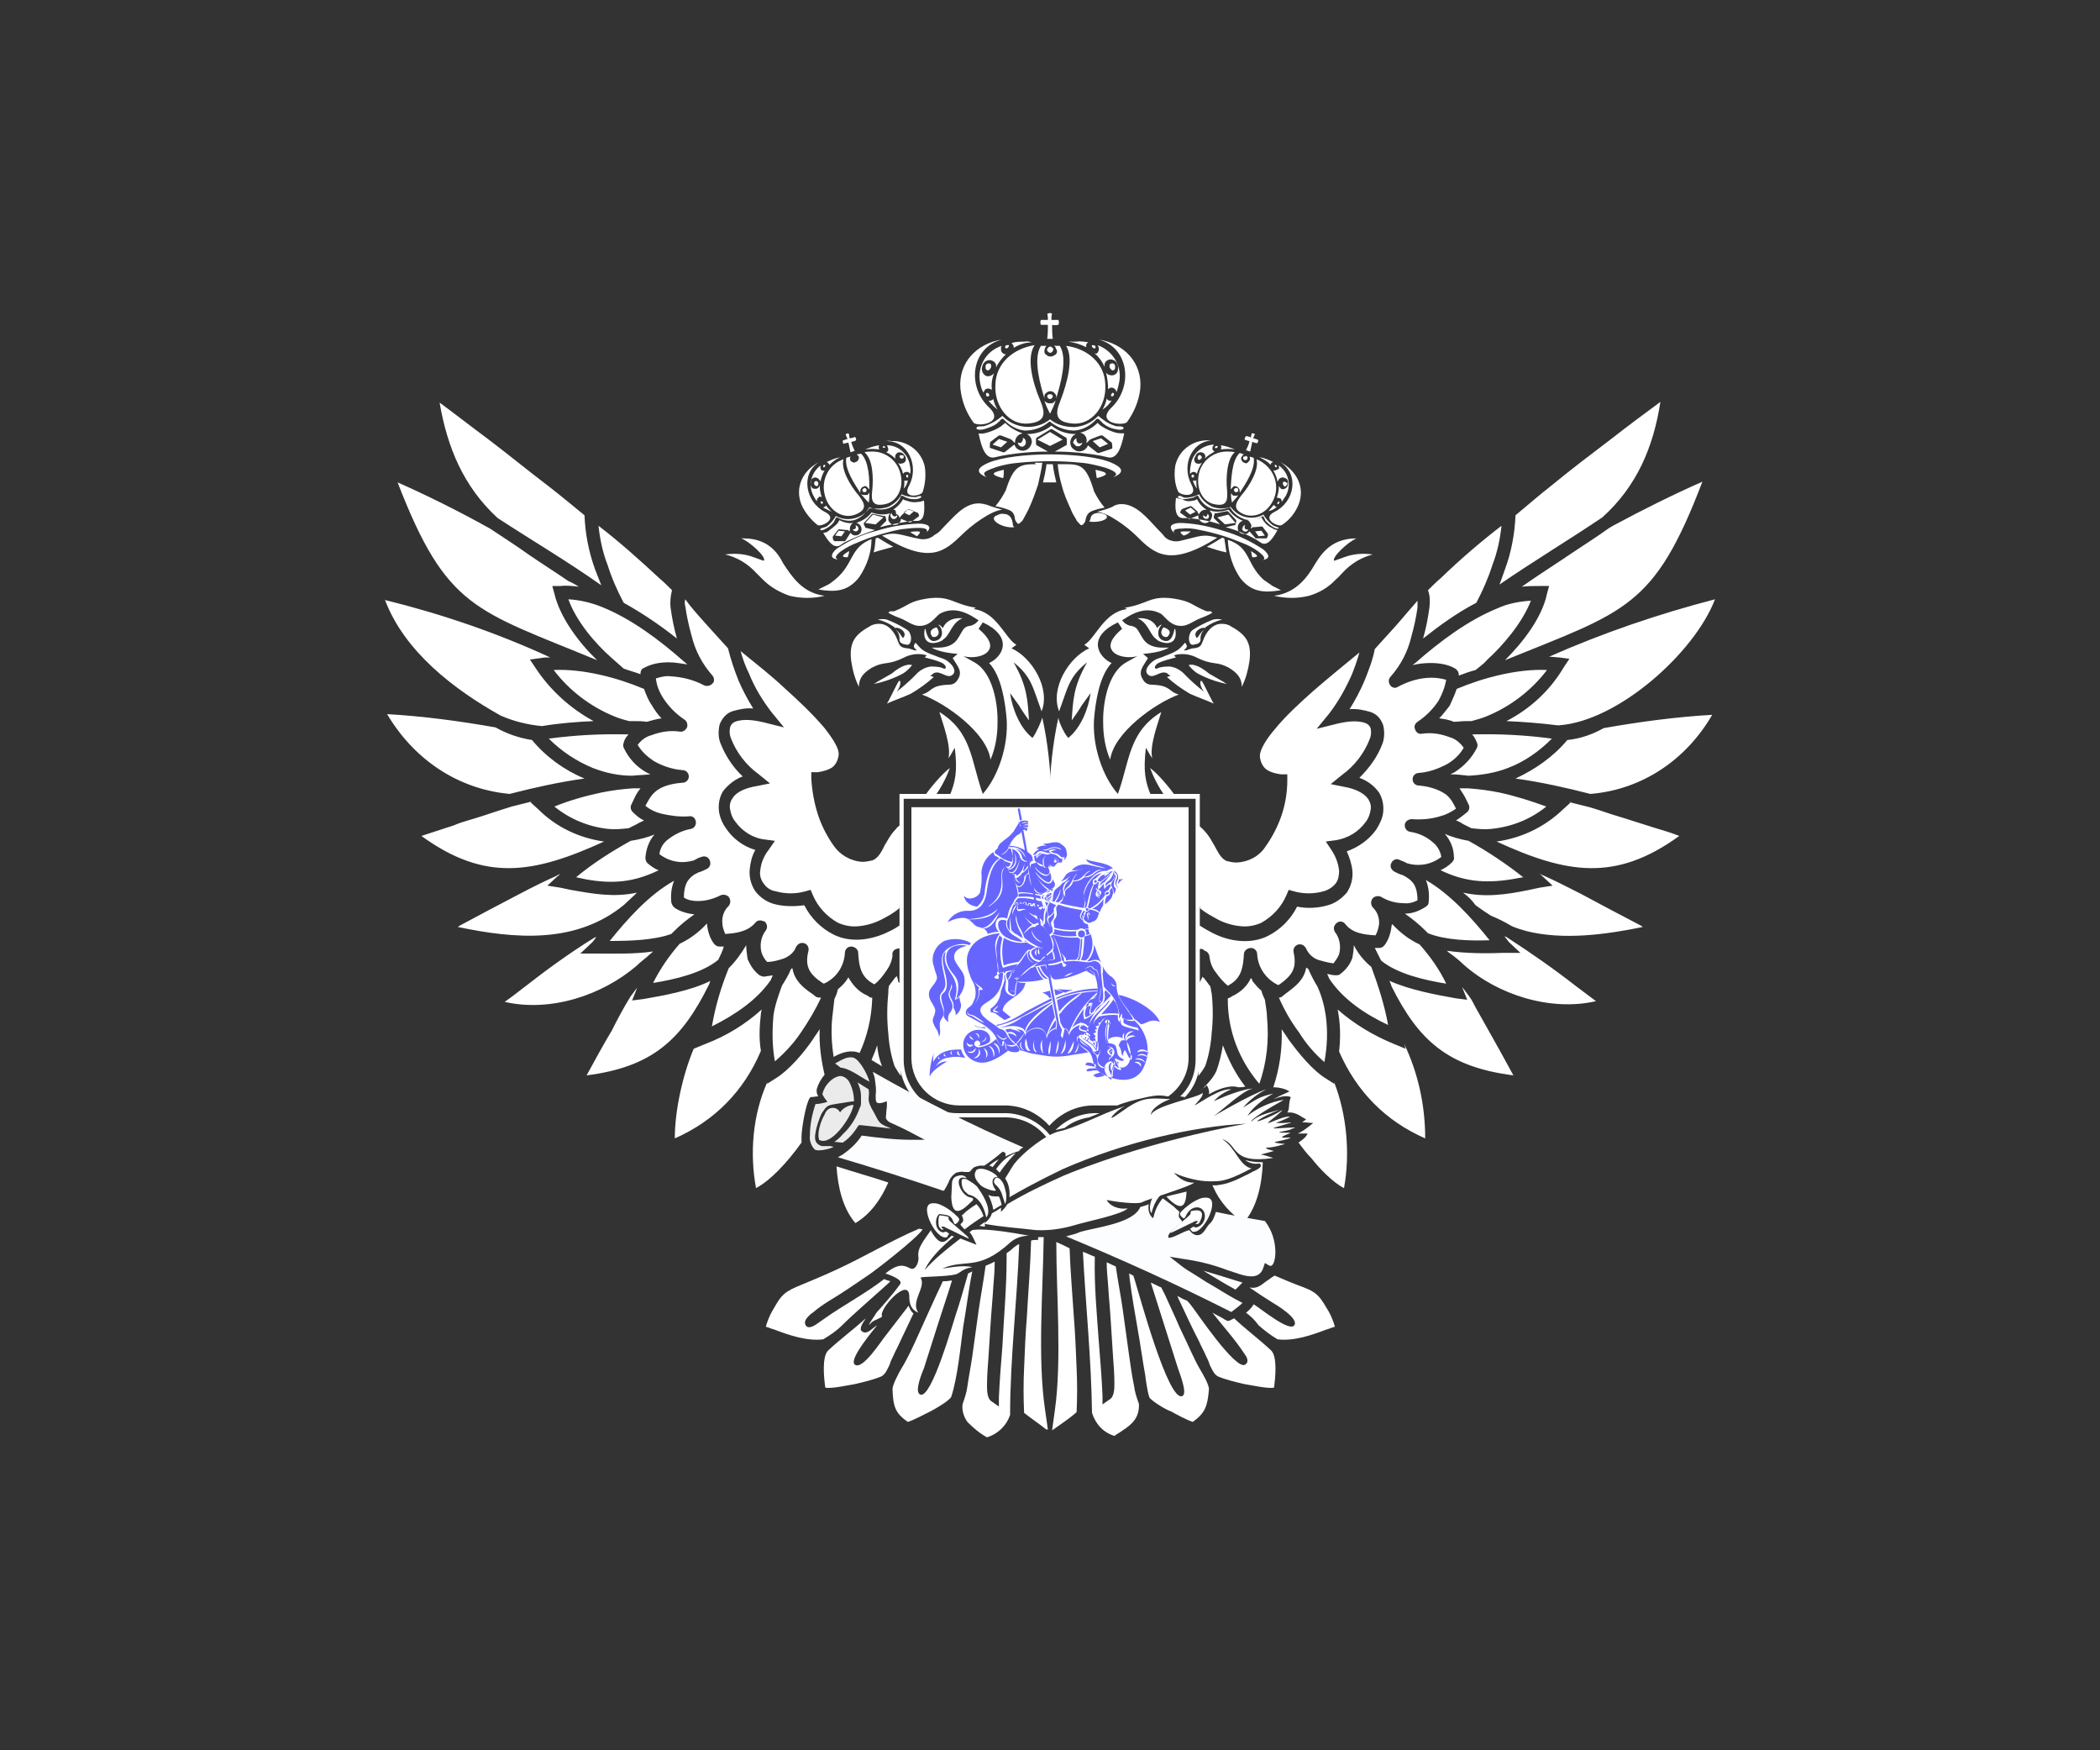<?xml version="1.0" encoding="utf-8"?>
<!-- Generator: Adobe Illustrator 25.2.3, SVG Export Plug-In . SVG Version: 6.00 Build 0)  -->
<svg version="1.1" id="_x31_" xmlns="http://www.w3.org/2000/svg" xmlns:xlink="http://www.w3.org/1999/xlink" x="0px" y="0px"
	 viewBox="0 0 300 250" style="enable-background:new 0 0 300 250;" xml:space="preserve">
<rect x="0" y="0" width="300" height="250" fill="#333333" stroke="none"/>
<style type="text/css">
	.st0{fill-rule:evenodd;clip-rule:evenodd;fill:#FFFFFF;}
	.st1{fill-rule:evenodd;clip-rule:evenodd;fill:#6666FF;}
	.st2{fill-rule:evenodd;clip-rule:evenodd;fill:#EBEBEB;}
	.st3{fill-rule:evenodd;clip-rule:evenodd;fill:#D39528;}
	.st4{fill-rule:evenodd;clip-rule:evenodd;fill:#FCFDFE;}
</style>
<g>
	<path class="st0" d="M123.2,70c0,0.2,0.1,0.3,0.3,0.3c0.2,0,0.3-0.1,0.3-0.3c0-0.1-0.1-0.3-0.3-0.3c0,0,0,0,0,0
		C123.3,69.8,123.2,69.9,123.2,70L123.2,70z M149.6,56.6L149.6,56.6c0,0.2,0.2,0.4,0.4,0.4c0,0,0,0,0,0c0.2,0,0.4-0.2,0.4-0.4
		c0,0,0,0,0,0c0-0.2-0.2-0.3-0.4-0.3C149.8,56.3,149.6,56.4,149.6,56.6L149.6,56.6L149.6,56.6z M141,56.1L141,56.1
		c-0.3,0.1-0.1,0.7,0.2,0.5C141.5,56.5,141.2,56.1,141,56.1L141,56.1L141,56.1z M140.8,52.2L140.8,52.2c0,0.1,0,0.2,0,0.4
		c0.1,0.4,0.5,0.4,0.7,0c0.1-0.1,0.1-0.2,0.1-0.4c0-0.2-0.2-0.3-0.3-0.3C141,51.9,140.9,52,140.8,52.2L140.8,52.2z M143.6,49.5
		L143.6,49.5c-0.1,0.4,0.4,0.3,0.5,0c0.1-0.3-0.1-0.2-0.2-0.2C143.7,49.3,143.6,49.4,143.6,49.5L143.6,49.5z M143,63.9L143,63.9
		l0.9-0.8l-1.2-0.4l-0.9,0.8L143,63.9L143,63.9z M145.4,63.2L145.4,63.2c0,0.3,0.3,0.6,0.6,0.6c0.2,0,0.3-0.1,0.4-0.2
		c0.2-0.2,0.2-0.6,0-0.9c-0.1-0.1-0.2-0.1-0.3-0.2c0.1,0.2,0,0.5-0.2,0.7C145.8,63.3,145.6,63.3,145.4,63.2L145.4,63.2z M137.2,55.5
		L137.2,55.5c-0.3-3.7,2.3-6.4,5.9-7c-4.4,1.2-5,6.7-1.8,9.7c2.3,2.2-1.5,2.8-2.2,2.2C138,58.9,137.4,57.3,137.2,55.5L137.2,55.5
		L137.2,55.5z M146.4,48.8L146.4,48.8L146.4,48.8c-0.7,0-1.3,0-1.9,0.2c0.2,0.2,0.4,0.5,0.3,0.7c0.8-0.5,1.7-0.8,2.6-0.8
		C147.1,48.8,146.7,48.7,146.4,48.8L146.4,48.8z M140,54.6c-0.4-2.3,0.9-4.5,3.1-5.2l-0.1,0.2c0,0.1,0,0.2,0,0.3
		c0,0.4,0.3,0.7,0.7,0.7c-0.6,0.6-1.1,1.2-1.4,1.9c0-0.1,0-0.2,0-0.4c-0.1-0.3-0.3-0.5-0.6-0.6c-0.5-0.2-1.1,0.1-1.3,0.6
		c-0.1,0.3-0.2,0.6-0.1,0.8c0,0.3,0.2,0.5,0.4,0.7c0.4,0.3,1,0.1,1.3-0.3c-0.3,0.8-0.4,1.6-0.3,2.4c-0.2-0.2-0.5-0.2-0.7-0.2
		c-0.3,0.1-0.4,0.3-0.5,0.6C140.2,55.6,140.1,55.1,140,54.6L140,54.6L140,54.6z M141.2,57.2L141.2,57.2c0.4,0.5,0.8,0.9,1.3,1.3
		c-0.3-0.5-0.5-1-0.6-1.5C141.7,57.2,141.4,57.3,141.2,57.2L141.2,57.2z M158.8,56.6L158.8,56.6c0.3,0.1,0.5-0.4,0.2-0.5
		C158.8,56.1,158.6,56.6,158.8,56.6L158.8,56.6z M158.5,52.2L158.5,52.2c0,0.1,0,0.3,0.1,0.4c0.2,0.4,0.6,0.4,0.7,0
		c0-0.1,0-0.2,0-0.4c-0.1-0.2-0.2-0.3-0.4-0.3C158.7,51.9,158.5,52,158.5,52.2L158.5,52.2z M156,49.5L156,49.5
		c0.1,0.3,0.6,0.4,0.5,0c0-0.1-0.2-0.2-0.3-0.2C156,49.3,155.9,49.3,156,49.5L156,49.5z M157.1,63.9L157.1,63.9l1.2-0.5l-1-0.8
		l-1.2,0.4L157.1,63.9L157.1,63.9z M153.6,63.6L153.6,63.6c0.2,0.2,0.6,0.2,0.8,0c0.1-0.1,0.2-0.2,0.2-0.4c-0.2,0.2-0.5,0.2-0.7,0
		c-0.1-0.2-0.2-0.4-0.1-0.6c-0.3,0.1-0.5,0.4-0.5,0.7C153.5,63.4,153.5,63.5,153.6,63.6L153.6,63.6L153.6,63.6z M158.8,58.2
		L158.8,58.2c3.1-3,2.5-8.5-1.8-9.7c3.6,0.6,6.2,3.3,5.9,7c-0.2,1.8-0.9,3.4-1.9,4.8C160.3,60.9,156.5,60.4,158.8,58.2L158.8,58.2
		L158.8,58.2z M153.7,48.8L153.7,48.8L153.7,48.8c-0.4,0-0.8,0-1.1,0c0.9,0.1,1.8,0.4,2.6,0.8c-0.1-0.3,0-0.6,0.3-0.7
		C154.9,48.8,154.3,48.7,153.7,48.8L153.7,48.8z M156.9,49.5l-0.1-0.2c2.2,0.8,3.5,3,3.1,5.2c-0.1,0.5-0.2,1-0.4,1.5
		c-0.1-0.3-0.2-0.5-0.5-0.6c-0.3-0.1-0.5,0-0.7,0.2c0-0.8-0.1-1.6-0.3-2.4c0.1,0.2,0.4,0.4,0.7,0.4c0.5,0.1,1-0.3,1-0.8
		c0.1-0.3,0-0.6-0.1-0.8c-0.1-0.3-0.3-0.5-0.6-0.6c-0.5-0.2-1.1,0.1-1.2,0.6c0,0.1,0,0.2,0,0.4c-0.3-0.7-0.8-1.4-1.4-1.9
		c0.1,0,0.2,0,0.3,0C156.9,50.3,157.1,49.9,156.9,49.5L156.9,49.5L156.9,49.5z M157.5,58.5L157.5,58.5c0.5-0.3,1-0.8,1.3-1.3
		c-0.3,0.1-0.6,0-0.7-0.3C158,57.5,157.8,58,157.5,58.5L157.5,58.5z M151.5,57.2L151.5,57.2c1-2.6,1.9-6.1,0.8-7.8
		c3.1,0.4,5.5,2.5,5.6,5.5c0.2,3.2-2,5.8-4.6,5.6C150.7,60.3,150.7,59.1,151.5,57.2L151.5,57.2L151.5,57.2z M142.2,54.9L142.2,54.9
		c0.1-3,2.5-5.1,5.6-5.6c-1.2,1.8-0.3,5.3,0.8,7.9c0.8,1.9,0.8,3.1-1.8,3.3C144.2,60.7,142,58.1,142.2,54.9L142.2,54.9L142.2,54.9z
		 M154.3,61.8L154.3,61.8c0.9-0.2,1.8-0.7,2.5-1.4c0.2,0.2,0.4,0.4,0.6,0.5c0.6,0.4,1.3,0.7,2,0.9c0.4,0.1,0.8,0.1,1.2,0.1
		c-0.4,2-1,3.8-2.4,3.4l-0.9-0.2c-2.2-0.4-4.4-0.6-6.6-0.6l1.6-0.9c0.1,0,0.1-0.1,0.1-0.2v-0.6c0-0.1,0-0.2-0.1-0.3l-0.2-0.1
		l-1.8-1.1c0,0-0.1,0-0.1,0c0,0-0.1,0-0.1,0l-1.8,1.1l-0.2,0.1c-0.1,0.1-0.1,0.2-0.1,0.3v0.6c0,0.1,0.1,0.2,0.1,0.2l1.6,0.9
		c-2.2,0-4.4,0.2-6.6,0.6l-0.9,0.2c-1.4,0.4-2-1.4-2.4-3.4c0.4,0.1,0.8,0,1.2-0.1c0.7-0.2,1.4-0.5,2-0.9c0.2-0.2,0.4-0.3,0.6-0.5
		c0.7,0.7,1.6,1.2,2.5,1.5c-0.6,0.1-1.1,0.6-1.1,1.3v0.1l-0.4-0.4l-0.1-0.1l-0.2-0.1l-1.3-0.5c-0.1,0-0.2,0-0.3,0l-1.2,0.9
		c-0.1,0.1-0.1,0.6-0.1,0.8c0,0.1,0.1,0.1,0.1,0.1l1.8,0.6c0.1,0,0.2,0,0.2,0l1.4-1.1c0.1,0.2,0.2,0.4,0.3,0.5
		c0.5,0.5,1.3,0.5,1.8,0c0.2-0.2,0.4-0.6,0.4-0.9c0-0.5-0.3-0.9-0.7-1.1c1.3,0,2.5-0.4,3.5-1.2c1,0.8,2.2,1.2,3.5,1.2
		c-0.5,0.2-0.8,0.7-0.8,1.2c0,0.3,0.1,0.7,0.4,0.9c0.5,0.5,1.3,0.5,1.8,0c0.1-0.1,0.3-0.3,0.3-0.5l1.4,1.1c0.1,0,0.2,0,0.2,0
		l1.8-0.6c0.1,0,0.1-0.1,0.1-0.1c0-0.2,0-0.7-0.1-0.8l-1.3-1c-0.1,0-0.2,0-0.3,0l-1.3,0.5l-0.2,0.1l-0.1,0.1l-0.4,0.4v-0.1
		C155.4,62.5,154.9,61.9,154.3,61.8L154.3,61.8L154.3,61.8z M148.2,62.8L148.2,62.8l1.8,0.9l1.8-0.9l-1.8-1.1L148.2,62.8L148.2,62.8
		z M141.2,66.1L141.2,66.1c-1.4,0.6-2,1.3-0.4,2h0.1c-0.2-0.1-0.3-0.3-0.3-0.5c0-0.2,0.6-0.5,1.5-0.8c1.1-0.4,2.3-0.6,3.4-0.7
		c3-0.3,6-0.3,9,0c1.2,0.1,2.3,0.4,3.4,0.7c0.9,0.3,1.4,0.6,1.5,0.8c0.1,0.3,0,0.3-0.3,0.5h0.1c1.6-0.7,1-1.4-0.4-2
		c-1.8-0.8-5.4-1.2-8.8-1.2S143.1,65.3,141.2,66.1L141.2,66.1z M149.6,48.4L149.6,48.4h0.4c0.1,0,0.3,0,0.4,0
		c-0.1-0.7-0.1-1.3-0.1-2c0.3,0.1,0.8,0,0.9,0c0.1-0.2,0.1-0.5,0-0.7h-1c0-0.3,0-0.6,0.1-0.9c-0.1,0-0.2-0.1-0.3-0.1
		c-0.1,0-0.2,0.1-0.4,0.1c0.1,0.3,0.1,0.6,0.1,0.9h-1c-0.1,0.2-0.1,0.5,0,0.7c0.2,0,0.7,0,1,0C149.7,47.1,149.7,47.7,149.6,48.4
		L149.6,48.4L149.6,48.4z M150,50.4L150,50.4c0.3,0,0.6-0.4,0.4-0.7c-0.1-0.1-0.2-0.1-0.3-0.2H150c-0.1,0-0.2,0.1-0.3,0.2
		C149.4,50,149.7,50.3,150,50.4L150,50.4z M150.6,49.3l0.2,0.1h0.6c1.2,1.9,0,5.7-0.5,7.5c0-0.1,0-0.2,0-0.3c0-0.2-0.2-0.4-0.3-0.5
		c-0.3-0.3-0.8-0.3-1.1,0c-0.2,0.1-0.3,0.3-0.3,0.5c0,0.1,0,0.2,0,0.3c-0.5-1.7-1.7-5.6-0.5-7.5h0.8c-0.2,0.2-0.3,0.5-0.3,0.8
		c0,0.2,0.1,0.4,0.3,0.5c0.3,0.3,0.8,0.3,1.2,0c0.2-0.1,0.3-0.3,0.3-0.5v-0.1C150.9,49.9,150.8,49.6,150.6,49.3L150.6,49.3
		L150.6,49.3L150.6,49.3z M150.8,57.2L150.8,57.2c-0.1,0.1-0.2,0.2-0.3,0.3c-0.1,0.1-0.2,0.1-0.3,0.1H150h-0.1h-0.1
		c-0.1,0-0.2-0.1-0.3-0.1c-0.1-0.1-0.3-0.2-0.3-0.3c0.2,0.7,0.5,1.3,0.8,1.9C150.3,58.5,150.6,57.9,150.8,57.2L150.8,57.2
		L150.8,57.2z M153.5,61L153.5,61c-1.3,0-2.5-0.3-3.5-1.1c-2,1.6-5,1.4-6.8-0.5c-0.7,0.6-1.5,1.1-2.4,1.4c-0.2,0.1-0.5,0.1-0.7,0.1
		c-0.3,0-0.5,0-0.6,0.2c-0.1,0.2,0.3,0.4,1.1,0.2c0.6-0.2,1.3-0.4,1.8-0.8c0.2-0.2,0.5-0.4,0.6-0.6c0.1-0.1,0.3-0.1,0.4,0
		c0.8,0.9,1.9,1.5,3,1.6c1.2,0,2.5-0.4,3.4-1.2c0.1-0.1,0.2-0.1,0.3,0c1,0.8,2.2,1.2,3.4,1.2c1.2-0.1,2.3-0.7,3.1-1.6
		c0.1-0.1,0.3-0.1,0.4,0c0.2,0.2,0.4,0.4,0.6,0.6c0.5,0.4,1.1,0.7,1.8,0.8c0.8,0.2,1.2,0,1.1-0.2c-0.1-0.2-0.4-0.2-0.6-0.2
		c-0.2,0-0.5,0-0.7-0.1c-0.9-0.3-1.6-0.8-2.3-1.4C155.9,60.4,154.8,60.9,153.5,61L153.5,61z M182.7,71.6L182.7,71.6
		c-0.1,0-0.3,0.3-0.2,0.4C182.6,72.1,182.9,71.8,182.7,71.6L182.7,71.6L182.7,71.6z M183.5,68.8L183.5,68.8c-0.1,0-0.2,0-0.2,0.1
		c0,0.1-0.1,0.2,0,0.3c0.1,0.3,0.3,0.4,0.5,0.1c0.1-0.1,0.1-0.2,0.1-0.3C183.7,68.9,183.6,68.8,183.5,68.8L183.5,68.8L183.5,68.8z
		 M182.1,66.5L182.1,66.5c0,0.2,0.3,0.4,0.3,0.1c0-0.1-0.1-0.2-0.2-0.2c0,0,0,0,0,0C182.1,66.4,182.1,66.4,182.1,66.5L182.1,66.5
		L182.1,66.5z M179.3,75.9L179.3,75.9l0.5,0.7l0.9-0.1l-0.5-0.7L179.3,75.9L179.3,75.9z M177.5,75.7L177.5,75.7
		c0.1,0.2,0.4,0.3,0.6,0.2c0.1-0.1,0.2-0.1,0.2-0.3c-0.2,0.1-0.4,0-0.5-0.2c0-0.1,0-0.3,0.1-0.4c-0.2,0-0.4,0.2-0.4,0.5
		C177.4,75.5,177.5,75.6,177.5,75.7L177.5,75.7L177.5,75.7z M182.1,73.1L182.1,73.1c2.8-1.4,3.6-5.3,0.8-7.1
		c2.3,1.2,3.6,3.6,2.6,6.1c-0.5,1.2-1.3,2.2-2.4,2.9C182.6,75.3,180.1,74.1,182.1,73.1L182.1,73.1L182.1,73.1z M179.9,65.3
		L179.9,65.3c0.6,0.3,1.2,0.6,1.6,1.1c0-0.2,0.2-0.4,0.4-0.4C181.3,65.7,180.6,65.4,179.9,65.3L179.9,65.3L179.9,65.3z M182.7,66.7
		l0-0.2c1.4,1,1.8,2.8,1,4.3c-0.2,0.3-0.4,0.6-0.6,0.9c0-0.2,0-0.4-0.2-0.5c-0.2-0.1-0.4-0.1-0.5-0.1c0.2-0.6,0.3-1.1,0.3-1.7
		c0.1,0.2,0.2,0.3,0.3,0.4c0.3,0.2,0.7,0,0.9-0.3c0.1-0.2,0.1-0.4,0.1-0.6c0-0.3-0.1-0.5-0.4-0.6c-0.3-0.2-0.8-0.1-1,0.3
		c0,0.1-0.1,0.2-0.1,0.2c-0.1-0.6-0.3-1.1-0.6-1.6c0.2,0,0.4,0,0.5-0.1C182.7,67,182.8,66.9,182.7,66.7L182.7,66.7L182.7,66.7z
		 M181.2,73L181.2,73c0.3-0.3,0.5-0.6,0.8-0.9c0.1,0.2,0.2,0.3,0.4,0.3C182.1,72.7,181.7,72.9,181.2,73L181.2,73L181.2,73z
		 M170.4,67.8L170.4,67.8c-0.3,0-0.2,0.5,0,0.4C170.7,68.2,170.6,67.8,170.4,67.8L170.4,67.8L170.4,67.8z M171.4,65L171.4,65
		c-0.1,0-0.2,0-0.2,0.1c-0.1,0.1-0.1,0.2-0.1,0.3c0,0.3,0.2,0.4,0.5,0.1c0.1-0.1,0.1-0.2,0.1-0.2C171.6,65.1,171.5,65,171.4,65
		C171.4,65,171.4,65,171.4,65L171.4,65z M173.8,63.7L173.8,63.7c-0.1,0-0.1,0-0.2,0.1c-0.2,0.2,0.2,0.3,0.3,0.1
		C174.1,63.8,173.9,63.7,173.8,63.7L173.8,63.7L173.8,63.7z M169.3,72.9L169.3,72.9l0.7,0.6l0.8-0.4l-0.7-0.6L169.3,72.9L169.3,72.9
		z M171.9,73.6L171.9,73.6c-0.1,0.2,0.1,0.5,0.3,0.5c0.1,0,0.2,0,0.3,0c0.2-0.1,0.3-0.4,0.1-0.6c0-0.1-0.1-0.1-0.1-0.1
		c0,0.2-0.1,0.4-0.3,0.4C172.1,73.7,172,73.7,171.9,73.6L171.9,73.6L171.9,73.6z M167.9,66.5L167.9,66.5c0.5-2.2,2.5-3.7,4.8-3.6
		c0.3,0,0.5,0,0.8,0c-3.2-0.1-4.8,3.5-3.3,6.3c1.1,2-1.6,1.6-1.9,1C167.8,69.1,167.7,67.8,167.9,66.5L167.9,66.5L167.9,66.5z
		 M170.1,66.5c0.2-1.7,1.6-2.9,3.3-3l-0.1,0.2c-0.1,0.1-0.1,0.3-0.1,0.4c0,0.2,0.2,0.3,0.3,0.4c-0.5,0.3-1,0.6-1.4,1
		c0-0.1,0.1-0.2,0.1-0.2c0-0.3-0.1-0.5-0.3-0.6c-0.3-0.2-0.8-0.1-1,0.2c-0.1,0.2-0.2,0.4-0.3,0.6c0,0.2,0,0.3,0.1,0.5
		c0.2,0.3,0.7,0.3,1,0.1c-0.3,0.5-0.6,1-0.7,1.6c-0.1-0.2-0.3-0.3-0.5-0.3c-0.2,0-0.3,0.1-0.5,0.3C170,67.3,170,66.9,170.1,66.5
		L170.1,66.5L170.1,66.5z M171,69.8L171,69.8c-0.1-0.4-0.1-0.8-0.1-1.2c-0.2,0.1-0.4,0.1-0.5,0C170.5,69,170.7,69.4,171,69.8
		L171,69.8L171,69.8z M174.4,64.2L174.4,64.2c0.7-0.1,1.3-0.1,2,0c-0.7-0.3-1.3-0.5-2-0.6C174.5,63.8,174.5,64,174.4,64.2
		L174.4,64.2L174.4,64.2z M171.4,67.2L171.4,67.2c0.6-1.7,2.3-2.8,4.1-2.7c0.3,0,0.6,0,0.9,0.1c-1.1,0.9-1.3,3.5-1.1,5.5
		c0.1,1.5-0.1,2.3-1.9,1.9C171.6,71.6,170.7,69.4,171.4,67.2L171.4,67.2L171.4,67.2z M177.3,70.8L177.3,70.8
		c1.3-1.5,2.6-3.8,2.2-5.2c2,0.8,3.2,2.9,2.7,5c-0.6,2.3-2.6,3.5-4.4,2.9C176.1,72.8,176.4,72,177.3,70.8L177.3,70.8L177.3,70.8z
		 M170.5,71.5c0.2,0,0.3-0.1,0.5-0.2c0.3,0.6,0.8,1.2,1.4,1.5c-0.2,0-0.4,0-0.6,0.1c-0.2,0.1-0.4,0.3-0.5,0.5v0.1l-0.2-0.3v-0.1
		l-0.1-0.1l-0.8-0.7c-0.1,0-0.1,0-0.2,0l-1.1,0.4c-0.1,0-0.3,0.4-0.3,0.5c0,0,0,0.1,0.1,0.1l1.1,0.8c0.1,0,0.1,0,0.2,0l1.2-0.5
		c-0.1,0.5,0.3,1,0.8,1.1c0.5,0.1,1-0.3,1.1-0.8c0.1-0.2,0.1-0.5-0.1-0.7c-0.1-0.1-0.1-0.2-0.2-0.3c0.9,0.3,1.8,0.2,2.7-0.1
		c0.5,0.7,1.3,1.3,2.1,1.6c-0.1,0-0.2,0-0.3,0.1c0,0,0,0,0,0c-0.4,0.2-0.6,0.8-0.4,1.3c0,0,0,0,0,0c0.2,0.4,0.8,0.6,1.3,0.4
		c0.1-0.1,0.2-0.2,0.3-0.3l0.8,0.9c0,0.1,0.1,0.1,0.2,0.1h1.4c0,0,0.1,0,0.1-0.1c0.1-0.1,0.2-0.5,0.1-0.6l-0.7-0.9
		c0-0.1-0.1-0.1-0.2-0.1l-1,0.1h-0.1h-0.1l-0.3,0.2v-0.1c0.1-0.2,0.1-0.5-0.1-0.7c-0.1-0.2-0.2-0.3-0.4-0.4c0.7,0,1.4-0.1,2-0.4
		c0.1,0.2,0.2,0.3,0.3,0.5c0.3,0.4,0.7,0.8,1.2,1c0.3,0.2,0.5,0.3,0.8,0.3c-0.7,1.3-1.5,2.4-2.4,1.8l-0.6-0.4
		c-1.4-0.8-2.9-1.4-4.4-1.8l1.3-0.3c0.1,0,0.1-0.1,0.1-0.1l0.1-0.4c0-0.1,0-0.1,0-0.2l-0.1-0.1l-1-1.1c0,0-0.1,0-0.1-0.1
		c0,0-0.1,0-0.1,0l-1.5,0.3l-0.2,0c-0.1,0-0.1,0.1-0.1,0.1l-0.1,0.4c0,0.1,0,0.1,0,0.2l0.9,0.9c-1.5-0.5-3.1-0.8-4.7-0.9h-0.7
		c-1-0.1-1.1-1.4-0.9-2.9c0.3,0.1,0.6,0.2,0.9,0.2C169.5,71.7,170,71.6,170.5,71.5L170.5,71.5L170.5,71.5z M173.9,73.9L173.9,73.9
		l1.1,1l1.5-0.2l-1-1.2L173.9,73.9L173.9,73.9z M168.4,74.7l0.5,0c2,0.1,3.9,0.5,5.8,1.1c2.1,0.6,4,1.5,5.8,2.7
		c0.8,0.7,1.1,1.3-0.2,1.5h0c0.2-0.1,0.3,0,0.3-0.3c0-0.2-0.3-0.5-0.8-0.9c-0.7-0.5-1.4-0.9-2.2-1.2c-1-0.4-2-0.8-3-1.1
		c-1-0.3-2.1-0.6-3.2-0.8c-0.8-0.2-1.7-0.3-2.5-0.2c-0.7,0-1.1,0.1-1.2,0.3c-0.1,0.1,0,0.2,0.1,0.4
		C166.8,75.2,167.3,74.8,168.4,74.7L168.4,74.7L168.4,74.7z M179,61.9L179,61.9h-0.2c0,0.2-0.1,0.4-0.1,0.6
		c-0.1-0.1-0.5-0.2-0.7-0.2c-0.1,0.1-0.2,0.3-0.2,0.5c0.1,0,0.5,0.2,0.7,0.2c-0.1,0.5-0.3,0.9-0.5,1.3l0.3,0.1l0.3,0.1
		c0.1-0.5,0.2-0.9,0.3-1.4c0.2,0.1,0.5,0.2,0.7,0.2c0.1-0.1,0.2-0.3,0.1-0.5c-0.1,0-0.5-0.2-0.7-0.2c0.1-0.1,0.2-0.5,0.3-0.6
		C179.2,62,179.1,61.9,179,61.9L179,61.9L179,61.9z M177.9,65.2L177.9,65.2c-0.1,0-0.1,0-0.2,0c-0.2,0.1-0.1,0.5,0.1,0.5
		c0.2,0.1,0.5-0.1,0.4-0.4c0-0.1-0.1-0.1-0.2-0.2h0L177.9,65.2L177.9,65.2L177.9,65.2z M175.8,70L175.8,70c0-0.1,0-0.1,0.1-0.2
		c0.1-0.1,0.2-0.2,0.3-0.3c0.1-0.1,0.3-0.1,0.4,0c0.1,0,0.3,0.1,0.4,0.3c0.1,0.1,0.1,0.3,0.1,0.4c0,0.1,0,0.1,0,0.2
		c0.7-1.1,2.3-3.4,2-5c-0.2-0.1-0.4-0.1-0.6-0.2c0.1,0.2,0.1,0.4,0,0.6c-0.1,0.1-0.2,0.2-0.3,0.3c-0.1,0.1-0.3,0.1-0.4,0
		c-0.1,0-0.3-0.1-0.4-0.3c-0.1-0.1-0.1-0.3-0.1-0.4c0.1-0.2,0.2-0.4,0.4-0.5l-0.6-0.2C175.9,65.8,175.9,68.7,175.8,70L175.8,70
		L175.8,70z M176,71.8L176,71.8c0.3-0.4,0.7-0.7,0.9-1.1c-0.1,0.1-0.2,0.1-0.3,0.1c-0.1,0-0.1,0-0.2,0h-0.1h-0.1
		c-0.2-0.1-0.3-0.3-0.3-0.4C175.8,70.8,175.9,71.3,176,71.8L176,71.8z M169.3,71.1c0.7,0,1.4-0.2,2-0.5c0.4,0.8,1.1,1.4,1.9,1.8
		c0.9,0.3,1.8,0.3,2.6,0c1.1,1.5,3.1,2,4.7,1.1c0.3,0.6,0.8,1.1,1.3,1.5c0.3,0.2,0.8,0.3,0.9,0.4c0,0.1-0.3,0.2-0.8-0.1
		c-0.4-0.2-0.8-0.6-1.1-0.9c-0.1-0.2-0.2-0.4-0.3-0.6c0,0,0,0,0,0c0-0.1-0.2-0.1-0.2,0c-0.7,0.4-1.6,0.6-2.4,0.4
		c-0.9-0.3-1.6-0.8-2.1-1.6c0,0,0,0-0.1-0.1c0,0-0.1,0-0.1,0c-0.8,0.3-1.8,0.4-2.6,0.1c-0.8-0.3-1.4-0.9-1.8-1.7
		c0-0.1-0.2-0.1-0.2-0.1c-0.2,0.1-0.4,0.2-0.6,0.3c-0.5,0.1-0.9,0.2-1.4,0.2c-0.6-0.1-0.8-0.2-0.7-0.4c0.1-0.1,0.3-0.1,0.5,0
		C169,71,169.1,71.1,169.3,71.1L169.3,71.1L169.3,71.1z M193.8,76.9L193.8,76.9c-3.3,0-4.8,1.8-5.9,3.6c-1.1,1.9-2.7,4.2-5.9,4.6
		c1.7,0.4,3.4,0.4,5,0c1.4-0.4,2.8-1.2,3.8-2.3c0.4-0.3,0.7-0.7,1-1c1.2-1.3,2.7-2.2,4.3-2.6c-1.4-0.2-2.8-0.1-4.1,0.4
		c-0.8,0.3-1.4,0.5-1.4,0.5c-0.4-0.5,2.1-2.8,3.2-3.2L193.8,76.9L193.8,76.9z M178.7,78.7L178.7,78.7c0.1,0.3,0.1,0.6,0.2,0.9
		C180.1,79.6,179.5,79.2,178.7,78.7L178.7,78.7z M152.1,66.3L152.1,66.3c2.3,0,3.1,0.2,4.2,3.9c0.4,0.8,0.9,1.6,1.5,2.3l-0.9,0.2
		c-1,0.3-1.4,0.4-1.7,1.1c-0.2,0.5,0,0.7-0.6,1.2c-0.1,0-0.1,0-0.2,0c-0.1-0.1-0.2-0.2-0.3-0.3c-0.1-0.1-0.1-0.2-0.2-0.2
		c-0.3-0.6-0.7-1.1-0.9-1.7c-0.5-1.1-1-2.2-1.3-3.4c-0.3-1-0.5-2-0.6-3.1H152.1L152.1,66.3L152.1,66.3z M160.2,72L160.2,72
		c2.1,0,3.7,2,5.2,3.6c0.4,0.4,0.7,0.7,1,1.1c0.5,0.5,1.3,0.7,2,0.6c3.1-0.7,3.3-1.1,5.5-0.5c-6.8,4.3-9,2.3-11.5-0.2
		c-1.3-1.3-4.1-3.4-5.7-3.5c0.8-0.2,1.5-0.4,2.2-0.7C159.3,72.1,159.8,72,160.2,72L160.2,72L160.2,72z M155.6,74.5
		c1.4,0.2,2.8-0.3,2.5-0.8c-0.1-0.3-1.3-0.7-2-0.2C155.7,73.8,155.9,74.1,155.6,74.5L155.6,74.5z M169.1,75.9L169.1,75.9
		c-0.5,0-0.7,0.1,0,0.6c0.4-0.1,0.7-0.3,1-0.6H170C169.6,75.9,169.3,75.9,169.1,75.9L169.1,75.9z M172.4,78.1L172.4,78.1
		c0.9,0.3,1.8,0.6,2.8,0.8c-0.1-0.6-0.2-1.3-0.3-2l-0.3-0.1C173.8,77.3,173.1,77.7,172.4,78.1L172.4,78.1z M156.5,67.1
		c1.4,0.3,2.4,0.6,0.2,1.2C156.6,68,156.6,67.6,156.5,67.1L156.5,67.1L156.5,67.1z M117.3,71.6L117.3,71.6c-0.2,0.2,0.1,0.5,0.2,0.3
		C117.7,71.8,117.5,71.6,117.3,71.6L117.3,71.6z M116.6,68.7L116.6,68.7c-0.1,0-0.3,0.1-0.3,0.3c0,0.1,0,0.2,0.1,0.3
		c0.2,0.2,0.4,0.2,0.5-0.1c0-0.1,0-0.2,0-0.3C116.8,68.8,116.7,68.7,116.6,68.7L116.6,68.7z M117.6,66.6L117.6,66.6
		c0,0.3,0.3,0.1,0.3-0.1c0-0.1,0-0.1-0.1-0.1c0,0,0,0,0,0C117.7,66.4,117.6,66.4,117.6,66.6C117.6,66.6,117.6,66.6,117.6,66.6
		L117.6,66.6z M119.3,76.5L119.3,76.5l0.9,0.1l0.5-0.7l-0.9-0.1L119.3,76.5L119.3,76.5z M122.2,75L122.2,75c0.1,0.1,0.1,0.4,0,0.5
		c-0.1,0.1-0.2,0.1-0.4,0.1c0.1,0.2,0.3,0.3,0.5,0.3c0.1,0,0.2-0.1,0.3-0.2c0.1-0.2,0-0.5-0.2-0.6C122.3,75.1,122.3,75,122.2,75
		L122.2,75L122.2,75z M114.5,72.1L114.5,72.1c-1-2.5,0.2-4.9,2.5-6.1c-2.7,1.7-1.9,5.7,0.8,7.1c2.1,1-0.5,2.2-1,1.9
		C115.8,74.2,115,73.2,114.5,72.1L114.5,72.1L114.5,72.1z M118.1,66L118.1,66c0.2,0.1,0.3,0.2,0.4,0.4c0.5-0.5,1-0.9,1.6-1.1
		C119.4,65.4,118.7,65.7,118.1,66L118.1,66L118.1,66z M116.2,70.8c-0.8-1.5-0.3-3.3,1-4.3v0.2c0,0.1,0,0.3,0.1,0.4
		c0.1,0.1,0.3,0.2,0.5,0.1c-0.3,0.5-0.5,1.1-0.6,1.6c0-0.1-0.1-0.2-0.1-0.2c-0.1-0.2-0.4-0.4-0.6-0.4c-0.4,0-0.7,0.3-0.7,0.7
		c0,0.2,0,0.4,0.1,0.6c0.1,0.2,0.2,0.3,0.4,0.3c0.4,0.1,0.7-0.1,0.8-0.5c0,0.6,0.1,1.2,0.3,1.7c-0.2-0.1-0.4-0.1-0.5,0.1
		c-0.2,0.1-0.2,0.3-0.2,0.5C116.6,71.5,116.4,71.2,116.2,70.8L116.2,70.8L116.2,70.8z M117.6,72.5L117.6,72.5
		c0.2-0.1,0.4-0.2,0.4-0.3c0.2,0.3,0.5,0.6,0.8,0.9C118.4,72.9,118,72.7,117.6,72.5L117.6,72.5L117.6,72.5z M129.6,67.8L129.6,67.8
		c-0.2,0-0.2,0.4,0,0.4C129.8,68.3,129.8,67.8,129.6,67.8L129.6,67.8L129.6,67.8z M128.7,65L128.7,65c-0.1,0-0.2,0.1-0.2,0.2
		c0,0,0,0,0,0c0,0.1,0.1,0.2,0.1,0.2c0.2,0.2,0.5,0.1,0.5-0.1c0-0.1,0-0.2-0.1-0.3C128.9,65.1,128.8,65,128.7,65L128.7,65z
		 M126.3,63.7L126.3,63.7c-0.1,0-0.2,0.1-0.2,0.2c0.1,0.1,0.5,0.1,0.3-0.1C126.4,63.8,126.3,63.7,126.3,63.7L126.3,63.7z
		 M129.1,73.2L129.1,73.2l0.8,0.4l0.7-0.6l-0.8-0.3L129.1,73.2L129.1,73.2z M127.5,74.1L127.5,74.1c0.2,0.1,0.5,0,0.6-0.2
		c0.1-0.1,0.1-0.2,0-0.3c-0.1,0.2-0.3,0.2-0.5,0.1c-0.1-0.1-0.2-0.2-0.2-0.4c-0.2,0.1-0.3,0.4-0.1,0.6
		C127.4,74,127.4,74.1,127.5,74.1L127.5,74.1L127.5,74.1z M126.5,63L126.5,63c0.3,0,0.5-0.1,0.8,0c2.3-0.1,4.3,1.4,4.8,3.6
		c0.2,1.2,0.1,2.5-0.3,3.7c-0.3,0.6-3.1,1-1.9-1C131.3,66.6,129.8,62.9,126.5,63L126.5,63L126.5,63z M126.8,63.8l-0.1-0.2
		c1.7,0,3.1,1.3,3.3,3c0.1,0.4,0.1,0.7,0,1.1c-0.1-0.2-0.2-0.3-0.5-0.3c-0.2,0-0.4,0.1-0.5,0.3c-0.1-0.6-0.4-1.1-0.7-1.6
		c0.1,0.1,0.3,0.2,0.5,0.1c0.4,0,0.7-0.4,0.6-0.7c0-0.2-0.1-0.4-0.3-0.6c-0.1-0.2-0.4-0.3-0.6-0.3c-0.4,0-0.7,0.4-0.6,0.8
		c0,0.1,0,0.2,0.1,0.2c-0.4-0.4-0.9-0.8-1.4-1c0.2-0.1,0.3-0.2,0.3-0.4C126.9,64,126.8,63.9,126.8,63.8L126.8,63.8L126.8,63.8z
		 M129.1,69.8L129.1,69.8c0.3-0.3,0.5-0.7,0.6-1.2c-0.2,0.1-0.4,0.1-0.5,0C129.2,69,129.2,69.4,129.1,69.8L129.1,69.8L129.1,69.8z
		 M123.6,64.2L123.6,64.2c0.7-0.1,1.3-0.1,2,0c-0.1-0.2-0.1-0.4,0-0.6C124.9,63.7,124.3,63.9,123.6,64.2L123.6,64.2L123.6,64.2z
		 M123.5,64.6L123.5,64.6c0.3-0.1,0.6-0.1,0.9-0.1c1.8-0.1,3.5,1,4.1,2.7c0.8,2.2-0.2,4.4-2,4.8c-1.8,0.4-2.1-0.4-1.9-1.9
		C124.8,68.2,124.7,65.6,123.5,64.6L123.5,64.6L123.5,64.6z M117.8,70.6c-0.5-2.1,0.6-4.3,2.7-5c-0.4,1.4,0.9,3.7,2.2,5.2
		c0.9,1.2,1.2,2-0.5,2.7C120.4,74.2,118.3,72.9,117.8,70.6L117.8,70.6L117.8,70.6z M127.6,72.8c0.6-0.4,1.1-0.9,1.4-1.5
		c0.2,0.1,0.3,0.2,0.5,0.2c0.5,0.2,1,0.3,1.6,0.2c0.3,0,0.6-0.1,0.9-0.2c0.1,1.5,0.1,2.8-0.9,2.9h-0.7c-1.6,0.2-3.1,0.5-4.7,0.9
		l0.9-0.9c0-0.1,0-0.1,0-0.2l-0.1-0.4c0-0.1-0.1-0.1-0.1-0.1l-0.2,0l-1.5-0.3c0,0-0.1,0-0.1,0c0,0-0.1,0-0.1,0.1l-1,1.1l-0.1,0.1
		c0,0.1,0,0.1,0,0.2l0.2,0.4c0,0.1,0.1,0.1,0.1,0.1l1.3,0.3c-1.5,0.5-3,1.1-4.4,1.8l-0.6,0.4c-0.9,0.5-1.7-0.6-2.4-1.8
		c0.3,0,0.6-0.1,0.8-0.3c0.4-0.3,0.8-0.6,1.2-1c0.1-0.1,0.2-0.3,0.3-0.5c0.6,0.3,1.3,0.5,2,0.4c-0.2,0.1-0.3,0.2-0.4,0.4
		c-0.1,0.2-0.1,0.5-0.1,0.7v0.1l-0.3-0.2h-0.1h-0.1l-1-0.1c-0.1,0-0.1,0-0.2,0.1l-0.7,0.9c-0.1,0.1,0,0.5,0.1,0.6
		c0,0,0.1,0.1,0.1,0.1h1.4c0.1,0,0.1,0,0.2-0.1l0.7-1.1c0.1,0.1,0.2,0.2,0.3,0.3c0,0,0,0,0,0c0.5,0.2,1,0,1.2-0.4c0,0,0,0,0,0
		c0.2-0.5,0-1-0.4-1.2c-0.1-0.1-0.2-0.1-0.3-0.1c0.9-0.3,1.7-0.8,2.2-1.5c0.9,0.3,1.8,0.4,2.7,0.1c-0.1,0.1-0.2,0.2-0.2,0.3
		c-0.1,0.2-0.1,0.5-0.1,0.7c0.1,0.2,0.2,0.4,0.5,0.6c0,0,0,0,0,0c0.5,0.2,1,0,1.2-0.4c0.1-0.1,0.1-0.3,0.1-0.4l1.2,0.5
		c0.1,0,0.1,0,0.2,0l1.1-0.8c0,0,0.1-0.1,0.1-0.1c0-0.1-0.1-0.5-0.3-0.5l-1.1-0.4c-0.1,0-0.1,0-0.2,0l-0.8,0.7l-0.1,0.1l-0.1,0.1
		l-0.2,0.3v-0.1c-0.1-0.2-0.2-0.4-0.5-0.5C128,72.8,127.8,72.8,127.6,72.8L127.6,72.8L127.6,72.8z M123.6,74.7L123.6,74.7l1.5,0.2
		l1.1-1l-1.5-0.4L123.6,74.7L123.6,74.7z M125.3,75.8L125.3,75.8c1.9-0.6,3.8-0.9,5.7-1h0.6c1.1,0.1,1.6,0.5,0.7,1.3
		c0.1-0.1,0.2-0.2,0.1-0.4c-0.1-0.2-0.5-0.3-1.2-0.3c-0.8,0-1.7,0.1-2.5,0.2c-1.1,0.2-2.1,0.5-3.2,0.8c-1,0.3-2.1,0.7-3,1.1
		c-0.8,0.3-1.6,0.7-2.3,1.2c-0.6,0.4-0.8,0.8-0.8,0.9c0,0.1,0.1,0.2,0.3,0.3c-1.2-0.1-1-0.8-0.2-1.5
		C121.3,77.2,123.2,76.3,125.3,75.8L125.3,75.8L125.3,75.8z M121.1,61.9L121.1,61.9L121.1,61.9c-0.2,0-0.2,0.1-0.3,0.2
		c0.1,0.1,0.2,0.5,0.3,0.6c-0.2,0-0.5,0.2-0.7,0.2c0,0.2,0,0.4,0.1,0.5c0.1-0.1,0.5-0.1,0.7-0.2c0.1,0.5,0.2,0.9,0.3,1.4l0.3-0.1
		l0.3-0.1c-0.2-0.4-0.4-0.9-0.5-1.3c0.2,0,0.5-0.1,0.7-0.2c0-0.2,0-0.4-0.2-0.5c-0.1,0.1-0.5,0.2-0.7,0.2c-0.1-0.2-0.1-0.4-0.1-0.6
		L121.1,61.9L121.1,61.9L121.1,61.9z M122.4,64.9l0.6-0.1c1.2,1.1,1.2,3.9,1.2,5.2c0-0.1,0-0.1-0.1-0.2c-0.1-0.1-0.2-0.2-0.3-0.3
		c-0.1-0.1-0.3-0.1-0.4,0c-0.1,0-0.3,0.1-0.4,0.3c-0.1,0.1-0.1,0.3-0.1,0.4c0,0.1,0,0.1,0,0.2c-0.7-1.1-2.3-3.4-2-5
		c0.2-0.1,0.4-0.1,0.6-0.2c-0.1,0.2-0.1,0.4,0,0.6c0.1,0.1,0.2,0.2,0.3,0.2c0.1,0.1,0.3,0.1,0.4,0c0.1,0,0.3-0.1,0.4-0.3
		c0.1-0.1,0.1-0.3,0.1-0.4C122.7,65.2,122.6,65.1,122.4,64.9L122.4,64.9L122.4,64.9z M124.1,71.8L124.1,71.8c0.1-0.5,0.1-1,0.1-1.5
		c0,0.1-0.1,0.2-0.2,0.3c0,0.1-0.1,0.1-0.2,0.1h-0.1h-0.2c-0.1,0-0.1,0-0.2,0c-0.1,0-0.2-0.1-0.3-0.1
		C123.4,71,123.7,71.4,124.1,71.8L124.1,71.8L124.1,71.8z M126.9,72.4c0.8-0.4,1.5-1,1.9-1.8c0.6,0.3,1.2,0.4,1.9,0.4
		c0.2,0,0.3,0,0.4-0.1c0.2,0,0.4-0.1,0.5,0c0.1,0.1-0.1,0.3-0.7,0.4c-0.5,0-0.9,0-1.4-0.2c-0.2-0.1-0.4-0.2-0.6-0.3
		c-0.1,0-0.2,0-0.2,0.1c-0.3,0.8-1,1.4-1.8,1.7c-0.9,0.3-1.8,0.2-2.6-0.1c0,0-0.1,0-0.1,0c0,0-0.1,0-0.1,0.1
		c-0.5,0.8-1.2,1.4-2.1,1.7c-0.8,0.2-1.7,0-2.4-0.4c0,0,0,0,0,0c-0.1,0-0.2,0-0.2,0.1c-0.1,0.2-0.2,0.4-0.3,0.6
		c-0.3,0.4-0.7,0.7-1.1,0.9c-0.5,0.3-0.9,0.3-0.8,0.1c0-0.2,0.5-0.2,0.9-0.4c0.5-0.4,1-0.9,1.3-1.5c1.6,0.9,3.7,0.4,4.8-1.1
		C125.1,72.7,126,72.7,126.9,72.4L126.9,72.4L126.9,72.4z M106.2,76.9L106.2,76.9h-0.3c1.1,0.4,3.7,2.7,3.2,3.2c0,0-0.6-0.2-1.4-0.5
		c-1.3-0.5-2.7-0.6-4.1-0.4c1.7,0.4,3.2,1.3,4.4,2.6c0.3,0.3,0.7,0.7,1,1c1.1,1.1,2.4,1.8,3.8,2.3c1.7,0.4,3.4,0.4,5,0
		c-3.2-0.4-4.7-2.8-5.9-4.6C111,78.7,109.5,76.9,106.2,76.9L106.2,76.9z M121.1,79.6L121.1,79.6c0.1-0.3,0.2-0.6,0.2-0.9
		C120.5,79.2,119.9,79.6,121.1,79.6L121.1,79.6z M148,66.3l-0.2-0.2h1.1c-0.1,1-0.4,2.1-0.6,3.1c-0.4,1.2-0.8,2.3-1.3,3.4
		c-0.3,0.6-0.6,1.2-0.9,1.7c-0.1,0.1-0.1,0.2-0.2,0.2c-0.1,0.1-0.2,0.2-0.3,0.3c-0.1,0-0.1,0-0.2,0c-0.6-0.6-0.3-0.8-0.6-1.4
		c-0.3-0.5-0.7-0.6-1.7-0.9l-0.9-0.2c0.6-0.7,1.1-1.5,1.5-2.3C144.8,66.5,145.7,66.3,148,66.3L148,66.3L148,66.3L148,66.3z
		 M134.6,75.5L134.6,75.5c1.6-1.6,3.1-3.6,5.2-3.6c0.4,0,0.8,0.1,1.2,0.2c0.7,0.3,1.5,0.5,2.2,0.7c-1.6,0.1-4.5,2.3-5.7,3.5
		c-2.5,2.4-4.6,4.5-11.5,0.2c2.1-0.6,2.4-0.1,5.5,0.5c0.7,0.1,1.5-0.1,2-0.6C133.9,76.2,134.3,75.9,134.6,75.5L134.6,75.5
		L134.6,75.5z M142.2,73.7c-0.9,0.6,1.1,1.8,2.7,1.6c-0.1-0.1-0.2-0.2-0.2-0.3v-0.1c-0.1-0.7-0.3-1.5-1.4-1.5
		C142.9,73.3,142.5,73.6,142.2,73.7L142.2,73.7z M131,75.9L131,75.9c-0.2,0-0.6,0-0.9,0.1H130c0.3,0.2,0.7,0.4,1,0.6
		C131.6,76,131.5,75.9,131,75.9L131,75.9L131,75.9z M125.1,76.9L125.1,76.9c-0.1,0.7-0.1,1.4-0.3,2c0.9-0.3,1.8-0.5,2.8-0.8
		c-0.7-0.4-1.4-0.8-2.2-1.3L125.1,76.9L125.1,76.9z M143.3,68.3c-2.3-0.6-1.2-0.9,0.1-1.2C143.4,67.6,143.4,68,143.3,68.3
		L143.3,68.3L143.3,68.3z M119.4,82.7L119.4,82.7c-0.4,0.3-0.8,0.7-1.3,0.9c-0.4,0.2-0.8,0.4-1.2,0.6c2.4,0.4,4.2,0.3,5.8-1.7
		c1.1-1.6,1.8-3.5,1.8-5.5C121.4,78.2,122,80.5,119.4,82.7L119.4,82.7z M149.5,66.3L149.5,66.3h0.9c0.1,0.9,0.3,1.8,0.5,2.6H150h-1
		C149.2,68.1,149.4,67.2,149.5,66.3L149.5,66.3L149.5,66.3z M175.4,77.1L175.4,77.1c0.1,2,0.7,3.9,1.8,5.5c1.6,2,3.4,2.1,5.8,1.7
		c-0.4-0.2-0.8-0.4-1.2-0.6c-0.4-0.3-0.9-0.6-1.3-0.9C178,80.5,178.7,78.2,175.4,77.1L175.4,77.1z M176.3,70L176.3,70
		c0,0.2,0.1,0.3,0.3,0.3c0.2,0,0.3-0.1,0.3-0.3c0-0.2-0.1-0.3-0.3-0.3C176.4,69.7,176.2,69.9,176.3,70L176.3,70z"/>
	<path class="st0" d="M169.3,91.8c0.4,0.5,0.3,0.7-0.2,1.1c0.3,0,0.4,0,0.6-0.1c0.3-0.1,0.6-0.2,0.8-0.2c1-0.1,1.1-0.4,1.4-1.2
		c0.4-1.1,1.3-2.3,2.6-2.3c0.5,0,1,0.1,1.4,0.4c2.2,1.2,2.9,2.4,2.6,4.9c-0.2,1.3-0.5,2.5-1.1,3.7c0-1.3-0.7-2-1.8-2.7
		c-2.1-1.1-2.1-0.2-4.9-1.6c-0.9-0.4-2-0.5-3-0.2l0.3,0.3c-0.7,0.2-1.7,0.4-2.5,0.8c-0.4,0.2-0.7,0.7-0.4,0.8c0.3,0.1,0.2-0.3,2-0.3
		c0.9,0.1,1.7,0.6,2.3,1.3c0.8,0.8,1.7,1.6,2.6,2.3c-0.7-0.9-0.6-1.8-0.3-1.5c0.2,0.2,1.5,3,1.7,3.2c-1.1-0.5-2.3-0.9-3.4-1.4
		c-1.2-0.7-2.3-1.5-3.3-2.4c0.1,0,0.2-0.1,0.3-0.1h0.2l-0.2-0.2c-0.9-1-2,0.5-2.8,0.1c-1.1-0.6,0.1-1.9,0.9-2.3
		c0.4-0.2,0.9-0.3,1.3-0.5C168.3,93,168.5,92.7,169.3,91.8L169.3,91.8z M169.8,95L169.8,95c0.4,0.5,0.8,0.9,1.3,1.2
		c1.3,0.7,2.7,1.2,4.2,1.5c-0.2-0.1-0.4-0.2-0.5-0.3c-0.7-0.4-1.4-0.8-2.1-1.2C172,95.6,170.7,94.7,169.8,95L169.8,95L169.8,95z
		 M166.2,89.6c-0.9,1.2,0.5,1.7,0.7,1.2C167.4,90.2,166.9,89.8,166.2,89.6L166.2,89.6z M165.9,89.3l0-0.1c-0.2,0.1-0.4,0.3-0.6,0.5
		c-0.3-0.7-1-1.5-2.8-1.4c1.6,0.7,1.7,2.3,2.7,3c0.2,0.2,0.4,0.3,0.7,0.4c1.5,0.5,2.3-0.3,2-1.8l-0.1-0.1c-0.2,1-0.6,2.2-1.8,1.6
		C165.2,91,165.4,89.8,165.9,89.3L165.9,89.3z M172.2,89.6L172.2,89.6c0.7-0.5,1.5-0.9,2.4-1.1c-0.4-0.1-0.9-0.1-1.3,0
		c-0.8,0.3-1.6,0.7-2.3,1.1c-0.6,0.4-0.9,0.4-1.1,1.2c-0.1,0.3-0.1,1.3,0.5,1.3c0.6-0.1,1.2-0.2,1.1-0.9c0-0.5,0.2-1,0.6-1.3
		c-0.3,0.2-0.5,0.4-0.7,0.7c-0.1,0.1-0.3,0.5-0.4,0.5c-0.1,0-0.1,0-0.1-0.1c-0.5-0.6,0.5-1.5,1.3-1.3H172.2L172.2,89.6L172.2,89.6z
		 M168,113.8c-1-1.4-2.6-3.3-3.7-4.1c0.4,1.1,1.2,2.8,2.2,4.1H168L168,113.8z M151.2,102.5c-0.8,3.6-1.2,7.5-1.3,11.3h14.6
		c-0.9-2.1-1.2-3.6-0.8-7c0.3,0.5,0.6,1.1,0.9,1.5c-0.4-1.8,0.8-4.9,1.3-6.6c-4.7,2.9-4.5,7-6.2,11.7c-2.2-2.5-3.7-6.9-3.4-10.8
		c0.2-2.2,0.7-6,2.5-7.9c-0.7-0.3-1.5-1-1.8-1.8c-0.7-1.8,1-3.2,2.5-3.9l0.2-0.1l0.6,0.9l-0.2,0.2c-0.6,0.5-1.9,1.8-1.3,2.8
		c0.5,1,2.5,1.3,3.7,0.9l-1.6,0.9c-2.7,1.5-3.4,6.1-3.3,8.8c0,1.6,0.3,3.5,1,5.1c0.5-3.8,6.3-8,9.8-9.3c-1.5-0.4-1.1-1.3-3.8-1.4
		c-0.6,0-1-0.2-1.3-0.7c-0.8-1.2,0-1.9,0.7-3.1l-0.7-0.6c1.1-0.1,2.7-0.3,3.7-0.9c-0.3,0-0.7,0-1,0c-1,0-2-0.3-2.6-1.1
		c-0.5-0.7-0.7-1.3-1.1-1.7c-0.5-0.4-0.8-0.2-1.3-0.5c-0.4-0.2-0.4-0.3-0.7-0.6l0.8-0.5c1.8-1.1,3.4-1.2,4.8-0.4
		c0.5,0.4,1.1,1.3,2.1,1.6c1.5,0.4,2.2-0.5,3.5-1c0.3-0.1,1.3-0.5,1.7-0.8c-0.1-0.1-0.3-0.2-0.3-0.2c-0.2,0-0.4,0.1-0.8-0.1
		c-1.9-0.8-1.9-1.3-4.4-1.7c-3.4-0.5-3.7,0.8-7,1.3l0.3,0.2c-3.3,0.4-4.5,4.2-6.1,5.1l0.7,0.5c-2.9,1.3-5.6,5.7-4.3,9
		c1.3-3.5,1.4-4.9,4-7c-2,3.5-2,5.5-2.2,8.3c0.3-0.4,1.2-1.7,1.4-2.1l1.3-1.8c-0.3,2.2-1.4,5-3.2,6.4
		C151.9,104.6,151.2,102.9,151.2,102.5z"/>
	<path class="st0" d="M130.8,91.8c-0.4,0.5-0.3,0.7,0.2,1.1c-0.3,0-0.4,0-0.6-0.1c-0.3-0.1-0.6-0.2-0.8-0.2c-1-0.1-1.1-0.4-1.4-1.2
		c-0.4-1.1-1.3-2.3-2.6-2.3c-0.5,0-1,0.1-1.4,0.4c-2.2,1.2-2.9,2.4-2.6,4.9c0.2,1.3,0.5,2.5,1.1,3.7c0-1.3,0.7-2,1.8-2.7
		c2.1-1.1,2.1-0.2,4.9-1.6c0.9-0.4,2-0.5,3-0.2l-0.3,0.3c0.7,0.2,1.7,0.4,2.5,0.8c0.4,0.2,0.7,0.7,0.4,0.8c-0.3,0.1-0.2-0.3-2-0.3
		c-0.9,0.1-1.7,0.6-2.3,1.3c-0.8,0.8-1.7,1.6-2.6,2.3c0.7-0.9,0.6-1.8,0.3-1.5c-0.2,0.2-1.5,3-1.7,3.2c1.1-0.5,2.3-0.9,3.4-1.4
		c1.2-0.7,2.3-1.5,3.3-2.4c-0.1,0-0.2-0.1-0.3-0.1h-0.2l0.2-0.2c0.9-1,2,0.5,2.8,0.1c1.1-0.6-0.1-1.9-0.9-2.3
		c-0.4-0.2-0.9-0.3-1.3-0.5C131.7,93,131.6,92.7,130.8,91.8L130.8,91.8z M130.3,95L130.3,95c-0.4,0.5-0.8,0.9-1.3,1.2
		c-1.3,0.7-2.7,1.2-4.2,1.5c0.2-0.1,0.4-0.2,0.5-0.3c0.7-0.4,1.4-0.8,2.1-1.2C128.1,95.6,129.4,94.7,130.3,95L130.3,95L130.3,95z
		 M133.8,89.6c0.9,1.2-0.5,1.7-0.7,1.2C132.7,90.2,133.1,89.8,133.8,89.6L133.8,89.6z M134.1,89.3l0-0.1c0.2,0.1,0.4,0.3,0.6,0.5
		c0.3-0.7,1-1.5,2.8-1.4c-1.6,0.7-1.7,2.3-2.7,3c-0.2,0.2-0.4,0.3-0.7,0.4c-1.5,0.5-2.3-0.3-2-1.8l0.1-0.1c0.2,1,0.6,2.2,1.8,1.6
		C134.8,91,134.7,89.8,134.1,89.3L134.1,89.3z M127.8,89.6L127.8,89.6c-0.7-0.5-1.5-0.9-2.4-1.1c0.4-0.1,0.9-0.1,1.3,0
		c0.8,0.3,1.6,0.7,2.3,1.1c0.6,0.4,0.9,0.4,1.1,1.2c0.1,0.3,0.1,1.3-0.5,1.3c-0.6-0.1-1.2-0.2-1.1-0.9c0-0.5-0.2-1-0.6-1.3
		c0.3,0.2,0.5,0.4,0.7,0.7c0.1,0.1,0.3,0.5,0.4,0.5c0.1,0,0.1,0,0.1-0.1c0.5-0.6-0.5-1.5-1.3-1.3H127.8L127.8,89.6L127.8,89.6z
		 M132,113.8c1-1.4,2.6-3.3,3.7-4.1c-0.4,1.1-1.2,2.8-2.2,4.1H132L132,113.8z M148.9,102.5c0.8,3.6,1.2,7.5,1.3,11.3h-14.6
		c0.9-2.1,1.2-3.6,0.8-7c-0.3,0.5-0.6,1.1-0.9,1.5c0.4-1.8-0.8-4.9-1.3-6.6c4.7,2.9,4.5,7,6.2,11.7c2.2-2.5,3.7-6.9,3.4-10.8
		c-0.2-2.2-0.7-6-2.5-7.9c0.7-0.3,1.5-1,1.8-1.8c0.7-1.8-1-3.2-2.5-3.9l-0.2-0.1l-0.6,0.9l0.2,0.2c0.6,0.5,1.9,1.8,1.3,2.8
		c-0.5,1-2.5,1.3-3.7,0.9l1.6,0.9c2.7,1.5,3.4,6.1,3.3,8.8c0,1.6-0.3,3.5-1,5.1c-0.5-3.8-6.3-8-9.8-9.3c1.5-0.4,1.1-1.3,3.8-1.4
		c0.6,0,1-0.2,1.3-0.7c0.8-1.2,0-1.9-0.7-3.1l0.7-0.6c-1.1-0.1-2.7-0.3-3.7-0.9c0.3,0,0.7,0,1,0c1,0,2-0.3,2.6-1.1
		c0.5-0.7,0.7-1.3,1.1-1.7c0.5-0.4,0.8-0.2,1.3-0.5c0.4-0.2,0.4-0.3,0.7-0.6l-0.8-0.5c-1.8-1.1-3.4-1.2-4.8-0.4
		c-0.5,0.4-1.1,1.3-2.1,1.6c-1.5,0.4-2.2-0.5-3.5-1c-0.3-0.1-1.3-0.5-1.7-0.8c0.1-0.1,0.3-0.2,0.3-0.2c0.2,0,0.4,0.1,0.8-0.1
		c1.9-0.8,1.9-1.3,4.4-1.7c3.4-0.5,3.7,0.8,7,1.3l-0.3,0.2c3.3,0.4,4.5,4.2,6.1,5.1l-0.7,0.5c2.9,1.3,5.6,5.7,4.3,9
		c-1.3-3.5-1.4-4.9-4-7c2,3.5,2,5.5,2.2,8.3c-0.3-0.4-1.2-1.7-1.4-2.1l-1.3-1.8c0.3,2.2,1.4,5,3.2,6.4
		C148.1,104.6,148.8,102.9,148.9,102.5z"/>
	<path class="st1" d="M164.3,151.3c0.5-0.7,0.9-1.4,1.1-2.2c0.3-0.2,0.4,1.6,0.4,1.6c0.1,3.8-1.2,2.1-1.5,2.6c0,0,0.1,0,0.1,0.1
		c0,0-0.1,0-0.1,0.1c0,0.5,1.3-0.8,1.3,0.3c0,0.2,0,0.4,0.1,0.6c0,0.1,0.1,0.1,0.1,0.2v-0.1c0,0,0.1,0.1,0.1,0.1
		c0,0,0.1-0.3,0.1-0.5c-0.4-1.4,0.9-0.9,1.3,0.1c0.1,0.3,0.2,0.4,0.3,0.3c0.1-0.1-0.1-0.1,0-0.2c0.1,0,0.1,0.1,0.1,0.1
		c0.1-0.2,0.1-0.3,0-0.5c-1.1-1.4,0.7-0.5,0.8-0.8l-0.2-0.1c0.1,0,0.1,0,0.1,0c-0.2-0.6-1.4,0.4-1.8-0.7c-0.4-0.7,0.1-3.4,0-4.6
		c-0.1-1.2-1.6-0.2-0.4,0c-0.3,0.1-0.4,0-0.5-0.2c-0.2,0.8-0.6,1.5-1.2,2.2C164.6,150.3,164.5,150.8,164.3,151.3L164.3,151.3z
		 M166,148.1L166,148.1c0.1,0.7,0.2,1.4,0.1,2.1C166,149.5,165.9,148.8,166,148.1L166,148.1z M165.8,153.2L165.8,153.2
		c0.1-0.4,0.6-0.4,0.9-0.1C166.3,153,166.2,152.9,165.8,153.2z"/>
	<path class="st0" d="M105.8,93c0.3,1.1,0.7,2.2,1.2,3.2l0,0c0.8,2,1.9,3.8,3.2,5.5l1.8,2.2l-2.8-0.7c-1.2-0.3-3-0.6-4.2-0.1
		c-0.3,0.1-0.6,0.4-0.7,0.8c-0.1,0.5-0.1,1,0.1,1.5c0.8,2.1,2.2,3.9,4,5.2l0,0l1.6,1.3l-2,0.4c-1.2,0.2-2.8,0.7-3.4,1.8
		c-0.3,0.4-0.4,1-0.3,1.5c0.1,0.6,0.3,1.2,0.7,1.7c1,1.4,2.5,2.4,4.2,2.6l1.5,0.2l-0.9,1.3l0,0c-0.7,0.9-1.1,1.9-1.2,3
		c-0.1,0.6,0.1,1.3,0.5,1.8c0.4,0.6,1,1,1.7,1.1c1.4,0.4,2.9,0.4,4.3,0l0,0l0.7-0.2l0.3,0.7l0,0c0.7,1.7,2,3.1,3.6,4
		c0.9,0.4,1.9,0.6,2.9,0.5c1.1-0.1,2.2-0.4,3.2-0.9c1-0.5,1.9-1,2.7-1.7v-0.3l0.2,0v-11.6c-0.3,0.2-0.5,0.3-0.7,0.6
		c-0.5,0.5-0.9,1.1-1.3,1.8l-0.3,0.5l0,0c-0.4,0.8-0.9,1.9-1.8,2.2c-0.5,0.1-0.9,0.2-1.4,0.2h0l0,0c-1.7-0.1-3.2-1-4.1-2.3
		c-1-1.4-1.8-3-2.3-4.6c-0.5-1.6-0.8-3.3-0.9-5l0-0.9h0.9c0.7-0.1,1.5-0.3,2.1-0.7c0.5-0.4,0.8-1,0.9-1.7l0,0l0,0
		c0.2-1.1-1.4-3.1-2-3.9c-1.7-2-3.7-3.9-5.6-5.6C110.2,96.5,108,94.8,105.8,93L105.8,93z M108,169.7c2.1-1.1,4.5-3.7,6.5-6.5
		c0-0.3,0-0.5,0-0.8c0-1.1,0.6-4.8,1.2-5.6l0.1-0.1l0.1,0c0.3,0,0.6-0.1,1-0.1c-0.2-0.3-0.3-0.7-0.2-1.1c0.2-0.7,0.6-1.4,1.1-2
		c-0.5-2.1-0.8-4.3-0.7-6.5c-0.3,0.5-0.7,1-1,1.5c-1.3,1.9-3.4,4.4-5.4,5.6l-1.1,0.7l0-0.2C107.5,159.3,107.1,164.8,108,169.7
		L108,169.7z M85.9,83.6c-0.3-0.8-0.6-1.5-0.9-2.3c-0.9-2.5-1.4-5.1-1.5-7.7c-1.7-1.4-3.4-2.8-5.2-4.2c-2.9-2.2-5.7-4.5-8.6-6.7
		c-2.3-1.7-4.6-3.5-6.9-5.2c1.1,6.4,3.4,12,8.3,16.5C76,77.2,81.1,80.2,85.9,83.6L85.9,83.6z M82.7,83.8c-0.9-0.1-1.8-0.2-2.7-0.1
		h-1.1l0.3,1.1c0.8,3.4,3.5,7,6.1,9.5l0,0C67.9,87.1,63.8,87,56.8,68.9c4.5,2,8.9,4.2,13.2,6.6c1.8,1.2,3.7,2.4,5.5,3.7
		c1.9,1.3,3.8,2.5,5.7,3.8C81.7,83.2,82.2,83.5,82.7,83.8L82.7,83.8z M84.8,103c-3.3-1.8-6.2-4.4-8.3-7.6l-0.8-1.2l1.5-0.2
		c0.5-0.1,0.9-0.1,1.4-0.1C71,90.4,63.1,87.7,55,85.7c2.8,7.4,9.9,12.8,16.5,16.5c1.8,0.8,3.8,1.3,5.8,1.5l0.2,0
		C79.9,103.3,82.4,103.1,84.8,103L84.8,103z M55.3,102c5.2,0.3,10.4,1,15.5,1.9c1.6,0.9,3.3,1.5,5.2,1.8c2,2.4,4.6,4.3,7.5,5.5
		c-3.6,0.5-7.2,1.3-10.7,2.2C65.3,112.7,59.1,108.4,55.3,102L55.3,102z M75.9,114.5C75.8,114.5,75.8,114.5,75.9,114.5l-2.8,0.7
		c-0.6,0.2-1.3,0.4-1.9,0.6c-1.5,0.5-3,1-4.4,1.4c-0.7,0.2-1.3,0.4-2,0.7c-1.5,0.5-3.1,1-4.6,1.5c9.1,6.6,16,5.4,26.1,0.8
		c-3.6-0.5-6.9-2.1-9.4-4.6l-1.1-1L75.9,114.5L75.9,114.5z M80.1,124.8c-0.2,0.1-0.3,0.3-0.5,0.4l-1.4,1.3l1.9,0.3l1.4,0.3
		c3.4,0.6,6.2,1.1,9.5,0.4c-0.6,0.6-1.2,1.1-1.8,1.7c-6.9,5.7-15.7,4.9-23.8,3.2l0.3-0.2c2.8-1.5,5.6-3,8.5-4.5
		c1.7-0.9,3.5-1.8,5.3-2.6C79.6,125,79.9,124.9,80.1,124.8L80.1,124.8z M83.8,153.6c9.4-1.2,13.6-5.1,17.5-13l0,0l0,0
		c0.1-0.2,0.1-0.4,0.2-0.5c-2.8,1.4-6.7,2.1-9.6,2.6l-1.6,0.2l0.6-1.5c0-0.1,0.1-0.2,0.1-0.3c-0.3,0.4-0.6,0.8-0.9,1.2
		c-1,1.6-1.9,3.3-2.7,4.9C86.2,149.2,85,151.4,83.8,153.6L83.8,153.6z M96.4,162.6c0-3.9,1.1-9,2.7-12.8l1.7-0.7
		c2.9-1.1,5.7-2.8,8-4.9c0,0.2-0.1,0.4-0.1,0.6c-0.2,1.8-0.3,3.5,0,5.3C106.3,155.8,102.1,160.1,96.4,162.6L96.4,162.6z
		 M125.3,149.3c-0.2,0.7-0.5,1.4-0.8,2.1c0.5,0.3,1,0.6,1.5,0.9C125.6,151.3,125.4,150.3,125.3,149.3L125.3,149.3z M119.5,166.6
		c0.2,3,0.9,6,2.7,8.1c2.2-1.3,3.7-3.5,4.7-5.8C124.5,168.1,122,167.4,119.5,166.6L119.5,166.6z M128.1,139.4
		c-0.1,0.1-0.1,0.2-0.2,0.2c-0.3,0.4-0.6,0.8-0.9,1.2c-0.1,0.4-0.1,0.7-0.1,1.1c-0.2,1.9-0.2,3.8,0,5.7c0.1,1.6,0.4,3.2,0.9,4.7
		c0.3,0.5,0.6,1,0.9,1.4v-13.1c-0.1-0.1-0.3-0.3-0.4-0.4l0,0l0,0C128.3,139.9,128.2,139.7,128.1,139.4L128.1,139.4z M122.8,150.4
		c-1.2-0.5-2.5-0.1-3.6,0.5l-0.1,0.1c-0.3-1.9-0.4-3.8-0.2-5.7c0.1-0.9,0.2-1.7,0.3-2.6c0.2-0.4,0.4-0.9,0.5-1.4
		c0.6-0.5,1.1-1,1.5-1.7c0.6,1.1,1.5,2.1,2.7,2.6l0.3,0.2c0.1,0.1,0.2,0.1,0.4,0.1c0,0,0,0,0,0l0,0.1l0,0.1
		C124.5,145.4,123.9,148,122.8,150.4L122.8,150.4z M117.3,142.5c-0.8,1.7-1.8,3.4-2.9,5c-1,1.5-2.3,2.9-3.7,4.1
		c-0.4-2.2-0.4-4.4-0.2-6.6c0.2-1.4,0.7-2.8,1.2-4.2c0.5-0.8,1-1.6,1.3-2.4c0.1,0,0.1-0.1,0.2-0.1c0.3,1.7,1.4,2.7,2.9,3.7l0.5,0.4
		C116.9,142.5,117.1,142.5,117.3,142.5L117.3,142.5z M106.6,135L106.6,135c-0.7,1.2-1.5,2.3-2.5,3.3c-1.1,2.7-1.9,5.4-2.4,8.3
		c3.2-1.6,6.4-3.7,8.4-6.6c0.1-0.2,0.2-0.5,0.3-0.7c-0.4,0.1-0.8,0.1-1.2,0.2c-0.3,0-0.5-0.1-0.7-0.2c-0.8-0.6-1.3-1.4-1.7-2.3l0,0
		C106.7,136.2,106.6,135.6,106.6,135L106.6,135z M102.6,137.1c-2.3,1.9-6.2,2.8-9.3,3.3c1-2,2.3-3.9,3.8-5.6
		c1.5-0.7,2.8-1.7,3.9-2.9c0,0,0,0.1,0,0.1c0.1,1,0.4,2,1,2.8l0,0l0.1,0.1l0,0c0.2,0.2,0.4,0.3,0.7,0.3h0.3c0.1,0,0.2,0,0.3,0
		C103.2,135.9,102.9,136.5,102.6,137.1L102.6,137.1z M93.3,135.9c-2.7,0.4-5.5,0.3-8.1,0.3h-2.3l1.7-1.6l0,0
		c0.2-0.2,0.4-0.5,0.6-0.8c-0.1,0.1-0.3,0.1-0.4,0.2c-3.4,2.1-6.7,4.5-9.9,7c-0.9,0.7-1.8,1.4-2.8,2.1c6.5,1.5,13.9-0.9,18.9-5.2
		c0.4-0.4,0.9-0.8,1.4-1.2C92.7,136.4,93,136.2,93.3,135.9L93.3,135.9z M99.2,130.6c-1-0.1-2.1-0.4-2.9-1l0,0l0,0
		c-0.2-0.2-0.3-0.4-0.4-0.7c-0.1-1.1,0-2.1,0.4-3.1c-3.6,2-6.7,5.5-9.2,8.6c2.9,0,6.3-0.1,8.8-1l0.1-0.1l0.3-0.3
		C97.2,132.1,98.2,131.3,99.2,130.6L99.2,130.6z M93.5,119.2c-0.8,0.9-1.2,2.1-1.3,3.3c0,0.3,0.1,0.6,0.3,0.8c0.5,0.4,1,0.8,1.6,1
		c-3.5,1.7-6.5,2-10.4,1.3c-0.5-0.1-0.9-0.2-1.4-0.3c2.4-2,5.1-3.7,7.8-5.2C91.4,119.9,92.5,119.6,93.5,119.2L93.5,119.2z M92,117.2
		c-0.6-0.3-1.1-0.7-1.6-1.2c-0.3-0.3-0.4-0.7-0.2-1.1l0,0l0,0c0.1-0.1,0.1-0.3,0.2-0.4c0.3-0.7,0.6-1.3,1.1-1.9c-0.4,0-0.7,0-1.1,0
		c-1.5,0.1-3,0.3-4.5,0.6c-2.3,0.5-4.5,1.1-6.7,2c2.2,1.8,4.9,2.9,7.7,3.2c0.9,0.1,1.9,0,2.9-0.1c0.4-0.2,0.8-0.4,1.2-0.6
		C91.3,117.5,91.6,117.4,92,117.2L92,117.2z M89.8,104.9c0,0-0.1,0-0.1,0c-3.8-0.1-7.5,0.1-11.3,0.6c1.8,1.8,3.9,3.2,6.3,4.2
		c1.8,0.7,3.7,1.1,5.6,1.1c0.9-0.1,1.7-0.1,2.6-0.2c-0.2-0.1-0.4-0.2-0.6-0.3c-1.4-0.8-2.5-2-3.2-3.5l0,0l0,0
		c-0.1-0.2-0.1-0.5,0-0.7C89.2,105.6,89.5,105.2,89.8,104.9L89.8,104.9z M94.5,102.6c-0.7,0.1-1.4,0.3-2.1,0.5
		c-0.6-0.1-1.2-0.1-1.7-0.1l0,0h-0.8c-0.8-0.2-1.5-0.4-2.2-0.7c-3.4-1.4-6.4-3.7-8.6-6.6c4.2-0.2,9.1,1.1,12.9,2.7
		c0.3,0.8,0.6,1.6,1.1,2.3C93.5,101.4,94,102.1,94.5,102.6L94.5,102.6z M98.2,94.9l-0.6-0.5c-3.4-3-7.4-6-11.6-7.7
		c-1.5-0.6-3.1-1-4.8-1.1c1.1,3.1,3.8,6.3,6.2,8.4c0.6,0.5,1.1,1,1.7,1.5c0.8,0.3,1.6,0.5,2.4,0.8c0,0,0,0,0-0.1
		c0-0.4,0.2-0.7,0.5-0.8c1.1-0.6,2.3-0.8,3.5-0.8C96.5,94.6,97.4,94.8,98.2,94.9C98.2,95,98.2,95,98.2,94.9L98.2,94.9z M96,84.3
		c-0.2,0.8-0.3,1.7-0.2,2.5c0.2,1.5,0.5,3,0.9,4.4c-2.4-1.9-4.9-3.6-7.6-5.1c-0.9-1.7-1.7-3.5-2.3-5.4c-0.7-1.8-1.1-3.7-1.3-5.6
		c3,2.3,5.9,4.9,8.7,7.5C94.8,83.1,95.4,83.7,96,84.3L96,84.3z M109.6,137.4c-0.4-0.4-0.6-0.8-0.8-1.3c-0.3-1.1-0.1-2.3,0.6-3.2l0,0
		c0.3-0.4,0.2-1-0.2-1.3c0,0,0,0-0.1,0c-0.4-0.2-0.9-0.2-1.2,0.2c-1.1,1.3-2.8,1.5-4.3,1.6c-0.2-0.5-0.4-1-0.4-1.5l0,0
		c-0.1-0.9,0.2-1.8,0.8-2.4l0,0c0,0,0.1-0.1,0.1-0.1l0,0l0,0c0.3-0.4,0.3-0.9,0-1.3c-0.3-0.3-0.8-0.4-1.2-0.2
		c-1,0.5-2.1,0.8-3.2,0.8c-0.7,0-1.4-0.1-2-0.5c0-0.8,0.1-1.6,0.5-2.3c0.4-0.6,0.9-1,1.6-1.3c0.4-0.1,0.8-0.3,1.2-0.5
		c0.4-0.2,0.6-0.7,0.4-1.2c-0.2-0.5-0.7-0.7-1.2-0.5c-0.4,0.1-0.7,0.3-1.1,0.5c-0.7,0.2-1.5,0.3-2.2,0.2c-1-0.1-1.9-0.5-2.7-1.1
		c0.1-0.8,0.5-1.5,1.1-2c1-0.8,2.2-1.4,3.4-1.6l0,0c0.5-0.1,0.8-0.6,0.7-1.1l0,0c-0.1-0.5-0.5-0.8-1-0.7c-1.4,0.1-2.7-0.1-4-0.4
		c-0.8-0.2-1.6-0.6-2.2-1.1c0.4-0.7,0.7-1.4,1.4-2c1-0.9,2.6-1.2,3.9-1.3c0.5,0,0.9-0.4,0.9-0.9c0-0.5-0.4-0.9-0.9-0.9
		c-1.4-0.1-2.9-0.6-4.1-1.3c-0.9-0.6-1.7-1.3-2.3-2.3c0.5-0.7,1.2-1.2,2-1.4l0,0l0,0c1.3-0.5,2.7-0.7,4-0.5c0.5,0.1,1-0.3,1.1-0.8
		c0-0.4-0.1-0.7-0.4-0.9c-1.2-0.8-2.2-1.8-3-3c-0.6-0.9-1-1.9-1.1-2.9c0.7-0.2,1.4-0.4,2.1-0.3c1.7,0.1,3.3,0.5,4.8,1.3l0,0l0,0
		c0.5,0.2,1,0,1.3-0.4c0.2-0.3,0.1-0.8-0.2-1.1c-1.4-1.6-2.4-3.5-2.9-5.6l0,0l0,0c-0.4-1.4-0.7-2.8-0.9-4.2l0,0l0,0
		c-0.1-0.3-0.1-0.7,0-1c0.2,0.3,0.4,0.5,0.6,0.8c0.8,1,1.7,2,2.6,3l2.9,3.2c0.4,1.6,0.9,3.1,1.5,4.6c0.6,1.4,1.3,2.7,2.1,4
		c-1-0.1-2,0.1-3,0.4l0,0l0,0c-0.9,0.3-1.5,1.1-1.8,1.9l0,0c-0.2,0.9-0.2,1.8,0.1,2.6c0.7,1.8,1.8,3.5,3.2,4.8
		c-1.1,0.4-2.1,1.2-2.8,2.1l0,0l0,0c-0.5,0.8-0.7,1.8-0.6,2.8c0.1,0.9,0.5,1.8,1,2.5c1,1.5,2.5,2.6,4.2,3.1
		c-0.5,0.9-0.7,1.8-0.8,2.8c-0.1,1.1,0.2,2.2,0.8,3.1l0,0c0.7,0.9,1.6,1.5,2.6,1.8l0,0c1.4,0.4,3,0.4,4.4,0.2
		c0.9,1.8,2.4,3.3,4.2,4.2l0,0c1.2,0.6,2.6,0.8,3.9,0.7c1.3-0.1,2.7-0.5,3.9-1.1c0.7-0.3,1.3-0.7,1.9-1.1c0.1,0.5,0.1,0.9,0.2,1.4
		v2.3c-0.2-0.2-0.5-0.3-0.8-0.2c-0.5,0.1-0.8,0.5-0.7,1c-0.1,0.8-0.4,1.5-0.9,2.2l0,0l0,0c-0.5,0.7-1,1.4-1.7,1.9
		c-0.2-0.1-0.3-0.2-0.5-0.3c-1.5-1-1.7-2.5-1.8-4.2c0-0.5-0.5-0.9-1-0.9c-0.5,0-0.9,0.4-0.9,0.9c-0.1,1.9-1.2,3.6-3,4.4l-0.2-0.1
		c-1.8-1.2-2.6-2.3-2-4.6c0.1-0.5-0.2-1-0.7-1.1c-0.5-0.1-0.9,0.2-1.1,0.6c-0.3,0.8-1,1.3-1.7,1.6l0,0
		C111.1,137.2,110.3,137.4,109.6,137.4z"/>
	<path class="st2" d="M117.4,163.7L117.4,163.7c-0.4-0.1-0.8-0.4-0.9-0.8c-0.3-0.8,0.5-3.1,0.9-3.9c0.7-1,0.7-1.1,1.9-1.3
		c1.2-0.2,2.5-0.4,2.7-0.4c0-0.9-0.2-1.8-0.6-2.6c-0.2-0.5-0.7-0.9-1.2-1c-0.1,0-0.2,0-0.3,0c-0.5,0.1-1,0.4-1.4,0.8
		c-0.5,0.5-0.8,1-1,1.7c-0.1,0.2,0.6,1,0.7,1.2c-0.5,0.1-1.1,0.3-1.7,0.3c-0.5,1.5-0.8,3-0.8,4.5c-0.1,0.7,0.2,1.5,0.7,2
		c0.5,0.3,2.1-0.1,2.5-0.3l0.2-0.1l-0.5-0.1L117.4,163.7L117.4,163.7z"/>
	<path class="st2" d="M121.8,158.3L121.8,158.3c0.1-0.2,0.1-0.3,0.1-0.5c-0.8,0.1-1.5,0.5-1.9,1.1c-0.2-0.5-0.8-0.8-1.4-0.6
		c-0.5,0.2-0.7,0.6-0.8,0.9c-0.5,0.8-1.1,2.6-0.8,3.5c0,0,0,0.1,0,0.1C118.7,163.8,121.4,159.8,121.8,158.3L121.8,158.3z"/>
	<path class="st2" d="M119.2,163.1L119.2,163.1c0.4,0,0.7,0.1,1.2,0.1c0.9-0.6,1.6-1.4,2.2-2.4c0.1-0.1,0.2-0.1,0.3-0.1l4.4,0.5
		l-0.9-0.4c-0.9-0.4-1-0.9-1.5-1.8c-1.3-2.2-0.6-1.9-0.8-3.4l-1.6-1c0.3,0.6,0.5,1.3,0.5,1.9c0,0.4,0,0.8,0,1.1
		c0,0.3-0.1,0.5-0.2,0.7c-0.5,1.4-1.3,2.7-2.4,3.7C120,162.5,119.6,162.8,119.2,163.1z"/>
	<path class="st0" d="M130.3,115.3h39.5v35.8c0,2.3-1.2,4.3-2.9,5.5c-0.3,0-0.5-0.1-0.8-0.1c-0.9-0.1-1.8,0.1-2.7,0.3
		c-1.3,0.3-2.6,0.6-3.8,1.1h-3c-2.6-0.1-5,1-6.7,2.9c-1.7-1.9-4.1-3-6.7-2.9h-6.1c-3.8,0-6.9-3-6.9-6.8V115.3z"/>
	<path class="st0" d="M170.8,114.1h-41.7v37.4c0,0,0,0,0,0c0.1,4.2,3.5,7.5,7.7,7.5l6.4,0c2.5-0.1,4.9,1,6.5,2.8l0.6,0.7l-0.5,0.3
		l-0.6-0.7c-1.5-1.7-3.7-2.6-6-2.5h-6.4c-4.5,0.1-8.2-3.5-8.3-8.1c0,0,0,0,0-0.1v-38h42.9v38c0,2.1-0.8,4-2.2,5.4l-0.1,0l0.2-0.1
		l-0.7-0.1c1.4-1.3,2.2-3.2,2.2-5.3V114.1L170.8,114.1z M155.6,159.6c0.5-0.2,1-0.4,1.5-0.6h-0.2c-2.3-0.1-4.5,0.8-6.1,2.4
		c0.2,0,0.3-0.1,0.5-0.1c0.3-0.1,0.5-0.1,0.8-0.2C153.1,160.3,154.3,159.8,155.6,159.6z"/>
	<path class="st0" d="M126.3,182.7c-2.7,2.1-5.8,3.7-8.6,5.7c-0.4,0.3-0.9,0.6-1.3,0.9c-0.4,0.2-1,0.5-1.3,0c-0.3-0.5,0.1-1,0.4-1.3
		c0.1-0.1,0.4-0.4,0.6-0.5c0.7-0.6,1.4-1.1,2.2-1.6c2-1.2,3.9-2.5,5.8-3.8c0.5-0.3,6.9-5.2,7.7-6.5c-0.1,0-0.4-0.1-0.5-0.1
		c-3.8,1.6-7.8,4-11.7,5.8c-1.9,0.9-3.9,1.7-5.8,2.5c-2.1,0.9-2.4,1.6-3.5,3.5c-0.4,0.7-0.7,1.5-0.9,2.2c0.4,0.1,0.8,0.3,1.2,0.4
		c2.1,0.8,4.7,1.7,7,1.4c1-0.6,1.9-1.2,2.7-2c0.9-0.9,1.8-1.7,2.8-2.6c1.2-1.1,2.5-2.2,3.7-3.3l0.4-0.4
		C126.8,182.9,126.5,182.8,126.3,182.7L126.3,182.7z M123.7,188.3c-0.1,0.1-0.1,0.2-0.2,0.3c-0.2,0.3-0.9,1.3-0.3,1.6
		c0.7,0.5,1.5-0.6,2.1-0.9c-1.8,2.2-3.9,5-3.2,5.6c1.1,0.9,3.8-3.4,4.4-4.1c1-1.3,2-2.6,3-3.9c0.1-0.1,0.2-0.3,0.3-0.4
		c0.2,0.5,0.4,0.9,0.7,1.1c-0.6,1.3-1.3,2.7-1.9,4c-0.3,0.7-0.7,1.4-1,2.1c-0.2,0.4-0.4,0.8-0.5,1.2c-0.3,0.6-0.6,1.4-1.2,1.7
		c-1.2,0.5-2.5,0.8-3.8,1.1c-0.7,0.1-3.3,0.7-4.2,0.5c-0.2-1.4-0.5-4.4,0.4-5.3C119.9,191.4,121.9,189.9,123.7,188.3L123.7,188.3z
		 M135.9,199.5c-0.3,0.6-2.4,1.8-3,2.1c-0.8,0.4-2.3,1.2-3.2,1.5c-1.9-1.3-2.1-2.3-2.2-4.7l0,0c0-0.6,0.9-2.3,1.2-2.8
		c1.3-2.1,2.5-5,3.6-7.4c0.5-1.1,1-2.2,1.5-3.3c0.3-0.6,0.6-1.3,0.9-1.9c0.1,0,0.2,0,0.4,0c0.3,0,0.6-0.1,0.9-0.1
		c-0.6,2-1.3,4-1.9,5.9l-2.1,6.6c-0.2,0.5-1.5,3.5-0.5,3.8c1.6,0.5,4.6-10.1,5-11.3c0.6-1.8,1.1-3.5,1.6-5.3l0.2-0.7
		c0.2-0.1,0.4-0.2,0.6-0.3c-0.1,0.3-0.1,0.7-0.2,1c-0.4,2.3-0.7,4.6-1.1,6.9C137.2,192.5,136.8,196.7,135.9,199.5L135.9,199.5z
		 M143.8,179c0,0.3,0,0.6,0,0.8c0,4.2-0.4,8.4-0.6,12.5c-0.2,2.5-0.4,4.9-0.5,7.3v1.3l-1-0.7c-0.7-0.4-0.7-1.6-0.7-2.3
		c0-1.3,0.1-2.6,0.2-3.9c0.1-1.6,0.2-3.2,0.3-4.7c0.1-1.8,0.3-3.7,0.4-5.5c0.1-1.2,0.2-2.4,0.2-3.6c-0.4,0.2-0.8,0.4-1.3,0.6l0,0
		c-0.3,2.2-0.7,4.3-1,6.4c-0.3,2.2-0.6,4.3-0.9,6.5c-0.2,1.4-0.5,2.9-0.7,4.3c-0.1,0.9-0.4,1.7-0.7,2.6c-0.1,0.9,0.2,1.8,0.7,2.5
		c0.8,0.8,1.7,1.6,2.8,2.2c1.6-0.5,2.8-1.7,3.3-3.2c0-8.1,1-16.2,1.3-24.4c-0.3,0.1-0.5,0.3-0.8,0.5
		C144.5,178.5,144.1,178.8,143.8,179L143.8,179z M150.9,177.4c0,7.3,0.8,16.9-0.2,24l-0.4,2.9c0.1-0.1,0.2-0.1,0.3-0.2
		c1.1-0.8,2.2-1.5,3.2-2.4c0.1-2.1,0.1-4.2,0-6.3c-0.1-2.5-0.2-4.9-0.4-7.4c-0.2-3.2-0.5-6.5-0.6-9.7
		C152.2,178,151.6,177.7,150.9,177.4L150.9,177.4z M149.7,204.2l-0.4-2.8c-1.1-7.3-0.3-17.2-0.2-24.7c-0.2,0-0.4,0-0.6,0
		c-0.1,0-0.1,0-0.2,0l0,0.4l-0.2,0c-0.3,0-0.5,0-0.8,0.1c-0.1,3.6-0.4,7.2-0.6,10.8c-0.2,2.5-0.3,4.9-0.4,7.4
		c-0.1,2.1-0.1,4.2,0,6.4c1,0.8,2.2,1.6,3.2,2.4C149.6,204.1,149.7,204.2,149.7,204.2L149.7,204.2z M162.7,200.5
		c-0.3-0.8-0.6-1.7-0.7-2.6c-0.3-1.4-0.5-2.9-0.7-4.3c-0.3-2.2-0.6-4.3-0.9-6.5c-0.3-2.1-0.7-4.1-1-6.2c-0.4-0.2-0.9-0.4-1.3-0.6
		c0,1.1,0.1,2.1,0.2,3.2c0.1,1.8,0.3,3.7,0.4,5.5c0.1,1.6,0.2,3.2,0.3,4.7c0.1,1.3,0.2,2.6,0.2,3.9c0,0.7,0,1.9-0.7,2.3l-1,0.7
		l0-1.2c-0.1-2.5-0.3-4.9-0.5-7.4c-0.3-4.2-0.7-8.3-0.6-12.5l0,0c-0.6-0.2-1.1-0.5-1.7-0.7c0.4,7.7,1.2,15.3,1.3,23
		c0.5,1.6,1.6,2.8,3.2,3.3c0.4-0.3,0.8-0.5,1.2-0.8C161.8,203.4,162.8,202.4,162.7,200.5L162.7,200.5z M164.2,199.6
		c-0.3-0.9-0.5-2.4-0.6-3.2c-0.4-2.2-0.7-4.5-1.1-6.7c-0.4-2.3-0.8-4.6-1.1-6.9l-0.1-0.9l0.6,0.3l0.2,0.6c0.6,1.9,4.8,17.5,6.8,16.6
		c0.8-0.3-0.4-3.3-0.6-3.9c-1.3-4.1-2.6-8.2-3.9-12.3c0.5,0.2,1,0.5,1.5,0.7c0.2,0.4,0.4,0.8,0.6,1.2c0.5,1.1,1,2.2,1.5,3.3
		c0.3,0.7,0.6,1.4,0.9,2c0.9,1.8,1.6,3.6,2.6,5.3c0.3,0.5,1.3,2.2,1.2,2.8c-0.2,2.3-0.5,3.3-2.3,4.6c-0.9-0.3-2.4-1.1-3.1-1.5
		C166.6,201.4,164.5,200.1,164.2,199.6L164.2,199.6z M173.2,187.5c1.5,1.9,3.3,3.9,4.6,5.9c0.3,0.4,0.7,1.1,0.1,1.5
		c-1.3,1-7.2-7.8-7.4-8c-0.3-0.4-0.6-0.8-0.9-1.1c-0.5-0.2-0.9-0.4-1.4-0.7c0.1,0.3,0.2,0.5,0.3,0.7c0.9,1.9,1.8,3.9,2.8,5.8
		c0.3,0.7,0.7,1.4,1,2.1c0.2,0.4,0.4,0.8,0.5,1.2c0.3,0.6,0.6,1.4,1.2,1.7c1.2,0.5,2.5,0.8,3.8,1.1c0.7,0.1,3.4,0.7,4.2,0.5
		c0.2-1.4,0.5-4.4-0.4-5.3c-1.7-1.6-3.6-3-5.3-4.6c-0.2,0.1-0.4,0.2-0.6,0.3c-0.2,0.1-0.3,0.1-0.5,0l-0.2-0.1l0,0
		C174.6,188.2,173.9,187.9,173.2,187.5L173.2,187.5z M178,187.5c0.4-0.3,0.8-0.7,1.1-1.2c0,0,0,0,0,0c1,0.6,5.1,4,5.8,3
		c0.7-1-2.7-3-3.2-3.3c-1.1-0.7-2.2-1.4-3.2-2.1l0,0c1.1,0.2,1.6-0.3,2.4-0.9c0.5-0.3,0.8-0.6,1.2-0.8c1.4,0.6,2.8,1.2,4.2,1.7
		c2.1,0.8,2.4,1.6,3.5,3.4c0.4,0.7,0.7,1.5,0.9,2.2c-0.4,0.1-0.8,0.3-1.2,0.4c-2.1,0.8-4.7,1.7-7,1.4c-1-0.6-1.9-1.3-2.7-2
		C179.3,188.6,178.7,188,178,187.5z"/>
	<path class="st0" d="M180.8,120.9c-0.9,1.4-2.4,2.2-4.1,2.3l0,0h0c-0.5,0-1-0.1-1.4-0.2c-0.9-0.3-1.4-1.5-1.8-2.2l-0.3-0.5
		c-0.3-0.6-0.8-1.3-1.3-1.8c-0.2-0.2-0.4-0.4-0.7-0.6v11.5l0.2,0v0.3c0.8,0.7,1.8,1.2,2.7,1.7c1,0.5,2.1,0.8,3.2,0.9
		c1,0.1,2-0.1,2.9-0.5c1.6-0.9,2.9-2.3,3.6-4l0,0l0.3-0.7l0.7,0.2l0,0c1.4,0.4,2.9,0.4,4.3,0c0.7-0.2,1.3-0.6,1.7-1.1
		c0.4-0.5,0.5-1.2,0.5-1.8c-0.1-1.1-0.5-2.1-1.1-3l0,0l-0.8-1.2l1.5-0.2c1.7-0.3,3.2-1.2,4.2-2.6c0.4-0.5,0.6-1.1,0.7-1.7
		c0.1-0.5,0-1-0.3-1.5c-0.7-1.1-2.3-1.6-3.4-1.8l-2-0.4l1.6-1.3l0,0c1.8-1.3,3.2-3.1,4-5.2c0.2-0.5,0.2-1,0.1-1.5
		c-0.1-0.3-0.4-0.6-0.7-0.7c-1.2-0.5-3-0.2-4.2,0.1l-2.8,0.7l1.8-2.2c1.3-1.7,2.3-3.5,3.2-5.5c0.4-1,0.8-2.1,1.1-3.2
		c-2.2,1.8-4.4,3.6-6.6,5.5c-1.9,1.7-4,3.6-5.6,5.6c-0.7,0.8-2.2,2.8-2,3.9l0,0l0,0c0.1,0.7,0.4,1.3,0.9,1.7
		c0.6,0.4,1.3,0.6,2.1,0.7h0.9l0,0.9c0,1.7-0.3,3.4-0.8,4.9C182.6,117.9,181.8,119.5,180.8,120.9L180.8,120.9z M192,169.7
		c0.9-4.9,0.4-10.5-1.4-15.1l0,0.2l-1.1-0.7c-2-1.2-4-3.7-5.4-5.6c-0.3-0.5-0.7-1-1-1.5c0.1,2.8-0.3,5.6-1.2,8.3
		c1,0,1.9,0.3,2.3,0.6l-1.3,0.6c-0.2,0.1-0.6,0.3-1,0.5l0,0c0.8-0.3,1.5-0.5,2.2-0.4l0.3,0.1c-0.4,1.1-0.1,1.6-0.5,2.2
		c1.2-0.1,1.8,0.5,2.7,1c-0.5,0.3-0.4,0.3-0.6,0.4c0.6,0,1.1,0.1,1.6,0.1c0,0-1.4,1.2-2.2,1.5h1.4c-0.2,0.5-0.7,0.9-1.3,1.3
		c0.6,0.8,1.2,1.6,1.9,2.3C188.4,166.8,190.4,168.9,192,169.7L192,169.7z M216.5,73.6c-0.1,2.6-0.6,5.3-1.5,7.7
		c-0.3,0.8-0.5,1.5-0.8,2.2c4.8-3.3,9.8-6.3,14.7-9.6c4.9-4.4,7.3-10,8.3-16.5c-2.3,1.7-4.6,3.4-6.9,5.2c-2.9,2.2-5.8,4.4-8.6,6.7
		C219.9,70.7,218.2,72.2,216.5,73.6L216.5,73.6z M215,94.3c2.6-2.6,5.3-6.1,6-9.5l0.3-1.1h-1.2c-0.9,0-1.8,0-2.7,0.1
		c0.4-0.3,0.9-0.6,1.3-0.9c1.9-1.3,3.8-2.5,5.7-3.8c1.8-1.2,3.7-2.4,5.5-3.7l0.7-0.4c4.1-2.2,8.3-4.3,12.6-6.2
		C236.3,86.9,232.2,87.3,215,94.3L215,94.3z M215.2,103c2.4,0.1,4.9,0.3,7.3,0.6l0.2,0c8.5-0.6,19.4-10.4,22.3-18
		c-8.1,2.1-16,4.8-23.7,8.2c0.5,0,1,0.1,1.4,0.1l1.5,0.2l-0.8,1.2C221.4,98.7,218.5,101.3,215.2,103L215.2,103z M229.1,104
		c5.1-0.9,10.3-1.6,15.5-1.9c-3.7,6.4-10,10.7-17.4,11.3c-3.5-0.9-7.1-1.7-10.7-2.2c2.8-1.3,5.4-3.1,7.4-5.5
		C225.8,105.5,227.5,104.9,229.1,104L229.1,104z M224.2,114.5l0.2,0.1l-1.1,1c-2.6,2.5-5.9,4.1-9.5,4.6c10,4.6,17,5.8,26.1-0.8
		c-1.5-0.6-3.1-1-4.6-1.5c-0.6-0.2-1.3-0.4-1.9-0.6c-1.5-0.5-3-0.9-4.4-1.4c-0.6-0.2-1.2-0.4-1.9-0.6l-2.8-0.7
		C224.2,114.5,224.2,114.5,224.2,114.5L224.2,114.5z M209,127.5c3.2,0.7,6.1,0.3,9.5-0.4l1.4-0.3l1.9-0.3l-1.4-1.3
		c-0.1-0.1-0.3-0.3-0.5-0.4c0.2,0.1,0.5,0.2,0.7,0.3c1.8,0.8,3.5,1.7,5.3,2.6c2.8,1.5,5.6,3,8.5,4.5l0.3,0.2
		c-5.3,1.1-11.4,1.9-16.6,0.6c-0.7-0.2-1.4-0.4-2.1-0.7c-1-0.6-2-1.1-3-1.5c-0.8-0.5-1.5-1-2.2-1.5C210.3,128.6,209.7,128,209,127.5
		L209,127.5z M198.8,140.9c3.9,7.8,8.1,11.5,17.4,12.7c-1.2-2.2-2.4-4.4-3.6-6.5c-0.6-1.1-1.2-2.1-1.8-3.2c-0.3-0.6-0.6-1.2-1-1.7
		c-0.3-0.4-0.6-0.8-0.9-1.2c0,0.1,0.1,0.2,0.1,0.3l0.6,1.5l-1.6-0.2c-2.8-0.5-6.6-1.2-9.5-2.5c0.1,0.2,0.1,0.3,0.2,0.5L198.8,140.9
		L198.8,140.9L198.8,140.9z M203.6,162.6c-5.7-2.5-9.8-6.7-12.3-12.4c0.2-1.8,0.2-3.6-0.1-5.4c0-0.2-0.1-0.4-0.1-0.6
		c2.4,2.1,5.1,3.7,8,4.9l1.7,0.7l-0.2-0.7C202.6,153.3,203.6,157.9,203.6,162.6L203.6,162.6z M177.9,155.2c-1.4-1.8-2.4-3.8-3.2-5.9
		c-0.2,1.2-0.5,2.5-0.9,3.6l0,0l0,0c-0.4,0.9-1,1.6-1.7,2.3c-0.2,0.3-0.5,0.5-0.8,0.7c0.3-0.2,0.5-0.4,0.8-0.6l0.3-0.3l0.2,0.4
		c0.1,0.3,0.2,0.6,0.1,0.9c1.2-0.7,3-1.4,4.2-1C177.2,155.3,177.5,155.3,177.9,155.2L177.9,155.2z M173.2,169.3l0.1,0.2
		c0.9,2.1,2.5,3.9,4.4,5.1c1.9-2.2,2.6-5.5,2.7-8.6c-0.1,0-0.2,0-0.4,0c-0.6,0-1.4-0.1-2.1-0.3c0.5,0.4,1.2,0.6,1.9,0.5l0.2,0
		l0.1,0.2c0.1,0.2-0.1,0.4-0.3,0.5c-0.1,0.1-0.3,0.2-0.5,0.3c-0.5,0.2-0.9,0.5-1.4,0.7c-0.6,0.3-1.4,0.7-2,0.9
		c-0.7,0.3-1.4,0.4-2.1,0.5C173.7,169.3,173.5,169.3,173.2,169.3L173.2,169.3z M171.2,153.7v-13.2c0.1-0.1,0.2-0.2,0.3-0.4l0,0l0,0
		c0.1-0.2,0.2-0.4,0.3-0.6c0.1,0.1,0.1,0.2,0.2,0.2c0.3,0.4,0.6,0.8,0.9,1.2c0.1,0.3,0.1,0.7,0.2,1c0.2,1.9,0.2,3.8,0,5.6
		c-0.1,1.6-0.4,3.2-0.9,4.7C171.9,152.8,171.5,153.3,171.2,153.7L171.2,153.7z M178.7,139.7c0.1,0.1,0.2,0.2,0.2,0.4
		c0.4,0.5,0.8,1,1.3,1.4c0.1,0.4,0.3,0.9,0.5,1.3c0.1,0.8,0.3,1.7,0.3,2.5c0.3,3.2,0,6.4-1.1,9.5c-2.9-3.4-4.5-7.6-4.5-12l0-0.1
		l0-0.1c0,0,0,0,0,0c0.1,0,0.2-0.1,0.3-0.1l0.3-0.2C177.3,141.7,178.2,140.8,178.7,139.7L178.7,139.7z M182.7,142.5
		c0.2,0,0.4-0.1,0.5-0.2l0.5-0.4c1.5-1.1,2.6-2,2.9-3.7c0.1,0.1,0.2,0.1,0.3,0.2c0.4,0.9,0.8,1.7,1.3,2.5c0.6,1.3,1,2.8,1.2,4.2
		c0.3,2.2,0.2,4.4-0.2,6.6c-1.4-1.2-2.6-2.6-3.6-4.2l0,0C184.4,145.9,183.5,144.3,182.7,142.5L182.7,142.5z M193.4,135
		c0,0.6-0.1,1.2-0.2,1.8l0,0c-0.3,0.9-0.9,1.7-1.7,2.3c-0.2,0.2-0.4,0.2-0.7,0.2c-0.4,0-0.8-0.1-1.2-0.2c0.1,0.2,0.2,0.5,0.3,0.7
		c2,3,5.2,5.1,8.4,6.6c-0.5-2.8-1.4-5.6-2.4-8.3C194.9,137.3,194,136.2,193.4,135L193.4,135L193.4,135z M198.9,132
		c1.1,1.2,2.4,2.2,3.9,2.9c1.5,1.7,2.8,3.5,3.8,5.6c-3.1-0.5-7-1.4-9.3-3.3c-0.3-0.6-0.6-1.2-0.9-1.8c0.1,0,0.2,0,0.3,0h0.3
		c0.3,0,0.5-0.1,0.7-0.3l0,0l0.1-0.1l0,0c0.6-0.8,0.9-1.8,1-2.8C198.9,132,198.9,132,198.9,132L198.9,132z M228,143
		c-0.9-0.7-1.9-1.4-2.8-2.1c-3.2-2.5-6.5-4.8-9.9-7c-0.1-0.1-0.3-0.1-0.4-0.2c0.2,0.3,0.5,0.6,0.6,0.8l0,0l1.7,1.6l-2.3,0
		c-2.5,0.1-5.5,0.1-8.2-0.3c0.3,0.3,0.6,0.5,0.9,0.7c0.5,0.4,1,0.8,1.4,1.2C213.9,142.1,221.5,144.5,228,143L228,143z M203.7,125.7
		c0.4,1,0.5,2,0.4,3.1c0,0.3-0.1,0.5-0.4,0.7l0,0l0,0c-0.9,0.6-1.9,1-3,1c1,0.7,2,1.5,2.9,2.4l0.3,0.3l0.1,0.1c2.5,1,6,1.1,8.8,1
		C210.4,131.3,207.2,127.7,203.7,125.7L203.7,125.7z M209.8,120.1c2.7,1.5,5.4,3.3,7.8,5.2c-0.6,0.1-1.2,0.2-1.7,0.3
		c-3.8,0.6-6.8,0.3-10.1-1.3c0.6-0.3,1.1-0.6,1.6-1.1c0.2-0.2,0.4-0.5,0.3-0.8c0-1.2-0.5-2.4-1.3-3.3
		C207.5,119.6,208.7,119.9,209.8,120.1L209.8,120.1z M220.9,115.2c-2.2-0.8-4.4-1.5-6.7-2c-1.5-0.3-3-0.5-4.5-0.6
		c-0.4,0-0.8,0-1.2,0c0.4,0.6,0.8,1.2,1.1,1.9c0.1,0.1,0.1,0.3,0.2,0.4l0,0l0,0c0.2,0.4,0.1,0.8-0.2,1.1c-0.5,0.4-1,0.8-1.6,1.2
		c0.4,0.1,0.7,0.3,1,0.5c0.4,0.2,0.8,0.4,1.2,0.6c0.9,0.1,1.9,0.2,2.8,0.1C216,118.1,218.7,117,220.9,115.2L220.9,115.2z
		 M210.3,104.9c0.3,0.3,0.5,0.7,0.7,1.2c0.1,0.2,0.1,0.5,0,0.7l0,0l0,0c-0.7,1.4-1.8,2.6-3.2,3.5c-0.2,0.1-0.4,0.2-0.6,0.3
		c0.9,0,1.7,0.1,2.6,0.2c1.9-0.1,3.8-0.4,5.6-1.1c2.4-0.9,4.5-2.4,6.3-4.2c-3.7-0.5-7.5-0.7-11.3-0.6
		C210.3,104.9,210.3,104.9,210.3,104.9L210.3,104.9z M208.1,98.4c3.8-1.6,8.7-2.9,12.9-2.7c-2.2,2.9-5.2,5.2-8.6,6.6
		c-0.7,0.3-1.5,0.5-2.2,0.7h-0.8l0,0c-0.6,0-1.2,0.1-1.7,0.1c-0.7-0.3-1.4-0.4-2.1-0.5c0.6-0.6,1-1.2,1.5-1.8
		C207.4,100.1,207.8,99.3,208.1,98.4L208.1,98.4z M201.8,95C201.8,95,201.8,95,201.8,95c0.8-0.2,1.7-0.3,2.6-0.3
		c1.2,0,2.5,0.2,3.5,0.8c0.3,0.2,0.5,0.5,0.5,0.9c0,0,0,0,0,0.1c0.8-0.3,1.6-0.6,2.4-0.8c0.6-0.5,1.2-0.9,1.7-1.5
		c2.3-2.1,5-5.3,6.2-8.4c-1.6,0.1-3.3,0.4-4.8,1.1c-4.2,1.7-8.3,4.8-11.6,7.7L201.8,95L201.8,95z M203.3,91.2
		c0.4-1.4,0.7-2.9,0.9-4.4c0.1-0.8,0.1-1.7-0.2-2.5c0.6-0.6,1.2-1.2,1.8-1.7c2.8-2.7,5.7-5.2,8.7-7.5c-0.2,1.9-0.6,3.8-1.3,5.6
		c-0.6,1.9-1.4,3.7-2.3,5.4C208.2,87.5,205.7,89.3,203.3,91.2L203.3,91.2z M171.2,135.7v-2.3c0-0.4,0.1-0.8,0.2-1.2
		c0.6,0.4,1.3,0.8,1.9,1.1c1.2,0.6,2.5,1,3.9,1.1c1.3,0.1,2.7-0.1,3.9-0.7l0,0c1.8-0.9,3.3-2.4,4.2-4.2c1.5,0.3,3,0.2,4.4-0.2
		c1.1-0.3,2-1,2.7-1.8l0,0c0.6-0.9,0.9-2,0.8-3.1c-0.1-1-0.4-1.9-0.8-2.8c1.7-0.6,3.2-1.7,4.2-3.1c0.5-0.8,0.9-1.6,1-2.5
		c0.1-1-0.1-2-0.6-2.8l0,0l0,0c-0.7-1-1.7-1.7-2.8-2.1c1.4-1.4,2.6-3,3.3-4.9c0.3-0.8,0.3-1.8,0.1-2.6l0,0c-0.3-0.9-0.9-1.6-1.8-1.9
		l0,0l0,0c-1-0.3-2-0.5-3-0.4c0.8-1.3,1.5-2.6,2.1-4c0.6-1.5,1.2-3,1.5-4.6l2.9-3.2c0.9-1,1.7-2,2.6-3c0.2-0.2,0.4-0.5,0.6-0.7
		c0,0.3,0,0.7,0,1l0,0l0,0c-0.2,1.4-0.5,2.8-0.9,4.2l0,0l0,0c-0.5,2.1-1.5,4-2.9,5.6c-0.3,0.3-0.4,0.7-0.2,1.1
		c0.2,0.5,0.8,0.7,1.2,0.4l0,0l0,0c1.5-0.8,3.1-1.3,4.8-1.3c0.7,0,1.4,0.1,2.1,0.3c-0.2,1.1-0.6,2.1-1.1,3c-0.8,1.2-1.8,2.2-3,3
		c-0.3,0.2-0.5,0.6-0.4,0.9c0.1,0.5,0.5,0.9,1,0.8c1.4-0.2,2.7,0,4,0.5l0,0l0,0c0.8,0.2,1.5,0.8,2,1.5c-0.5,0.9-1.3,1.7-2.3,2.3
		c-1.3,0.7-2.7,1.2-4.1,1.3c-0.5,0-0.9,0.4-0.9,0.9c0,0.5,0.4,0.9,0.9,0.9c1.3,0.1,2.8,0.5,3.9,1.3c0.7,0.6,1,1.2,1.4,2
		c-0.7,0.5-1.5,0.9-2.3,1.1c-1.3,0.4-2.7,0.5-4,0.4c-0.5,0-0.9,0.3-1,0.7l0,0c-0.1,0.5,0.2,1,0.7,1.1l0,0c1.3,0.2,2.4,0.7,3.4,1.6
		c0.6,0.5,1,1.3,1.1,2c-0.8,0.6-1.7,1-2.7,1.1c-0.8,0.1-1.5,0-2.2-0.2c-0.3-0.2-0.7-0.3-1.1-0.5c-0.4-0.2-0.9,0-1.1,0.4
		c-0.3,0.5-0.1,1,0.4,1.3c0.4,0.2,0.8,0.4,1.2,0.5c0.6,0.3,1.2,0.7,1.6,1.3c0.4,0.7,0.5,1.5,0.5,2.3c-0.6,0.3-1.3,0.5-2,0.4l0,0
		c-1.1,0-2.2-0.3-3.2-0.9c-0.4-0.2-0.9-0.1-1.2,0.2c-0.3,0.4-0.3,0.9,0,1.3l0,0l0,0c0,0,0.1,0.1,0.1,0.1l0,0
		c0.6,0.6,0.9,1.5,0.8,2.4c-0.1,0.5-0.2,1-0.5,1.5c-1.6-0.1-3.3-0.3-4.3-1.6c-0.3-0.4-0.8-0.5-1.2-0.2c0,0,0,0,0,0
		c-0.4,0.3-0.6,0.8-0.3,1.3l0,0l0,0c0.7,0.9,0.9,2.1,0.6,3.2c-0.2,0.5-0.5,0.9-0.8,1.3c-0.8-0.1-1.5-0.3-2.2-0.5l0,0
		c-0.8-0.3-1.4-0.9-1.7-1.6c-0.2-0.4-0.6-0.7-1.1-0.6c-0.5,0.1-0.8,0.6-0.7,1.1c0.5,2.3-0.2,3.3-2,4.6l-0.2,0.1
		c-1.7-0.8-2.9-2.5-3-4.4c0-0.5-0.4-0.9-0.9-0.9c-0.5,0-1,0.4-1,0.9c-0.1,1.7-0.3,3.2-1.8,4.2c-0.2,0.1-0.3,0.2-0.5,0.3
		c-0.7-0.6-1.2-1.2-1.7-1.9l0,0l0,0c-0.5-0.6-0.8-1.4-0.9-2.1c0-0.5-0.3-0.9-0.7-1C171.7,135.4,171.4,135.5,171.2,135.7z"/>
	<path class="st1" d="M140.6,146.7l0.3,0.2c-1.1-0.1-1.5-0.2-1.8-0.5C139.6,146.7,140.1,146.8,140.6,146.7L140.6,146.7L140.6,146.7z
		 M142.3,148.4L142.3,148.4c-0.7,0.7-1.6,1.1-2.5,1.2c-0.2,0-0.3-0.1-0.5-0.2c-0.4-0.4,0.3-1.2,0.7-0.5c0.1,0.2,0,0.4-0.2,0.5
		c0,0-0.1,0-0.1,0c0.6,0,1.2-0.2,1.7-0.6c0.3-1.1-0.7-1.8-1.7-1.7c-1.1,0-2.1,0.9-2.1,2.1c0,1,0.6,1.9,1.5,2.3
		c1.4,0.7,2.7,0,3.9-0.7l1-0.7c-0.1-0.1-0.2-0.2-0.3-0.3c-0.1-0.4-0.1-0.5-0.2-0.9c-0.1-0.4-0.1,0.4-0.2,0.5
		C143,149.5,142.6,148.9,142.3,148.4L142.3,148.4z M140.8,148.1L140.8,148.1c0.3,0.3-0.4,0.9-0.6,0.6
		C140.4,148.8,140.8,148.5,140.8,148.1L140.8,148.1L140.8,148.1z M139.3,147.6L139.3,147.6c0.5-0.1,0.7,0.4,0.5,0.7
		C139.8,148,139.6,147.7,139.3,147.6L139.3,147.6z M139.1,148.5L139.1,148.5c-0.3,0-0.6-0.2-0.6-0.6c0,0,0,0,0,0
		C138.7,148.1,138.9,148.3,139.1,148.5L139.1,148.5z M139,149.2L139,149.2c0,0.3-0.8,0.6-0.9-0.3C138.4,149.2,138.5,149.3,139,149.2
		L139,149.2L139,149.2z M139.4,149.7L139.4,149.7c0,0.4-0.3,0.7-0.7,0.7c-0.2,0-0.4-0.1-0.5-0.2C138.8,150.3,139,150.2,139.4,149.7
		L139.4,149.7z M139.8,149.8L139.8,149.8c0.3,0.3,0.3,0.8,0,1.1c-0.2,0.2-0.5,0.3-0.7,0.2C139.6,151,140,150.4,139.8,149.8
		C139.8,149.9,139.8,149.9,139.8,149.8L139.8,149.8z M140.5,149.7L140.5,149.7c0.5,0.2,0.7,0.7,0.5,1.2c-0.1,0.1-0.1,0.2-0.2,0.3
		C141,150.8,140.9,150.2,140.5,149.7L140.5,149.7z M141.2,149.4L141.2,149.4c0.7,0,1.1,1.1,0.7,1.6
		C142,150.4,141.7,149.7,141.2,149.4L141.2,149.4z M141.9,149L141.9,149c0.7,0,1.1,0.9,0.8,1.6C142.8,149.9,142.4,149.4,141.9,149z"
		/>
	<path class="st1" d="M153.3,141.4c-0.8,0-1.5-0.1-2.4-0.1c0.4,0.1,0.9,0.3,1.3,0.5C152.5,141.6,152.9,141.5,153.3,141.4
		L153.3,141.4L153.3,141.4z M159.1,142.7c-0.5,0.8-1.2,1.5-1.8,2.2c0.8-0.2,1.7-0.2,2.5-0.1l0,0c0-0.6-0.2-1.1-0.4-1.6
		C159.2,143,159.1,142.9,159.1,142.7L159.1,142.7z M162.1,145.6c0.1,0,0.1,0.1,0.2,0.1c0.2,0.2,0.5,0.4,0.7,0.6
		c0.3,0,0.6-0.2,0.9-0.3c0.6-0.3,1.3-0.3,1.8,0c-0.7-1.8-3.8-3.5-5.9-3.9c0.2,0.7,0.7,1.3,1.3,2.1c0.1,0.1,0.2,0.3,0.3,0.5
		C161.7,145,161.9,145.3,162.1,145.6L162.1,145.6z M144.9,148.9c0-0.1-0.1-0.2-0.2-0.2c-0.3-0.3-0.5-0.5-0.6-0.8
		c0-0.1-0.1-0.2-0.1-0.3c0.5,0,1,0.2,1.2,0.5c0-0.5-0.7-0.9-1.3-0.6c-0.1-0.2-0.2-0.3-0.3-0.3l0.2-0.2c0.7-0.1,1.3-0.1,2,0.1
		c0.2,0,0.5,0.2,0.5,0.5c-0.4,0.5-0.8,1.1-1.2,1.5L144.9,148.9L144.9,148.9z M157,145.2L157,145.2c0.8-0.2,1.8-0.3,2.7-0.2
		c0,0.2,0,0.4,0,0.6l0.2,0.4c0.1-0.2,0.2-0.4,0.2-0.6c-0.1,1.3,0.2,1.1,2.3,1.7l0.3,0.1c-0.2-0.5-0.4-1-0.7-1.5l0,0
		c1.9,1.7,2.5,4.4,1.4,6.7c-0.2,0.5-0.5,0.9-0.9,1.2c-1.3,1.1-3.6,0.6-5-0.2c-1-0.5-1.2-1.2-1.5-2.4c-0.4-1.5-2.5-1.5-2.1-3
		c0.5,0.5,1,0.9,1.6,1.3c0.1,0.1,0.3,0.2,0.4,0.4c0.1,0.1,0.3,0.7,0.6,0.5c0.3-0.2,0.3-1.2,0.3-1.2v-1.4c0-0.7,0.3-1.3,0.7-1.8
		c0.3-0.4,0.4-0.4,0.8-0.1c0.1,0.1-0.5,2.6,0.1,3.2h-0.4c1.3,0.3,1.4,0.1,1.6,1.4c0.1,0.7,0.6,0.8,1,1.1c-0.3,0.3-0.8,0-1.2-0.2
		c-0.1-0.1-0.2,0-0.1,0.2c0.2,0.4,0.4,0.8,0.6,1.2c-0.4-0.2-0.8-0.5-1-0.9l-0.1-0.1c-0.1,0-0.1,0-0.2,0c-1,0.2-1,1.4-0.4,2.1
		c0.8,1.1,0.6,0,0.6-0.2c0-0.8,0.4-0.9,0.3-1.3c0.2,0.3,0.5,0.5,0.8,0.6c0.7,0.2-0.2-0.7-0.4-1.2l0.3,0.1c-0.2,0.4,0.3,0.8,0.4,0.8
		c1.5,0,1.7-2.5,0.7-3.8c0.4-0.6,0.6-0.5,1.3-0.7c-0.6-0.3-1.4,0-1.3,0.7l-0.1-0.1c0.3-0.8,0.3-1,1.2-1.3c-0.1,0-0.2,0-0.3,0
		c-0.1,0-0.1,0-0.2,0c-0.6,0.2-0.9,0.7-0.7,1.3c-0.1-0.1-0.1-0.1-0.2-0.2c-0.1-0.4,0-0.4,0-0.9c-0.2,0.2-0.3,0.6-0.2,0.8
		c-0.6-0.3-1.4-0.3-2,0.1l-0.1,0.1c0-0.5,0-1.1,0.1-1.6c0-0.2,0.3-1,0-1.2c-0.5-0.2-0.6-0.5-1.1,0.2v0.1l-0.4,0.1
		c0,0.1,0.1,0.2,0.1,0.3l-0.1,0.1l-0.4,0.1l0.2,0.3v0.1c-0.1,0-0.3,0.1-0.3,0.1l0.2,0.3c-0.1,0.1-0.3,0.2-0.4,0.2
		c-0.1,0,0.3,0.3,0.3,0.4v0.1c-0.1,0.1-0.2,0.1-0.2,0.1c0,0,0.2,0.2,0.2,0.2v0.7c-0.2-0.2-0.4-0.4-0.7-0.5v-0.1v0.1l-0.1,0
		c0-0.4-0.2-0.7-0.6-0.9c0.2-0.6,0.4-1.3,0.7-1.8c0.8-1.4,1.9-1.9,2.6-3c0,0,0.1,0.1,0.1,0.1c-0.6,1-1.7,1.6-2.2,2.8l-0.2,0.6
		l0.3-0.6L157,145.2L157,145.2L157,145.2z M143.1,147c0.1,0,0.2,0,0.2,0l0,0.1C143.2,147,143.2,147,143.1,147L143.1,147z
		 M142.8,146.8L142.8,146.8c0.9-0.1,2-0.5,3.1,0c0.3,0.1,0.5,0.3,0.5,0.6c0.2-1.5,2.3-3.1,3.9-4.2l0-0.1c-1.3,0.6-2.6,1.4-4.3,2.2
		C145,146.1,143.9,146.5,142.8,146.8L142.8,146.8z M142.3,146.4c1.5-0.2,3.1-1.2,4.4-2c1.1-0.6,2.3-1.2,3.5-1.8l0.1,0.3
		c-1.3,0.6-2.6,1.4-4.3,2.3c-1.1,0.6-2.2,1-3.4,1.3C142.5,146.6,142.4,146.5,142.3,146.4L142.3,146.4z M150.9,142.5
		c1.9-0.8,3.9-1.3,5.9-1.3c0,0.1,0,0.2,0,0.2c0,0,0,0.1,0,0.1c-2.5,0-4.2,0.5-5.9,1.2L150.9,142.5L150.9,142.5z M158.1,141.6
		c-0.1,0-0.2,0-0.2,0c0-0.1,0-0.2,0-0.3C157.9,141.4,158,141.5,158.1,141.6L158.1,141.6z M145.2,149.1L145.2,149.1L145.2,149.1
		c0.3,0.4,0.5,0.7,0.5,0.9c0.6,0.1,1.2,0.4,1.8,0.5c2.1,0.3,2.8,0.6,5,0.3c1-0.2,2-0.3,3-0.5c-0.8-0.7-2-1.3-1.4-2.3
		c0,0,0.1-0.2,0.3-0.2h0.4l0.2-0.3v0.3c0.1,0,0.3,0.1,0.4,0.1l0.1-0.2v0.2l0.3,0.1c-0.4-1-2-0.4-1.6-1.4c0-0.1,0.1-0.1,0.1-0.2
		c-0.8,0.2-1.4,0.8-1.6,1.5c0,0,0,0.1,0,0.1c0-0.4,0-0.9-0.5-1.1l-0.1,0l-0.3,1.4l-0.9-1.2l0-0.2c-0.6,0.2-1.1,0.6-1.3,1.1
		c0,0.1,0,0.2-0.1,0.3c0-1.8-2.2-1.7-3-0.6c0,0.1-0.1,0.2-0.1,0.3c0-0.2,0-0.4,0-0.5C146,148.2,145.7,148.7,145.2,149.1L145.2,149.1
		L145.2,149.1z M152,141.7L152,141.7c-0.4,0.2-0.8,0.3-1.2,0.5c-0.1-0.3-0.1-0.6-0.2-0.9l0,0C151.2,141.5,151.7,141.6,152,141.7
		L152,141.7L152,141.7z M150,141.5c-0.4,0.1-0.7,0.2-1.1,0.3c0.4,0.1,1,0.5,1,0.8c0.1-0.1,0.2-0.1,0.3-0.1L150,141.5L150,141.5z
		 M154.6,148.2L154.6,148.2c-0.1,0-0.1-0.1,0-0.2h-0.2c0.4,0.6,1.4,0.9,1.9,1.6c0.1,0.1,0.3,0.6,0.5,0.5c0.2-0.1,0.1-0.8,0.1-0.9
		c0-0.1,0-0.2,0-0.3l-0.3-0.2c0.1,0.2,0,0.5-0.1,0.7c0,0,0,0.1,0.1,0.2c0.1,0.1,0,0.2-0.1,0.1c-0.3-0.4-0.6-0.7-0.9-0.9L154.6,148.2
		L154.6,148.2z M155,148.1L155,148.1v0.2l0.1,0.1c0.1-0.1,0.1-0.2,0.1-0.2L155,148.1L155,148.1z M155.4,148.2L155.4,148.2
		c0,0.1,0,0.1-0.1,0.4l0.1,0.1c0-0.1,0.1-0.3,0.2-0.4L155.4,148.2L155.4,148.2z M155.8,148.4L155.8,148.4c0,0.2,0,0.4,0,0.6
		c0,0,0.1,0.1,0.1,0.1l0.1-0.1h-0.1c-0.1,0-0.1-0.1-0.1-0.1c0,0,0,0,0,0C155.8,148.6,155.8,148.5,155.8,148.4L155.8,148.4
		L155.8,148.4z M156.2,148.6L156.2,148.6c0,0.2,0,0.4,0,0.6l0.1,0.1c0.1-0.2,0.2-0.3,0.3-0.5L156.2,148.6L156.2,148.6z M157.2,149.9
		L157.2,149.9c-0.1,0.4-0.2,0.7-0.4,0.8c-0.2,0-0.9-0.8-0.9-0.8c0.2,0.3,0.3,0.5,0.6,0.7c0.1,0.1,0.2,0.3,0.2,0.5
		c0.1,0.2,0.1,0.5,0.1,0.7c0,0,0,0.1,0,0.1c0.2,0.5,0.7,0.8,1.3,0.6c-0.5,0-1-0.3-1.2-0.7c-0.1-0.3-0.1-0.6,0-0.9
		C157.1,150.5,157.2,150.2,157.2,149.9L157.2,149.9L157.2,149.9z M158.1,148.9c-0.2-1-0.1-1.9,0.1-2.9
		C157.8,147,157.8,148,158.1,148.9L158.1,148.9L158.1,148.9z M162.2,151.7l-0.1,0.1c0.4,0,0.7,0.2,0.9,0.6c0-0.1,0-0.2,0-0.3
		C162.9,151.7,162.5,151.6,162.2,151.7L162.2,151.7L162.2,151.7z M162.3,151.2l-0.1,0.1c0.5,0,1,0.1,1.4,0.5
		C163.4,151.3,162.9,151.1,162.3,151.2L162.3,151.2L162.3,151.2z M162.5,150.8l-0.1,0.1c0.5-0.3,1.2-0.2,1.6,0.2
		c0-0.1-0.1-0.1-0.1-0.2C163.5,150.5,162.9,150.4,162.5,150.8L162.5,150.8L162.5,150.8z M162.5,150.2l0,0.1c0.5-0.2,1.4-0.3,1.6,0.3
		C164.2,150,162.9,149.6,162.5,150.2L162.5,150.2L162.5,150.2z M144.4,147L144.4,147c0.5,0.1,1,0.2,1.4,0.5
		C145.5,147,144.9,146.8,144.4,147L144.4,147L144.4,147z M146.6,148.4L146.6,148.4c0.2,0.8,0.1,1.2,0.6,1.7
		c-0.7,0.1-0.9-0.8-0.7-1.6L146.6,148.4L146.6,148.4z M147.8,148.5L147.8,148.5c-0.2,0.6-0.1,1.3,0.3,1.8c-0.5,0-0.7-1.1-0.3-1.7
		L147.8,148.5L147.8,148.5z M148.9,148.4L148.9,148.4c-0.1,0.7,0,1.3,0.1,2c0,0,0,0.1,0,0.1c-0.4-0.6-0.5-1.3-0.1-2L148.9,148.4
		L148.9,148.4z M150.1,148.6L150.1,148.6c0,0.7,0,1.4-0.2,2c-0.2,0-0.2-0.8,0.2-1.9L150.1,148.6L150.1,148.6z M151.2,148.6
		L151.2,148.6c0.1,0.7,0,1.4-0.4,2C150.9,150,151,149.3,151.2,148.6L151.2,148.6L151.2,148.6z M152.2,148.5L152.2,148.5
		c0.1,0.9,0.1,1.6-0.7,2.1C151.9,149.9,152.1,149.3,152.2,148.5L152.2,148.5L152.2,148.5z M153.4,148.7L153.4,148.7
		c0,0.9-0.3,1.7-0.9,1.8C152.8,150,153.1,149.4,153.4,148.7L153.4,148.7L153.4,148.7z M154.1,149L154.1,149c-0.2,0.6-0.3,1-0.6,1.4
		C154,150.3,154.1,149.4,154.1,149L154.1,149L154.1,149z M146.3,150L146.3,150c-0.4-0.2-0.5-0.7-0.4-1.2
		C145.5,149.1,145.8,150,146.3,150L146.3,150L146.3,150z M146.5,147.6L146.5,147.6c0.2-1.4,2.2-2.9,3.8-4.2l0.4,1.9
		c-0.5,0.8-0.9,1.7-1.2,2.6C149,146.1,147,146.9,146.5,147.6L146.5,147.6L146.5,147.6z M151.3,144.5c0.9-1.1,2-2,3.2-2.7
		c-1.2,0.2-2.3,0.5-3.4,1l-0.1,0.1C151.1,143.5,151.2,144,151.3,144.5L151.3,144.5z M149.7,147.6L149.7,147.6
		c0.3-0.6,0.7-1.3,1.1-1.9l0.1,0.5l-0.1,0.6C150.4,146.9,150,147.2,149.7,147.6L149.7,147.6L149.7,147.6z M151.9,146.8l-0.4-0.7
		l-0.2-1.2c0.1-0.1,0.2-0.2,0.3-0.3c1.2-1.6,1.8-1.6,3-2.8c0.7-0.1,1.4-0.2,2.2-0.2l0,0.1c-1.9,1.6-3.3,3.7-4.2,6
		C152.7,147.3,152.3,147,151.9,146.8L151.9,146.8z M152.6,147.8L152.6,147.8C152.6,147.8,152.6,147.7,152.6,147.8L152.6,147.8
		L152.6,147.8z M153.1,146.9L153.1,146.9c0.5-1,1.1-2,1.8-2.9c0-0.1,0.1-0.1,0.1-0.2c-0.3,0.5-0.3,1.2-0.1,1.8
		c0.6-0.2,1.1-0.6,1.5-1c0.1-0.3,0.3-0.6,0.5-0.8c0.2-0.1,0.4-0.3,0.6-0.4c0.3-0.4,0.4-1,0.3-1.5c0-0.1,0-0.2,0-0.3
		c0.1,0,0.2,0,0.3,0c0.1,0.1,0.2,0.2,0.2,0.2c0.1,0.1,0.3,0.3,0.4,0.4c-1.1,1.3-2.9,2.4-3.2,4.6c-0.1-0.3-0.3-0.5-0.6-0.6
		c-0.2-0.1-0.3-0.1-0.5-0.1v-0.1l-0.1,0.1C153.8,146.3,153.4,146.5,153.1,146.9L153.1,146.9L153.1,146.9z M156.8,141.9
		c-0.2,0.3-0.5,0.5-0.8,0.8c0.1-0.1,0.2-0.1,0.3-0.2c0.1,0,0.2-0.1,0.3-0.2C156.7,142.2,156.7,142.1,156.8,141.9L156.8,141.9z
		 M155.6,143.1c-0.2,0.2-0.4,0.4-0.5,0.6c0.1,0,0.4,0.1,0.4-0.1C155.5,143.6,155.5,143.4,155.6,143.1L155.6,143.1z M155.5,147.3
		L155.5,147.3c0-0.4-0.3-0.7-0.6-0.8c-0.2,0-0.3-0.1-0.5-0.1c0,0,0,0.1,0,0.1c0.2-0.1,0.3-0.1,0.5-0.1c-0.1,0.1-0.7,0.2-0.6,0.4
		C154.4,147.2,155,147.1,155.5,147.3L155.5,147.3L155.5,147.3z M160.4,150.8L160.4,150.8c0-0.3,0.2-0.7,0.2-0.7
		c0.2-0.4,0.4,0.8,1,1.3c0.1-0.2,0.1-0.4,0.1-0.6c-0.4-0.2-0.7-1.4-0.7-1.8c0-0.3-0.1-0.5-0.7-0.4c-0.2,0-0.4,0.5-0.5,0.7
		c0.2,0.3,0.4,0.7,0.4,1.1C160.2,150.5,160.3,150.7,160.4,150.8L160.4,150.8L160.4,150.8z M154.3,148.4L154.3,148.4
		c-0.1,0.7,1,0.9,1.3,1.3C155.5,149.4,154.3,148.8,154.3,148.4L154.3,148.4L154.3,148.4z M158.6,146L158.6,146
		c-0.3,0-0.3,0.2-0.2,0.4C158.6,146.4,158.6,146.2,158.6,146L158.6,146L158.6,146z M158.2,145.7L158.2,145.7c-0.4,0-0.4,0.3-0.2,0.5
		C158.1,146.1,158.2,145.9,158.2,145.7L158.2,145.7L158.2,145.7z M155.2,152L155.2,152c-0.1,0-0.2,0-0.2,0.1
		c0.3,0.1,1.1,0.2,1.6,0.3c0-0.1-0.1-0.2-0.1-0.4c-0.4-0.1-1.1-0.4-1.4-0.1L155.2,152L155.2,152z M155.4,152.9L155.4,152.9
		c-0.1,0-0.2,0.1-0.2,0.1c0.3,0.1,0.8-0.1,1.1-0.1h0.5c-0.1-0.1-0.1-0.2-0.2-0.3c-0.3,0-1.3-0.1-1.4,0.3
		C155.2,152.9,155.3,152.9,155.4,152.9L155.4,152.9L155.4,152.9z M156.5,153.7L156.5,153.7c0,0-0.1,0.1-0.1,0.1
		c0.3,0.1,0.5,0.1,1.2-0.1c0.1,0,0.2-0.1,0.2-0.1c-0.2-0.1-0.4-0.2-0.6-0.4c-0.4,0.1-1,0.2-1,0.5
		C156.2,153.7,156.3,153.7,156.5,153.7L156.5,153.7L156.5,153.7z M159.2,151.5L159.2,151.5c-0.1,0.1-0.3,0.1-0.4,0.3
		c-0.2,0.4-0.2,0.8,0,1.2C158.8,153,159.2,151.6,159.2,151.5L159.2,151.5L159.2,151.5z M159.2,151.5L159.2,151.5
		c-0.1,0.1-0.5,0.2-0.7,0.5c-0.4,0.6,0.3,1.8,0.5,1.8c-0.1-0.5,0-1,0.2-1.5C159.4,152.1,159.2,151.8,159.2,151.5L159.2,151.5
		L159.2,151.5z M158.5,150.3L158.5,150.3c0.2-0.2,0.4-0.3,0.5-0.2c0-0.1-0.1-0.2-0.1-0.2l-0.1-0.1c-0.5,0.3-0.5,0.4,0,0.9v-0.1
		c0.1-0.1,0.1-0.2,0.1-0.4h-0.2C158.7,150.3,158.6,150.3,158.5,150.3L158.5,150.3L158.5,150.3z M158.8,150.8L158.8,150.8
		c-0.1,0.1-0.1,0.2-0.2,0.2c-0.2,0.2-0.2,0.2-0.2,0.5c0-0.2,0.2-0.3,0.3-0.4c1-0.7,0.3-1.8-0.5-1.6c0.2,0,0.4,0.1,0.6,0.2
		C158.1,149.8,157.9,150.5,158.8,150.8L158.8,150.8z"/>
	<path class="st1" d="M139.1,140.1c0.2,0.5,1.6,1.1,1.2,1.3c-0.1,0.1-0.4-0.2-0.4,0.1c0.1,0.8-0.3,1.5-0.8,2c0.5-0.5,0.8-1.3,0.7-2
		c-0.1-0.3,0.1-0.4,0.2-0.3C139.7,140.9,139.3,140.5,139.1,140.1L139.1,140.1z M147.3,123.4c-0.3,1.1-0.2,2.4,0.4,3.4
		c0.8,1.3,1.3,0.6,2.1,0.3c-0.8-0.2-1.7-1.8-1.6-1.8c0.1,0.5,1.4,1.8,1.9,1.7c0.5-0.2,0.6-0.4,0.6-0.7c0-0.1,0-0.2-0.1-0.3
		c-0.1-0.2-0.2-0.4-0.2-0.5c0,0.2-0.1,0.5-0.3,0.6c-0.6,0.5-2.1-1.1-2.2-1.6c0.3,0.5,1.6,1.7,2,1.5c0.4-0.2,0.3-1,0.1-1.4
		c-0.1,0.6-1,0.9-2.1-0.6c0,0-0.1-0.2-0.1-0.2c0.3,0.3,0.6,0.7,1,0.9c0.8,0.5,1.4,0.2,1-0.7c0,0-0.1,0-0.1-0.1c0,0,0,0,0,0
		c0,0,0,0,0.1,0c0-0.1,0-0.2,0.1-0.4c0,0.5,0,0.4,0.1,0.3c0.1-0.1,0.1,0,0.2,0c0,0-0.2,0-0.2-0.3c0.1,0.1,0.2,0.2,0.3,0.3
		c0.1,0,0.2-0.1,0.2-0.1c0,0-0.1-0.1-0.1-0.1c0-0.1,0-0.1,0.1-0.1c-0.2,0.1,0,0.1,0,0.2c0,0.1,0.1,0.2,0.1,0.1c0,0,0.4-0.6,0.6-0.6
		c0.1,0,0.2,0,0.3,0c0.1,0,0.2,0,0.2-0.1c0.1-0.2,0-0.3,0.1-0.5c-0.4,0.2-0.4-0.2-1-0.5c-0.1-0.1-0.5-0.1-0.7-0.2
		c-0.5,0.3-0.8,0.1-1.2,0c-0.3,0.2-0.6,0.4-0.8,0.7c-0.1-0.2-0.1-0.5,0.1-0.7c-0.2,0.3-0.4,0.4-0.5,0.4c0.1,0.2,0.1,0.4,0.1,0.6
		c0,0,0.1,0.1,0.1,0.1l0.1,0.1l0,0c0.4,0.2,0.8,0.4,1.2,0.6c-0.5,0.2-0.9-0.2-1.2-0.6c0,0.1-0.1,0.2-0.3,0.2
		C147.5,123.4,147.4,123.4,147.3,123.4L147.3,123.4L147.3,123.4z M149.6,123.8c-0.2,0.2-0.4,0.2-0.5,0l0,0c-0.1-0.3-0.2-0.7-0.1-1.1
		c0.1-0.2,0.3-0.4,0.5-0.5c-0.1,0.1-0.4,0.3-0.4,0.5c0,0.4,0,0.7,0.1,1C149.3,123.9,149.4,124,149.6,123.8L149.6,123.8z
		 M147.3,123.1L147.3,123.1L147.3,123.1l-0.2,0.2l-0.1,0.1l0,0l0,0c-0.4,0.5-0.4,0.8-0.9,1.1c0.1-0.1,0.1-0.2,0.1-0.3
		c0.1-0.3,0.1-0.6,0.2-0.9l-0.3,0.8c-0.1,0.3-0.8,1.2-0.9,0.9c-0.2-0.4-0.3,0.2-0.6-0.4c0,0.2,0.2,0.4,0.4,0.4
		c-0.1,0.3-0.1,0.6,0,0.9v0.1c0.2,0.5,0.5,1.8,0.4,2c-0.2,0.2-0.6,0.6-0.6,0.9c-0.4,0.5-0.7,1.1-0.8,1.8c-0.1,0.2-0.1,0.3-0.1,0.5
		c-0.8-0.3-1.3-0.1-1.5,0.2c-0.3,0.6-0.2,1.2,0.3,1.7h0c-0.6,0-1.1,0.1-1.6,0.3c-0.1-0.5-0.5-0.8-0.9-0.9c-1-0.2-0.8-0.3-1.6-1
		c-0.8-0.8-2.4-0.2-3.2,0.2l0.1-0.2c0.6-0.9,1.7-1.5,2.9-1.4c1.8,0,2.4-1.4,2.6-3c0.2-1.4,0.6-3.7,2-4.5c0.1,0.1,0.3,0.2,0.4,0.2
		c0,0.3,0.1,0.7,0.3,0.9c0.1,0.2,0.2,0.3,0.4,0.4c0,0.2,0,0.3,0.1,0.5c0.1,0.1,0.2,0.1,0.3,0.1l0,0c0.8,0.1,1.1-1.6,1.2-2
		c-0.1,0.3-0.7,2.4-1.5,1.8c-0.1-0.1-0.1-0.2-0.2-0.3c0.2,0,0.3,0,0.5-0.1c0.9-0.5,0.7-1.5,0.5-2.3c0,0.8,0.3,1.6-0.6,2.2
		c-0.2,0.1-0.4,0.1-0.6,0c0.1,0.1,0.3,0,0.4,0c0.8-0.7,0.5-1.8,0.2-2.8c0.6,0.1,1.2,0.6,1.3,1.2C146,123.2,146.7,123.1,147.3,123.1
		c-0.6-0.1-1.2-0.1-1.3-0.7c-0.1-0.6-0.6-1.1-1.2-1.2c1.2,0.2,1.2,0.6,1.7,1.3c-0.2-0.9-1.1-1.6-2.1-1.5H144
		c0.1-0.1,0.1-0.1,0.1-0.2c0.5,0,1.1,0.1,1.6,0.3c0.6,0.2,1.2,0.6,1.7,1.1c0,0,0,0.1,0,0.1l0.1,0.1c0,0.2,0,0.4,0.1,0.6
		C147.4,122.9,147.3,123,147.3,123.1L147.3,123.1z M149.9,133.5c0.2-0.1,0.3-0.2,0.4-0.4c0-0.1,0-0.3-0.1-0.4
		c-0.2-0.6-0.9-1.3-0.5-1.8c0-0.1,0-0.2,0-0.3c-0.1-0.2-0.1-0.4-0.2-0.6c-0.1,0.3-0.2,0.6-0.2,1c0,0.8,0.1,0.8-0.3,1.2
		C149.4,132.7,149.7,133.1,149.9,133.5L149.9,133.5z M143.8,131.5c-0.6-0.2-0.9-0.1-1.1,0.1c-0.2,0.4-0.1,0.9,0.1,1.3
		c0.2,0.4,0.5,0.7,0.8,0.9c0.5,0.3,1,0.5,1.6,0.6c0.3,0.1,0.6,0.1,0.9,0.1c-0.6-0.6-1.1-0.7-1.7-1.2
		C143.8,132.6,143.6,132.2,143.8,131.5L143.8,131.5L143.8,131.5z M146.4,134.5L146.4,134.5h0.3l-0.3-0.2
		C146.4,134.3,146.4,134.4,146.4,134.5L146.4,134.5z M141.9,121.7L141.9,121.7c-1,0.7-1.6,1.7-1.7,2.9c0.1,1,0,1.9-0.2,2.9
		c-0.4,0.8-1.8,1.2-2.3,0.4c0.1,0.9,0.9,1.5,1.9,1.6c0.7-0.6,1.1-1.5,1.1-2.4c0.2-1.4,0.7-3.8,2.1-4.5c-0.2-0.1-0.3-0.2-0.5-0.3
		l-0.2-0.1C142,122,141.9,121.8,141.9,121.7L141.9,121.7L141.9,121.7z M143.6,123.8c-1.3,0.9,0.5,3-1.8,5.2l-0.5,0.4l-0.1,0.1
		c0.1,0,0.1,0,0.2-0.1C144.6,127.3,142.3,125.2,143.6,123.8L143.6,123.8L143.6,123.8z M140.2,132.6L140.2,132.6
		c1.4,0.2,2.1-1.3,2.6-2.3C141.9,131.3,141.6,132.3,140.2,132.6L140.2,132.6L140.2,132.6z M138.1,131.3c1.3,0.1,3.8-0.1,4.4-1.5
		C141.4,131,139.6,131.2,138.1,131.3L138.1,131.3L138.1,131.3z M151.4,137.6L151.4,137.6l0.2-0.1c0,0,0.1,0.1,0.2,0.1
		c-0.1,0.1,0,0.5,0.2,0.5c0.2,0,0.1-0.1,0.3-0.2c0.2-0.1-0.3-0.3-0.4-0.4c-0.1-0.1,0.1-0.1,0-0.2c0,0-0.1-0.1-0.2-0.1
		c-0.2-1.3-0.7-2.6-1.3-3.7c1.1,0.3,2.2,0.5,3.4,0.4h0.2c0.1,0.1,0.2,0.2,0.3,0.2c0,0.8-0.1,1.5-0.2,2.3c0,0.3-0.2,0.5-0.4,0.7
		c-0.3,0-0.6,0-0.9,0l-0.5,0.1c0-0.4-0.3-0.7-0.8-1.1c0.4,0.5,0.5,0.6,0.5,1c0,0,0,0.3,0.1,0.3c0.2-0.1,0.4-0.1,0.6-0.1
		c0.7-0.1,1.5,0,2.2,0.1c1.3,0.2,1.2-0.4,1.9,0c0.7,0.4,0.4,1.1,0.5,1.7c0.1,0.9,0.2,1.8,0.3,2.8c0.1,1.8-0.6,1.2-1.4,2.6
		c-0.1,0.1-0.3,0.3-0.5,0.4c-0.2-0.2,0.1-1.1,0.2-1.4c0.5-0.3-0.1-0.3-0.5-0.2c0.4-1.1,1.3,0,1.4-2c0-0.8-0.2-1.6-0.5-2.3
		c-0.3-0.3-0.5-0.4-0.7-0.4c0.2,0.1,0.5,0.2,0.6,0.4c0.1,0.1,0.1,0.3,0.2,0.4c-0.3-0.2-0.8-0.5-1.2-0.7c0.1,0,0.2-0.1,0.4-0.1
		c-0.3,0-0.5,0.1-0.8,0.2c-1.3,0.6-2.6,1-4,1.1c-0.7,0.1-1-1.4-1.3-2C150.3,137.9,150.9,137.8,151.4,137.6L151.4,137.6z
		 M155.9,144.9L155.9,144.9c-0.2-0.5-0.1-1,0.2-1.4l-0.2,0.1c0,0-0.5,0.2-0.7,0.2c0,0,0,0,0,0.1c-0.2,0.5-0.3,1-0.1,1.4
		C155.2,145.3,155.6,145.1,155.9,144.9L155.9,144.9z M152,139.5c0.5-0.1,0.9-0.3,1.3-0.6C152.8,139,152.4,139.2,152,139.5L152,139.5
		L152,139.5z M154.9,138.4c1.7-0.7,0.5-0.2,1.7,0.2c0.2,0.1,0.4,1.1,0.4,1.3c0-0.3-0.1-1.3-0.4-1.4
		C155.8,138.3,156.4,137.5,154.9,138.4L154.9,138.4L154.9,138.4z M157.2,140.9c0,0.6,0,1.2-0.2,1.7c0,0.3,0.1,0.6,0.4,0.6
		c-0.1-0.1-0.2-0.2-0.3-0.3C156.9,142.6,157.4,142.2,157.2,140.9L157.2,140.9L157.2,140.9z M142.3,122L142.3,122l0.2,0.1
		c0.6,0.5,1.3,0.9,2.1,1c0.1-0.6,0.1-1.3,0-1.9c-0.2,0-0.3,0-0.5,0c-0.2,0.4-0.6,0.8-1.1,0.9c0.2-0.1,0.5-0.3,0.7-0.5
		c0.6-0.5,0.4-1.3,1.6-2.3c0.1-0.1,0,0,0.2-0.1c0.2-0.1,0.3-0.2,0.4-0.4c0.4-0.4,0.6-0.3,0.6-0.2c0,0.1,0,0.1,0.1,0.1
		c0.1-0.1,0.2-0.2,0.2-0.3c-0.1-0.2-0.4-0.2-0.7-0.2c0.4-0.1,0.6-0.1,0.7,0c0-0.1,0.1-0.1,0.1-0.2c0-0.1-0.1-0.2-0.8-0.1
		c0.5-0.2,0.7-0.2,0.8-0.1c0-0.1,0.1-0.1-0.3-0.3c-0.1,0-0.5,0.1-0.7,0.1c0.4-0.2,0.7-0.3,1,0c0-0.1,0-0.1,0-0.2
		c-0.1-0.3-0.9-0.2-1.1-0.1c-0.2,0.1-0.6,0.8-0.9,1.3c-0.1,0.2-0.3,0.4-0.4,0.5c-0.4,0.5-1.1,0.9-1.4,1.2c-0.3,0.2-0.5,0.5-0.6,0.9
		C142,121.6,142,121.8,142.3,122L142.3,122z M145.5,117.3L145.5,117.3c0,0.2,0.1,0.3,0.1,0.3c0,0,0,0.1,0,0.1c0,0.1,0.1,0.1,0.2,0.1
		c-0.1,0.1,0.1,0.3,0.1,0.2c0,0-0.1,0.1-0.1,0.1c0,0,0,0.1,0,0.1v-0.2c-0.1,0-0.1-0.1-0.1-0.2c-0.1,0-0.2-0.2-0.1-0.3c0,0,0,0,0,0
		C145.5,117.6,145.4,117.5,145.5,117.3C145.5,117.3,145.5,117.3,145.5,117.3L145.5,117.3z M153.9,137.1l0.2,0.1
		c0.2-0.2,0.3-0.5,0.3-0.8c0.1-0.8,0.2-1.5,0.2-2.3c-0.1,0-0.1,0-0.2,0c0,0.8-0.1,1.6-0.2,2.3C154.2,136.6,154.1,136.9,153.9,137.1
		L153.9,137.1L153.9,137.1z M154.4,137.1l0.6,0.1c0.2-0.1,0.5-0.3,0.6-0.6c0.5-0.9,0.6-1.9,0.3-2.9l-0.1-0.3
		c-0.1,0.2-0.6,0.3-0.8,0.3c0,0.1-0.1,0.1-0.1,0.2c0,0.8-0.1,1.6-0.2,2.4C154.6,136.7,154.5,136.9,154.4,137.1L154.4,137.1
		L154.4,137.1z M155.3,137.3L155.3,137.3c0.2,0,0.4,0,0.6-0.1c0.2,0,0.3-0.1,0.5-0.1c0.2,0,0.4,0,0.6,0.1c0.1,0.1,0.2,0.2,0.3,0.3
		c-0.4-0.8-0.7-1.7-1-2.6c0,0.7-0.2,1.3-0.5,1.8C155.6,137,155.5,137.1,155.3,137.3L155.3,137.3L155.3,137.3z M157.5,137.9
		L157.5,137.9c0.1,0.4,0.1,0.8,0,1.2c0.1,0.6,0.1,1.2,0.2,1.8c0.2,0.3,0.5,0.6,0.8,0.9c0.8,0.8,1.2,1.9,1.4,3c0,0.4-0.1,0.4,0,0.7
		c0.1-0.2,0.2-0.4,0.3-0.7c0.1-0.1,0.1,0.3,0.1,0.6c0.5,0.3,1.1,0.3,1.6,0.2c-0.3-0.6-0.8-1.2-0.9-1.4c-0.9-1.3-1.5-2-1.5-3.6
		c-0.1-0.5-0.5-1-0.9-1.2C158.1,139,157.7,138.5,157.5,137.9L157.5,137.9L157.5,137.9z M162.1,145.8L162.1,145.8l0.5,1
		c-0.7-0.1-1.5-0.3-2.1-0.7c0-0.2,0-0.5,0-0.7C160.9,145.8,161.5,145.9,162.1,145.8L162.1,145.8L162.1,145.8z M158.7,140.3
		L158.7,140.3c0.1,0.3,0.4,0.5,0.7,0.5C159,141,158.8,140.7,158.7,140.3L158.7,140.3L158.7,140.3z M146.5,140.4L146.5,140.4
		c-0.4,1.8-2,1.9-3,3.2c-0.3,0.5-0.3,0.7-0.2,0.8l1.1,0.9l-0.9,0.4l-1.1-0.8c-0.2-0.2-0.5-0.3-0.8-0.3c-0.1,0-0.1-0.1-0.1-0.5
		c0.9-0.6,1.4-1.5,1.5-2.6c0.2-0.5,0.4-1,0.5-1.5c0,0.1,0.1,0.1,0.1,0.1c0.3,0.3-0.5,1.4,0.6,2c0,0,0.4,0.2,0.6,0.2
		c0.1,0,0.2-0.1,0.3-0.3c0-0.6,0.1-1.2,0.2-1.8C145.6,140.4,146.1,140.4,146.5,140.4L146.5,140.4L146.5,140.4z M153.1,124.3
		L153.1,124.3L153.1,124.3c0.6-0.7,1.4-0.9,2.2-0.8c0.3,0,2.5,0.6,2.6,0.5c-0.7-0.3-2.8-0.6-2.7-1.3c0.4,0.4,2.5,0.4,3.5,1.1
		c0.1,0.1,0.2,0.1,0.3,0.2c-0.3,0.1-0.6,0.2-0.9,0.4c-1.5-0.2-3,1.6-3.3,3.2c0,0.1,0,0.2,0,0.3c0,0.1,0,0.1,0,0.2
		c0.1,0.3,0.3,0.4,0.1,1.2c0,0.2-0.1,0.3-0.1,0.4c-1.1-0.2-2.3-0.4-3.4-0.7c0.4-0.4,0.5-0.3,0.5-1.4c0.1,0.2,0.1,0.3,0.2,0.5
		c0.1-0.3-0.1-0.9,0.4-1.2c0.4-0.2,0.7-0.6,0.8-1c0.6,0,1.2-0.2,1.6-0.6c1.3,0.1,1.2-0.8,2.6-1.1c-1.3,0-1.2,0.8-2.4,1h-0.2
		c0.2-0.4,0.5-0.6,0.9-0.8c-0.7,0-0.9,0.9-1.9,1.3l-0.6,0.1c0.1-0.4,0.3-0.7,0.6-1c-0.4,0.2-0.5,0.6-0.8,1.1
		c-0.2,0.4-0.4,0.7-0.7,0.9c-0.3,0.2-0.4,0.6-0.3,0.9c-0.1-0.4-0.3-1.1,0.7-2c-0.7,0.2-1.1,1-0.9,1.7c0,0,0,0,0,0.1
		c-0.1,1.2-0.2,0.9-0.7,1.4l-0.4-0.1c0.4-0.5,0.7-1.2,0.7-1.8c-0.2,0.7-0.5,1.3-0.9,1.8l-0.3-0.1c0-0.1,0.1-0.2,0.1-0.3
		c0.1-1.8,0.6-1.2,1.4-2.3c0.4-0.1,0.6-0.4,1.1-1c-0.4,0.4-0.9,0.7-1.4,0.8c0.7-0.4,0.5-1.1,1.5-1.4c0.6-0.1,1.3-0.2,1.8-0.4
		c-0.4,0.1-0.6,0.2-1.1,0.2C153.5,124.3,153.3,124.3,153.1,124.3L153.1,124.3L153.1,124.3z M156.5,125.5L156.5,125.5L156.5,125.5
		c0.3-0.3,0.6-0.6,0.9-0.8c-1.3,0.2-2.3,1.8-2.6,3.2c0,0.1,0,0.1,0,0.2c0.1,0.5,0.4,0.5,0.2,1.3c0,0.1-0.1,0.3-0.1,0.4
		c0.1-0.1,0.2-0.2,0.3-0.2c0.2-0.7,0.2-1.1,0.5-2c0.1-0.5,0.3-0.9,0.5-1.3c-0.1-0.1-0.1-0.2-0.1-0.3
		C156.1,125.7,156.3,125.5,156.5,125.5L156.5,125.5L156.5,125.5z M156.8,126L156.8,126c-0.1,0.2-0.2,0.3-0.4,0.3h-0.1
		c-0.1,0.2-0.2,0.5-0.3,0.8c-0.3,0.9-0.3,1.6-0.6,2.5c0.1,0,0.1,0.1,0.2,0.2c0.9-0.4,1.7-1.1,2.3-2c-0.1-0.1-0.1-0.3,0-0.4
		c0.1-0.1,0.2-0.2,0.4-0.2c0.1-0.2,0.3-0.5,0.4-0.7c0,0,0-0.1,0-0.1c-0.1,0-0.1-0.1-0.2-0.1c-0.3,0.2-0.6,0.4-0.7,0.7
		c-0.1-0.2-0.1-0.5-0.1-0.8c-0.3,0.3-0.5,0.6-0.8,0.9c-0.1-0.4,0-0.7,0.1-1.1L156.8,126L156.8,126z M150,139.2L150,139.2
		c-0.1-0.2-0.3-0.5-0.4-0.7c-0.1-0.2-0.2-0.4-0.2-0.6l-0.8,0.1c0.2,0.7,0.7,1.3,1.3,1.7h0.3C150.1,139.6,150,139.5,150,139.2
		L150,139.2L150,139.2z M146.7,134.6L146.7,134.6c0.4,0.3,0.9,0.5,1.3,0.7c-0.3,0-0.6,0.2-0.8,0.4c-0.4-0.3-0.8,0.6-1,0.8
		c-0.2,0.3-0.4,0.6-0.7,0.9c-0.7,0.1-1.4,0.2-2.1,0.5c-0.3-1.3-0.3-2.7,0-3.9l0.1,0C144.5,134.6,145.6,134.8,146.7,134.6
		L146.7,134.6L146.7,134.6z M145.4,137.7c-0.2,0.4-0.6,0.7-0.9,0.9c-0.6,0.1-1.2,0.2-1.8,0.4c-0.1-0.3-0.1-0.6-0.1-0.9
		c0-0.4-0.2-0.7-0.2-0.9c0-0.5,0-1.1-0.1-1.6c0-0.7,0.2-1.4,0.5-2c0.1,0.1,0.3,0.3,0.4,0.4c-0.4,1.3-0.4,2.7,0,4.1
		c0.1,0.2,0.2,0.1,0.5,0C144.3,137.9,144.9,137.8,145.4,137.7L145.4,137.7L145.4,137.7z M143.8,138.7L143.8,138.7l-0.4,0.1
		c0,0.1,0,0.1,0,0.2c0.1,0,0.2-0.1,0.3-0.2L143.8,138.7L143.8,138.7L143.8,138.7z M143.3,138.9L143.3,138.9c-0.2,0-0.3,0.1-0.5,0.1
		c0,0.1-0.1,0.2-0.2,0.2c0,0.1,0.2,0.6,0,0.6c-0.2,0-0.3,0-0.5-0.1c-0.2-0.1,0.2-0.4,0.4-0.5c-0.1-0.1-0.1-0.3,0-0.4
		c0,0,0.1,0,0.1,0c-0.1-0.5-0.1-1-0.2-1.5c0-0.1-0.2-1.8-0.2-1.8c-0.1-0.8,0.1-1.5,0.6-2.1l-0.1-0.1c-1.8,0.2-3.6,0.9-4.3,2.6
		c-0.6,1.3-0.1,2.8,0.4,4c0.5,0.8,0.7,1.7,0.5,2.6c-0.3,0.7-0.3,1-0.9,1.4c-0.3,0.2-0.5,0.6-0.4,0.9c0.1,0.3,0.4,0.4,0.6,0.5
		c1.4,0.8,2.9,1.4,3.7,2.9c0.1,0.3,0.5,1.1,0.9,1.2c0-0.2-0.1-0.6,0.1-0.7c0.1-0.1,0.3,0.2,0.4,0.6c0,0.2,0.1,0.4,0.1,0.5
		c0,0.2,0.1,0.2,0.3,0.3c0.3,0.2,1.4,0.3,1.5,0c0.1-0.3-0.1-0.5-0.4-0.8c-0.5,0.3-1,0.2-1.5-0.1c0.5,0.1,0.9,0.1,1.4,0
		c-0.5-0.3-0.9-0.8-1.2-1.3c-0.4-1.1-1-0.7-1.4-1.2c-0.7-0.6-2.8-1.6-2.4-2.7C140.5,142.9,143.2,143,143.3,138.9L143.3,138.9
		L143.3,138.9z M149.7,139.8l-0.2,0c-0.6,0-1.1-1-1.3-1.7h0.2C148.7,138.8,149.1,139.4,149.7,139.8L149.7,139.8L149.7,139.8z
		 M148,138.1L148,138.1c-0.3,0-0.5,0.1-0.8,0.2c-0.2,0.2-0.4,0.3-0.7,0.6c-0.7,0.6-1.1,0.7-1.3,1.3c1.3,0.1,2.6,0,3.9-0.3
		C148.6,139.5,148.2,138.8,148,138.1L148,138.1L148,138.1z M147.6,138.1L147.6,138.1c1.1-0.3,3-0.4,3.9-0.8c0.1,0,0.1-0.1,0.1-0.2
		c-0.3-1.2-0.7-2.5-1.2-3.6l-0.3,0.2c0.3,0.4,0.5,1,0.4,1.5c0,0.2,0,0.4-0.1,0.6c0.2,0.4,0.3,0.8,0.3,1.2c-0.7,0.1-1.4,0.3-2.1,0.3
		c-0.1,0.1-0.2,0.1-0.3,0.2l-0.1,0.1L147.6,138.1L147.6,138.1z M149.5,129.8L149.5,129.8c0-0.3,0.1-0.6,0.3-0.8l-0.5-0.2
		c0,0,0,0.1,0,0.1c0.3,0.6,0.2,0.9,0.1,1.1h0.1L149.5,129.8L149.5,129.8L149.5,129.8z M149.9,128.9l-0.6-0.4c-0.1-0.1-0.1-0.3,0-0.4
		c0,0.1,0.1,0.1,0.2,0.1c-0.1,0.2-0.1,0.4,0.1,0.2c-0.2,0.2,0,0.2,0.1,0.2c-0.1,0.1,0.2,0.3,0.4,0.1L149.9,128.9L149.9,128.9
		L149.9,128.9z M149.1,129.9L149.1,129.9c0-0.1-0.1-0.1-0.1-0.2c-0.1,0-0.1,0-0.2,0c0,0,0,0.3-0.1,0.2c-0.1,0-0.3-0.1-0.3-0.1
		c0-0.1,0-0.2,0-0.3c0,0-0.2-0.1-0.2-0.1c0,0,0,0.2-0.1,0.2c-0.1,0-0.2-0.1-0.3-0.1c-0.1-0.1,0-0.1,0-0.2h-0.2
		c-0.1,0.2,0.1,0.2-0.4,0.1c-0.1,0,0-0.2,0-0.3h-0.2c0,0.1,0,0.2-0.1,0.2c-0.2,0-0.3,0-0.4-0.1c-0.1-0.1,0.1-0.2,0-0.3
		c-0.1,0-0.1,0-0.2,0c-0.1,0,0,0.1-0.1,0.2c-0.1,0-0.3,0-0.4,0c-0.1,0,0-0.1,0-0.2c0-0.1-0.2,0-0.2,0c0,0,0,0.1-0.1,0.2
		c-0.4,1.3,0.2,0.5,1.1,0.8c-0.3,0-0.6,0.1-0.8,0.2c-0.7,0.2-0.6-0.6-0.3-0.9c-0.1,0-0.1,0-0.2,0c-0.3,0.5-0.6,1-0.7,1.5
		c0-0.6,0.2-1.2,0.7-1.5V129c0-0.1-0.2,0-0.2,0c0,0,0.1,0.3-0.3,0.2c-0.3,0.5-0.4,1.2-0.7,1.9c-0.4,0.6-0.3,1.4,0.2,1.9
		c-0.1-0.7-0.1-1.4,0.1-2c-0.1,0.6,0,1.3,0.1,1.9c0.2,0.2,0.5,0.5,0.8,0.6c0.1,0.1,0.8,0.5,0.8,0.5c0,0,0-0.2-0.1-0.3
		c0,0,0-0.1,0-0.1c0-0.1-0.1-0.1-0.1-0.2c-0.4-0.7-0.7-1.4-0.8-2.2l0.1-0.5c0,0.7,0.2,1.4,0.6,2c0.2,0.4,0.4,0.8,0.5,1.2
		c0.9,0.8,2,1.4,3.1,1.7c-0.4-0.1-0.8-0.2-1.2-0.3c-0.8,0.4-1.2,0.5-0.6,1.4c0.2,0.4,0.8,0.4,1,0.5l0.2-0.2c0.3-0.4,0.9-0.8,1.3-1.2
		c0.1-0.1,0.2-0.3,0.3-0.4c0-1.1-0.5-2.2-1.3-3c-0.9-0.6-0.9-0.1-1.2-0.2c0.2,0.1,0.1,0.2-0.2,0.2c-0.5-0.1-1.1,0.7-1.5,1
		c0.1-0.2,0.8-1.1,1.3-1.3c-0.5-0.3-0.8-0.7-1.1-1.2l-0.1-0.1c0,0,0.1,0,0.1,0.1c0.3,0.4,0.7,0.8,1.2,1.1h0.1c0.6-0.1,0.6-0.4,1-0.2
		l-0.2-0.2c-0.5-0.5-1.2-0.9-1.6-1.3c0.6,0.3,1.2,0.7,1.6,1.1c0.1,0.2,0.3,0.3,0.4,0.4c0.2-0.1,0.2-0.4,0.2-0.9
		c0-0.4,0.1-0.8,0.2-1.2h-0.1L149.1,129.9C149.1,129.9,149.1,129.9,149.1,129.9L149.1,129.9L149.1,129.9z M149,129.6L149,129.6
		c0-0.3-0.1-0.6-0.2-0.8c0,0,0-0.1-0.1-0.1h-0.1h-0.1c-1-0.3-2-0.5-3.1-0.4c-0.4,0.5-0.5,0.7-0.5,0.9c0.2,0,0.1-0.2,0.2-0.3
		c0.1-0.1,0.1,0,0.2,0c0.2,0,0,0.1,0.1,0.2h0.1c0,0,0-0.1,0.1-0.2c0.1,0,0.2,0,0.3,0c0.1,0,0,0.1,0,0.2c0.1,0,0.2,0,0.2,0
		c0-0.1,0-0.1,0.1-0.2c0.1-0.1,0.2-0.1,0.4,0c0.1,0,0,0.2,0,0.3h0.3c0-0.1,0-0.2,0-0.2h0.4c0,0.1,0,0.1,0,0.2c0.1,0,0.2,0,0.2,0
		c0-0.1,0.1-0.2,0.1-0.2c0.1,0,0.2,0,0.3,0.1c0.1,0,0,0.2,0,0.2l0.2,0.1v-0.2c0,0,0.2,0,0.3,0.1c0.1,0.1,0,0.1,0,0.3
		c0.1,0,0.1,0,0.2,0C148.7,129.4,148.8,129.5,149,129.6L149,129.6z M148.7,128.4L148.7,128.4c-1-0.3-2.1-0.4-3.2-0.3
		c0-0.1,0-0.3,0-0.4c0.7-0.3,2.4,0.1,3.2,0.3C148.6,128.1,148.6,128.2,148.7,128.4L148.7,128.4L148.7,128.4z M148.8,127.8
		L148.8,127.8c-0.8-0.1-2.7-0.5-3.3-0.3c0-0.3-0.1-0.6-0.2-0.9c0.5,0.4,1.1-0.4,1.2-1.1c0-0.2,0.1-0.3,0.1-0.5
		c0.1-0.1,0.3-0.1,0.4-0.2c0,0.7,0.2,1.4,0.5,2c0.9,1.4,1.4,0.7,2.3,0.2c0.1,0,0.2,0,0.4,0c0.1,0,0.2-0.1,0.3-0.2
		c-0.1,0-0.1,0.1-0.1,0.2c0,0.1-0.1,0.2-0.1,0.3h-0.1c0-0.1,0-0.2-0.2-0.2c-0.2,0-0.5,0.2-0.5,0.3
		C149.2,127.5,148.9,127.6,148.8,127.8L148.8,127.8L148.8,127.8z M148.5,137.4L148.5,137.4c-0.4,0-0.8-0.2-1.1-0.5
		c-0.4-0.5-0.4-0.9-0.2-1.1c-0.6-0.1-0.5,1.4,0.5,1.7h0c-0.6,0-1.2-1-0.9-1.6c-0.2,0.2-0.3,0.5-0.5,0.7c-0.4,0.7-0.9,1.3-1.5,1.8
		c0,0.1,0.1,0.3,0.3,0.3c-0.1,0-0.3,0-0.3-0.1c0,0,0-0.1,0-0.2c-0.1,0.1-0.2,0.1-0.3,0.2c0.1,0.5-0.1,1-0.5,1.4c0.1,0.4,0,0.9,0,1.4
		c0,0.4,1,1.1,1,0.4v-0.1c-0.2-0.2-0.4-0.2-0.7-0.2c0.4-0.1,0.7,0.1,0.7,0.2c0-0.6,0.1-1.1,0.3-1.7c-0.1-0.2-0.3-0.2-0.5-0.3
		c0.2,0,0.5,0,0.6,0.2l0.1-0.1c-0.1-0.1-0.2-0.1-0.4-0.2c0.1,0,0.4,0,0.4,0.2c0.1-0.2,0.3-0.4,0.5-0.6
		C146.7,138.4,147.6,137.8,148.5,137.4L148.5,137.4L148.5,137.4z M157.8,125.2L157.8,125.2c0.3-0.2,0.6-0.4,0.8-0.7
		C158.5,124.6,157.8,124.6,157.8,125.2L157.8,125.2L157.8,125.2z M158.5,127.3L158.5,127.3c0.1,0.1,0.1,0.3,0,0.5
		c-0.1,0.1-0.3,0.2-0.4,0.2c-0.2,0.4-0.3,0.8-0.2,1.2c0.1-0.1,0.2-0.3,0.4-0.4c0.7-0.7,0.5-0.7,0.7-1.2c0-0.2,0-0.5-0.1-0.7
		c0,0,0-0.1,0-0.1C158.7,126.9,158.6,127.1,158.5,127.3L158.5,127.3L158.5,127.3z M158.3,127.4c-0.1,0-0.2,0-0.3,0.1
		c-0.1,0.1-0.1,0.2,0,0.3c0,0,0,0,0,0c0.1,0,0.2,0,0.3-0.1c0,0,0,0,0,0C158.5,127.6,158.4,127.4,158.3,127.4L158.3,127.4
		L158.3,127.4z M155.6,129.9L155.6,129.9c0,0.2-0.2,0.3-0.4,0.3h-0.1c0,0.1,0,0.1,0,0.2c-0.3,0.7-0.4,0.9-0.1,1.1
		c0.5,0.4,0.6,0.4,1.2,0.1c0.3-0.1,0.5-0.3,0.6-0.6c0.1-0.2,0.1-0.4,0.2-0.5c0,0,0,0,0-0.1C156.8,130.2,156,129.9,155.6,129.9
		L155.6,129.9L155.6,129.9z M155,130.2L155,130.2c-0.3,0.5-0.5,0.5-0.3,1v0.1c-0.2-0.1-0.3-0.2-0.3-0.4c0.1-0.3,0.2-0.6,0.4-0.8h0.1
		C154.9,130,154.9,130.1,155,130.2L155,130.2L155,130.2z M155.3,129.7L155.3,129.7C155.2,129.7,155.2,129.7,155.3,129.7
		c-0.1,0-0.2,0.1-0.2,0.2c0,0.1,0.1,0.2,0.2,0.2c0.1,0,0.2-0.1,0.2-0.2C155.5,129.8,155.4,129.7,155.3,129.7L155.3,129.7
		L155.3,129.7z M156.8,125.7L156.8,125.7c0,0,0.1,0.1,0.1,0.2h0.4l0.1-0.1c0.6-0.4,1.1-0.9,1.6-1.4c-0.5,0.2-0.9,0-1.3,0.7
		c0-0.1,0.1-0.2,0.1-0.2C157.3,125,157,125.4,156.8,125.7L156.8,125.7L156.8,125.7z M156.5,125.7L156.5,125.7
		C156.5,125.7,156.5,125.7,156.5,125.7c-0.1,0-0.2,0.1-0.2,0.2c0,0,0,0,0,0c0,0.1,0.1,0.2,0.2,0.2c0.1,0,0.2-0.1,0.2-0.2
		C156.7,125.8,156.6,125.7,156.5,125.7L156.5,125.7L156.5,125.7z M144.7,138.6L144.7,138.6c-0.1,0.1,0,0.3,0.1,0.4
		c0-0.1,0-0.2-0.1-0.3V138.6L144.7,138.6L144.7,138.6z M148.1,135.5L148.1,135.5c-0.3,0.4-0.4,0.7,0,1
		C148,136.2,148,135.8,148.1,135.5L148.1,135.5L148.1,135.5z M148.4,135.4L148.4,135.4c0,0.3,0.1,0.6,0.1,0.9
		C148.2,136.3,148.2,135.8,148.4,135.4L148.4,135.4L148.4,135.4z M147.4,132.9L147.4,132.9c-0.1,0.7,0.8,1.7,1.6,1.7
		C148.2,134.3,147.6,133.7,147.4,132.9L147.4,132.9L147.4,132.9z M150.3,135.9L150.3,135.9c-0.2,0.2-0.8,0.6-1.1,0.9
		c-0.2,0.1-0.4,0.3-0.5,0.5c0.6-0.1,1.2-0.1,1.8-0.2C150.5,136.6,150.4,136.3,150.3,135.9L150.3,135.9L150.3,135.9z M147.7,130.6
		L147.7,130.6c0.4,0.2,1.3,0.8,1.4,1.3C148.9,131.8,147.7,130.8,147.7,130.6L147.7,130.6L147.7,130.6z M143.4,122.9L143.4,122.9
		c0,0.4,0.2,0.8,0.5,0.9c0.3,0.1,0.5-0.4,0.5-0.5C144.1,123.2,143.7,123.1,143.4,122.9L143.4,122.9L143.4,122.9z M150.6,123
		L150.6,123c-0.1,0,0-0.1,0.1-0.2c0,0,0.1,0.1,0.1,0.1c0,0,0,0,0,0C150.7,122.9,150.6,122.9,150.6,123L150.6,123L150.6,123z
		 M149.2,129.6L149.2,129.6C149.2,129.6,149.2,129.6,149.2,129.6c0-0.2,0-0.4-0.1-0.5C149.2,129.3,149.3,129.5,149.2,129.6
		L149.2,129.6L149.2,129.6z M149,128.7L149,128.7C149,128.7,149,128.7,149,128.7L149,128.7L149,128.7z M149,128.4l-0.1,0
		c-0.1-0.1-0.1-0.3,0-0.4h0.2C149,128.1,149,128.3,149,128.4L149,128.4L149,128.4z M149.1,127.9l-0.2,0c0.1-0.1,0.2-0.1,0.3-0.1
		C149.2,127.8,149.2,127.8,149.1,127.9L149.1,127.9L149.1,127.9z M149.5,127.5L149.5,127.5c0.1-0.1,0.6-0.4,0.5-0.2
		C149.9,127.4,149.7,127.5,149.5,127.5C149.5,127.6,149.5,127.5,149.5,127.5L149.5,127.5L149.5,127.5z M149.7,128.5L149.7,128.5
		c0.2,0,0.3-0.1,0.4-0.2C150.1,128.5,149.7,128.8,149.7,128.5L149.7,128.5L149.7,128.5z M150.2,128.3L150.2,128.3
		c0,0.1,0,0.2-0.1,0.3h0.1C150.2,128.6,150.2,128.5,150.2,128.3L150.2,128.3L150.2,128.3z M149.6,128.3
		C149.6,128.3,149.7,128.3,149.6,128.3c0.3-0.1,0.5-0.2,0.6-0.4v0.2c-0.1,0.2-0.6,0.4-0.6,0.4C149.6,128.4,149.6,128.4,149.6,128.3
		L149.6,128.3L149.6,128.3z M149.5,128.1c0.1-0.1,0.2-0.3,0.4-0.4h0.1c0.1,0,0.1,0,0.2,0v0.1c-0.2,0.1-0.4,0.3-0.6,0.4
		C149.3,128.5,149.4,128.3,149.5,128.1L149.5,128.1L149.5,128.1z M150.1,127.7L150.1,127.7c-0.3,0.1-0.5,0.2-0.7,0.4
		c-0.1-0.1,0.1-0.2,0.3-0.4c0.2-0.1,0.5-0.2,0.5-0.1c0,0,0,0.1,0,0.1C150.2,127.7,150.1,127.7,150.1,127.7L150.1,127.7L150.1,127.7z
		 M145,125.2L145,125.2c0,0.4,0.2,0.6,0.4,0.8c0.6,0.4,0.5-1,0.5-1.2c0.5-0.3,0.9-0.7,1.1-1.1c-0.1,0.3-0.1,0.7-0.1,1
		c-0.1,0.1-0.3,0.2-0.4,0.3c-0.1,0.1-0.2,0.2-0.2,0.6c-0.1,0.7-0.8,1.6-1.3,0.4C144.9,125.8,144.9,125.5,145,125.2L145,125.2
		L145,125.2z M145.1,125.4L145.1,125.4c0.2,0.3,0.5,0.8,0.7,0.6c0.1-0.4,0.1-0.7,0.1-1.1C145.7,125.1,145.3,125.5,145.1,125.4
		L145.1,125.4z M151.1,123L151.1,123c-0.1-0.5-0.2-0.2-0.4-0.5c0.3,0.2,0.3,0.1,0.5,0.5c0,0,0,0.1,0,0.1
		C151.2,123,151,123,151.1,123L151.1,123L151.1,123z M150.6,122.6L150.6,122.6c0.1,0.1,0.7,0.6,0.1,0.6c-0.1,0-0.2-0.1-0.1-0.2
		c0-0.1,0.1-0.1,0.1-0.1C150.7,122.7,150.6,122.6,150.6,122.6L150.6,122.6L150.6,122.6z M151.5,121.4L151.5,121.4
		c-0.3-0.4-1.2-0.3-1.6-0.1c-0.4,0.2-0.7,0.3-0.9,0c0.3,0.1,0.4,0.1,0.8-0.1C150.6,120.8,151.7,121.1,151.5,121.4L151.5,121.4z
		 M148.8,121.9L148.8,121.9c-0.3,0.1-0.5,0.3-0.6,0.5c0-0.2,0.1-0.4,0.3-0.5C148.5,121.8,148.6,121.8,148.8,121.9L148.8,121.9
		L148.8,121.9z M148.2,121.8c-0.3,0.2-0.4,0.4-0.6,0.3c0.2-0.5,0.7-0.7,0.8-0.8c0-0.1-0.3-0.1-0.4-0.1c0.4-0.3,0.9-0.5,1.5-0.4
		c-0.2-0.1-0.5-0.3-0.5-0.3c0.8,0.1,1.8-0.5,2.5,0c0.7,0.5,0.8,0.6,0.9,1.3c0.1,0.4-0.1,0.8-0.4,1.1c0.1-0.1,0-0.3,0.1-0.5
		c-0.6,0.2-0.6-0.2-1-0.4c-0.4-0.2-0.7-0.1-1-0.4c0.3,0,0.4-0.2,0.9-0.2c-0.4-0.1-0.8-0.1-1.2,0.1c0.1,0.1,0.2,0.3,0.4,0.3
		c-1.1,0.2-1.2-0.6-2.1,0H148.2L148.2,121.8L148.2,121.8L148.2,121.8z M155.1,133.6L155.1,133.6c0.1,0,0.5-0.2,0.6-0.2
		c-0.1-0.2-0.2-0.4-0.2-0.7c-0.2,0-0.4,0.1-0.5,0.1c0.1,0.2,0.2,0.4,0.2,0.6C155.2,133.5,155.2,133.5,155.1,133.6L155.1,133.6
		L155.1,133.6z M150.4,133.4L150.4,133.4c1.1,0.3,2.2,0.4,3.4,0.3c0-0.1-0.1-0.2-0.1-0.3c0-0.1,0-0.3,0.1-0.4
		c-1.1,0.1-2.2,0-3.2-0.3C150.7,132.9,150.6,133.2,150.4,133.4L150.4,133.4L150.4,133.4z M150.6,132.5L150.6,132.5
		c1.1,0.3,2.3,0.4,3.4,0.3c0.1-0.1,0.3-0.2,0.5-0.2c0.1,0,0.2,0,0.2,0.1c0.3,0,0.5,0,0.8-0.1c0-0.2-0.1-0.4-0.1-0.6
		c-0.2,0-0.4-0.1-0.5-0.2c-0.1-0.1-0.2-0.2-0.2-0.4c-0.3-0.1-0.5-0.4-0.4-0.7c0,0,0,0,0,0c0.1-0.2,0.2-0.5,0.3-0.7
		c-1.2-0.2-2.3-0.4-3.4-0.8c-0.1,0.1-0.1,0.2-0.2,0.2c-0.4,0.6,0.4,1-0.4,2C150.4,131.6,150.6,132,150.6,132.5L150.6,132.5
		L150.6,132.5z M154.5,132.9c-0.3,0-0.5,0.2-0.5,0.5c0,0.3,0.2,0.5,0.5,0.5c0.3,0,0.5-0.2,0.5-0.5
		C155,133.1,154.8,132.9,154.5,132.9L154.5,132.9L154.5,132.9z M150.6,129.8L150.6,129.8c0,0.5-0.4,0.9-0.8,1.1c0-0.1,0-0.1,0-0.2
		c-0.3-0.6-0.2-1.3,0.2-1.8c0.5,0.2,0.4,0.2,0.9,0.4l-0.2,0.2c-0.5,0.6,0.3,1.1-0.4,2c-0.5,0.7,0.4,0.8,0,1.9c0-0.1,0-0.3,0-0.4
		c-0.1-0.3-0.2-0.6-0.3-0.8C149.2,130.5,150.6,131.4,150.6,129.8L150.6,129.8L150.6,129.8z M156,129.8L156,129.8
		c0.4,0,0.8,0.2,1.1,0.5c0.1-0.3,0.3-0.7,0.5-1c0-0.3,0-0.6,0.1-0.9C157.2,129,156.7,129.5,156,129.8L156,129.8L156,129.8z
		 M158.9,125.9L158.9,125.9c-0.2,0.3-0.2,0.6,0,0.9c0.2,0.3,0.2,0.6,0.2,0.9c0.2-0.2,0.3-0.5,0.3-0.8c-0.2-0.2-0.4-0.3-0.2-1.1
		c0.3-0.8,0.2-0.7,0-0.9C159.3,125.2,159.2,125.6,158.9,125.9L158.9,125.9L158.9,125.9z M158.5,125L158.5,125l-0.3,0.3
		c-0.8,0.7-1,0.6-1.1,1.3c0.2-0.3,0.4-0.5,0.7-0.6c0.1-0.2,0.3-0.3,0.4-0.5c0.2-0.3,0.5-0.5,0.6-0.9
		C158.8,124.8,158.7,124.9,158.5,125L158.5,125L158.5,125z M159.4,125.8L159.4,125.8c0.4-0.9,0.1-0.8-0.3-1.4c0,0,0,0,0.1,0
		c0.5,0.3,0.7,0.9,0.4,1.4c-0.3,0.6,0.1,0.8,0.1,1.1C159.5,126.5,159.2,126.3,159.4,125.8L159.4,125.8L159.4,125.8z M159.1,124.5
		L159.1,124.5c-0.1,0.5-0.3,0.9-0.6,1.2c-0.3,0.3-0.6,0.3-0.6,0.9c0.2-0.2,0.4-0.4,0.6-0.5C159.1,125.8,159.4,125.1,159.1,124.5
		L159.1,124.5L159.1,124.5z M159.8,125.9L159.8,125.9c-0.1,0.1-0.1,0.2-0.1,0.4c0.2-0.3,0.5-0.6,0.8-0.8c-0.2,0.1-0.4,0.1-0.6,0.1
		C159.8,125.6,159.8,125.7,159.8,125.9L159.8,125.9z M157.1,128L157.1,128c-0.4,0.1-0.5-0.5-0.1-0.5c0,0,0.1,0,0.1,0
		c0-0.1-0.1-0.1-0.2-0.2c0,0-0.1,0.1-0.1,0.1C156.6,127.7,156.8,127.9,157.1,128L157.1,128L157.1,128z M157.1,127.6L157.1,127.6
		c-0.1,0-0.2,0-0.2,0.1c0,0,0,0,0,0c0,0.1,0.1,0.1,0.2,0.2v-0.1C157.1,127.8,157.1,127.7,157.1,127.6L157.1,127.6L157.1,127.6z
		 M157,128.1L157,128.1c0,0.1,0,0.1-0.1,0.2C157,128.4,157.1,128.2,157,128.1c0.8-1.1-0.1-0.7-0.4-1.3c-0.1,0.2,0,0.3,0.2,0.4
		C156.5,127.3,156.3,128.2,157,128.1L157,128.1L157,128.1z M155.4,131.4L155.4,131.4c0.1-0.3-0.2-0.6-0.1-0.9c0-0.1,0.2-0.2,0.3-0.1
		c0.1,0.1,0.1,0.3,0,0.4c0,0,0,0,0,0c0-0.3-0.1-0.3-0.2-0.3C155.4,130.6,155.6,131.2,155.4,131.4L155.4,131.4L155.4,131.4z
		 M154.7,131L154.7,131c-0.1-0.4,0-0.4,0.2-0.5C154.8,130.7,154.8,130.9,154.7,131L154.7,131L154.7,131z M143.7,141.2L143.7,141.2
		c0.2-1.3-0.2-1.2-0.1-2c-0.1,0.1-0.2,0.1-0.1,0.8c0,0,0,0.1,0,0.1c0.4,0,0.2,0.9,0.2,1.1C143.7,141.2,143.7,141.2,143.7,141.2
		L143.7,141.2L143.7,141.2z M143.9,140L143.9,140c0.3-0.4,0.5-0.8,0.6-1.3c-0.1,0-0.2,0.1-0.4,0.1C143.5,139,143.8,139.5,143.9,140
		L143.9,140L143.9,140z M138.2,135.1L138.2,135.1c-0.9,0.1-2.7,0.9-1.5,2.6c0.6,1,1.2,1.3,1.1,2.7c-0.1,0.9-0.5,1.7-1.2,2.3
		c0.9-3.3-0.5-3.1-1.2-4.8c-0.2-0.5-0.3-1-0.2-1.5C135.4,135.1,136.9,134.8,138.2,135.1L138.2,135.1L138.2,135.1z M136.4,142.8
		L136.4,142.8c1.1-3.4-1.8-4-1.4-6.4c0,0,0.1-0.5,0.1-0.5c-1.3,1.2,0.9,4.2-0.1,5.7c-0.4,0.5-0.8,0.3-0.3,2c0.2,0.5,0.2,1,0.1,1.5
		c0.1,0.4,0.4,0.7,0.7,0.9c-0.1-0.4-0.1-0.8,0.1-1.2c1.3-1.5-0.5-2.1,0-3.2c0.2-0.3,0.3-0.7,0.3-1c0.3,0.3-0.1,0.8-0.2,1.1
		c-0.2,0.8,0.7,1.3,0.5,2.2c0.2,0.4,0.4,0.7,0.3,1.1c0.5-0.3,0.8-0.9,0.8-1.5c-0.3-1-0.3-1.2-0.1-1.5
		C137.1,142.5,136.8,142.7,136.4,142.8L136.4,142.8L136.4,142.8z M138.7,134.7l-0.2,0.3c-1.3-0.5-3.6,0.2-3.9,1.6
		c-0.3,1.4,0.7,3.4,0.4,4.4c-0.4,1-1,0.8-0.6,2.2c0.4,1.2,0.7,1.5,0,2.5c-0.4,0.6,0.2,1.8-0.3,2.4c0.1-0.2-0.1-0.6-0.2-0.9
		c-0.2-0.3-0.4-0.6-0.5-0.9c-0.4-0.8,0.1-1,0.2-1.8c0.2-0.9-1.7-2-0.5-3.5c1.2-1.5,0.7-1.3,0.3-3c-0.5-1.4,0.2-2.9,1.5-3.6
		C136,134,137.5,134,138.7,134.7L138.7,134.7L138.7,134.7z M142.6,143.6L142.6,143.6c-0.4,0.4-1.3,0.9-0.2,1c0.1,0,0.2,0,0.3,0.1
		c-0.1-0.1-0.1-0.2-0.2-0.2C141.6,144.1,142.3,144.4,142.6,143.6L142.6,143.6L142.6,143.6z M143.9,148.1L143.9,148.1
		c-0.5,0.9-1.2,0.1-1.6-0.4C143.2,148.3,143.1,148.6,143.9,148.1L143.9,148.1L143.9,148.1z M138.2,144.5L138.2,144.5
		c0.2,0.6,0.4,0.3,1,0.6c0.5,0.3,1,0.6,1.4,1c-0.6-0.2-1.1-0.6-1.6-0.9C138.7,145,138.1,145.1,138.2,144.5L138.2,144.5z"/>
	<path class="st1" d="M145.4,115.6l0.3,1.6l0.3-0.1c-0.1-0.5-0.2-1-0.3-1.5C145.6,115.3,145.4,115.5,145.4,115.6L145.4,115.6z
		 M145.9,118.7L145.9,118.7l5.1,27.5l-0.1,1l0.6,0.9l0.2-1l-0.4-0.9c-1.5-8.3-3.5-18.8-5.1-27.6L145.9,118.7z"/>
	<path class="st1" d="M133.7,152.3c0.3-0.6,0.9-1.1,1.6-1.2c0.9-0.2,1.7-0.2,2.6,0c-0.2-0.3-0.4-0.6-0.5-0.9c0-0.1-0.1-0.2-0.1-0.3
		c-1.1,0-3.1,0-4,1.8c0-0.2,0-0.8,0.1-1.3c-0.4,1.1-0.6,2.3-0.6,3.4c0.3-0.8,1.5-1.6,2.5-2.2C134.8,151.6,134.1,151.8,133.7,152.3
		L133.7,152.3L133.7,152.3z M137.2,150.8L137.2,150.8c-0.5-0.1-0.6-0.5-0.3-0.7C136.9,150.3,137,150.6,137.2,150.8L137.2,150.8
		L137.2,150.8z M136.1,150.7L136.1,150.7c-0.3-0.1-0.5-0.3-0.1-0.6C135.9,150.3,135.9,150.6,136.1,150.7L136.1,150.7L136.1,150.7z
		 M135.2,150.9c-0.3,0-0.5-0.1-0.3-0.5C134.9,150.6,135,150.8,135.2,150.9L135.2,150.9L135.2,150.9z M134.4,151.3
		c-0.3,0-0.5-0.1-0.3-0.4C134.1,151.1,134.2,151.3,134.4,151.3L134.4,151.3z"/>
	<path class="st2" d="M120.1,152.5L120.1,152.5l-0.8-0.6c0.9-0.5,1.8-1.1,2.7-0.8c0.9,0.4,2,2.5,2.2,3.4
		C123,153.9,121.4,152.6,120.1,152.5L120.1,152.5z"/>
	<path class="st0" d="M176.5,184.2L176.5,184.2l1-1c-2-0.6-3.8-1.2-5.6-1.7C173.4,182.4,175,183.4,176.5,184.2z"/>
	<path class="st0" d="M170.1,173c0,0.4,0,0.4-0.3,0.7c-0.8,0.7-1.6,1.4-2.3,2c-0.1,0.1-0.3,0.3-0.3,0.4c0,0.1,2.9-1.4,3.2-1.5
		c0.3-0.2,0.4-0.2,0.7-0.2c0,0.3-0.2,0.2-0.3,0.4c0.2,0.1,0.4,0,0.5-0.1C171.3,174.7,172.8,172.3,170.1,173z"/>
	<path class="st3" d="M162.3,170.3c-0.1,0.3-0.2,0.6-0.3,1c-0.2-0.6-0.2-1.1-0.1-1.7c0.1-0.4,0.2-0.9,0.4-1.3
		c0.1-0.2,0.7-1.1,1.1-0.7c0.4,0.4,0.1,0.8,0,0.9C162.8,168.9,162.4,169.6,162.3,170.3L162.3,170.3z"/>
	<path class="st0" d="M170.3,175.9c1.5,0.6,4-4.4,2.3-4.8c-0.5-0.1-1,0-1.4,0.2c-0.9,0.4-1.7,1-2.4,1.7c-0.3,0.3-0.3,0.5,0,0.8
		c0.3,0.3,0.4,0.3,0.6-0.1c0.6-1.4,1.9-1.5,2.4-0.9c0.6,0.6,0.4,2.1-0.8,2.5c-0.4,0.1-0.3-0.2-0.7,0l-0.1,0.1l-0.2,0.1
		C170.1,175.6,170.2,175.8,170.3,175.9L170.3,175.9z"/>
	<path class="st0" d="M165.9,168.9c-0.2,0.2-0.3,0.4-0.4,0.6c-0.6,0.9-1.7,2.8-1,3.8c0.5-2.1,1.5-2.9,2.1-3.2
		C168.9,169,166.5,167.9,165.9,168.9z"/>
	<path class="st3" d="M166,166.3c-0.9-0.6-2.9,0.6-3,1c1,0,0.8,1.2,0.3,1.8c-0.4,0.5,1.6-0.1,2.1-0.6
		C166.4,167.5,166.5,166.9,166,166.3z"/>
	<path class="st4" d="M177.5,186.1c-1.4-0.7-2.7-1.5-4-2.3c-0.9-0.5-1.7-1-2.6-1.6c-0.8-0.5-1.7-1-2.4-1.6l-1.4-1.1l1.8,0.3
		c2.2,0.3,4.3,0.8,6.4,1.6c0.6,0.2,1.2,0.4,1.8,0.6c1.3,0.4,2.9,0.7,3.4-1l0.2-0.6l0.5,0.3c0.1,0.1,0.3,0.1,0.4,0.1
		c0.5-0.2,0.6-1.5,0.6-1.9c0-1.6-0.5-3.2-1.5-4.5c-2.3-0.4-4.7-0.8-7-1.3c-0.2,0.7-0.5,1.4-0.9,1.7c-0.2,0.2-0.4,0.5-0.6,0.8
		c-0.1,0.2-0.3,0.4-0.5,0.6c-0.4,0.3-0.9,0.3-1.3,0c-0.2-0.1-0.3-0.3-0.5-0.5c-0.9,0.2-2.2,1.1-2.9,1.1h-0.1v-0.1
		c-0.1-0.7,1.5-1.6,2-2.2c-0.1-0.2-0.4-0.5-0.5-0.7c0-0.2,0-0.5,0.1-0.7l-0.2-0.2c-0.3-0.2-0.5-0.5-0.8-0.7
		c-0.4-0.3-0.8-0.6-1.2-0.9l-0.1-0.1c-0.1,0-0.2,0-0.2,0.1c-0.6,0.7-1,1.6-1.2,2.5l-0.1,0.2l-0.1-0.1c-0.5-0.5-0.6-1.2-0.5-1.9
		c-0.4,0.2-0.9,0.3-1.2,0.4c-1,2.4-6.5,2.9-8.7,3.6c-0.6,0.3-1.3,0.4-1.9,0.6c8,3.3,15.9,6.9,23.6,10.8
		C176.4,187,177,186.6,177.5,186.1L177.5,186.1z M146.2,163.9c-7.4-3.2-14.5-6.8-21.5-10.8c0.1,0.4,0.3,0.8,0.3,1.2
		c0.1,0.7,0.2,1.4,0.1,2.1c0,0.1,0,0.2,0,0.3c0,0.8,0.1,1,1,0.8l0.6-0.2v0.6c0,0.4-0.1,0.8-0.1,1.2c0,0.2-0.1,0.5,0,0.7
		c0.1,0.2,0.3,0.4,0.5,0.5c1.1,0.5,2.2,1,3.3,1.6l1.7,0.9h-1.9c-2.4,0-4.8-0.3-7.1-0.6c-0.7,1.1-1.7,2-2.7,2.7
		c-0.2,0.1-0.5,0.3-0.7,0.4c5.1,1.5,10.1,3.1,15.1,4.8c0,0,0-0.1,0.1-0.1l0,0l0,0c0.2-0.3,0.4-0.7,0.6-1.1c0.2-0.6,0.6-1.1,1.1-1.4
		l0,0l0,0c0.4-0.1,0.8-0.2,1.2-0.1l0,0l0,0c0.2,0,0.4,0,0.6,0c0.1,0,0.1-0.1,0.2-0.1c0.5-0.6,0.5-0.6,1.3-0.8l0,0l0,0
		c0.2,0,0.4,0,0.7,0c0.9-0.6,1.7-1.2,2.5-1.9l0.2-0.1l0.2,0.1c0.2,0.1,0.2,0.4,0.1,0.6c0.6-0.3,1.3-0.6,2-0.8
		C145.7,164.1,146,164,146.2,163.9z"/>
	<path class="st0" d="M158.1,171.4c0.9,0.2,4.4,0.7,5.1,0.3c0.7-0.4,7.1-2.3,7.4-2.8c0.1,0-1.4,0.3-2.9-1.4c0.8,0.4,1.7,0.7,2.6,0.9
		c1.2,0.3,2.4,0.4,3.7,0.3c1.9-0.1,4.6-1.8,4.8-1.8c-1.8-0.4-2.2-2.9-4.2-4.2c2.4,0.8,1.1,3.6,7.3,2.7c-0.6-0.2-1.2-0.4-1.8-0.5
		c0,0,0.5-0.1,1.9-0.5c0,0-2.1-0.5-0.6-0.5c0.8-0.1,1.5-0.3,2.2-0.5c-3.2-0.3-0.4-0.3,0.8-0.9c-0.6-0.1-2.5,0.3,0-0.7
		c-2.8,0-1.5-0.1-0.2-0.4c0.7-0.4,1.7-0.4-0.6-0.3c-1.9,0.1-2.4,0.2-0.3-0.4c2.4-0.7,0.5-0.2-0.7-0.3c-0.8,0,0,0,1.7-0.9
		c-1.3-0.2-5,2.2-2-0.1c0.1-0.1,1.7-1.4,0.3-0.5c-0.8,0.5-4.6,2.1-2.2,0.7c0.7-0.4,2.4-1.1,2.4-1.1c-1.2,0.4-3.1,0.7-4,1.7
		c0,0-0.6-0.2,4.6-3.1c-1.7,0.2-3.9,1.2-5.2,2.3c0.8-1.3,2.4-2.5,3.7-3.2c-2.2,0.5-2.5,0.9-4.3,2c0.9-1.1,2.1-2,3.3-2.6
		c-2.3,0.7-8.3,4.3-7.5,3.8c1.1-0.7,4.5-4,5.7-3.9c-1.2-0.1-4.5,1.2-5.7,1.8c0.7-0.8,1.5-1.3,2.5-1.7c-1.5-0.2-4.3,1.8-4.9,2.1
		c-1.1,0.7,1-0.9,0.8-1.6c-0.6,0.7-7,1.8-7.4,3.2c0-1,1.8-2,2.8-2.3c-3.2-0.2-4.1-0.3-7,1.8c-2.9,2.1-0.6-0.3,0.3-0.7
		c0.9-0.4-1.5,0.5-1.5,0.5c-2.1,0.8-5.7,2.6-7.7,3c-1.8,0.4-5,2.9-6.2,4.4c-0.4,0.4-0.9,1.4-1.5,2.3c0,0.1,0.1,0.1,0.1,0.2
		c0.4,0.6,0.6,1.6,0.5,2.5c3.6-2.1,6.8-3.6,7.6-4c8.9-3.9,18.6-6.1,26.2-6.5c-14,2.6-23.6,6.4-26,7.4c-2.9,1.3-5.6,2.6-8.1,4.1
		c-0.2,0.4-0.6,0.8-0.9,1.1v-0.6c-0.4,0.3-0.9,0.6-1.3,0.8c-0.2,0.7-0.6,1-1.1,1.5c2.8,0.5,4.9,0.6,7.4,0.9c1.9,0.1,3.8-0.2,5.5-0.7
		c1.6-0.5,6.7-1.5,7.6-2.4C159.7,172.8,158.5,172.2,158.1,171.4L158.1,171.4z M141.2,170.7c0.3,0,0,0.2,1.5,0.2
		c0.2,0.4,0.3,0.8,0.4,1.2c-0.4,0.2-0.8,0.5-1.2,0.7C141.8,172.1,141.5,171.3,141.2,170.7L141.2,170.7z M142.8,167.5
		c-0.2-0.2-0.3-0.3-0.5-0.5c0.7-1,1.6-1.9,2.8-2.3C144.6,165.2,143.6,166.3,142.8,167.5L142.8,167.5z M141.8,166.7
		c-0.2-0.1-0.3-0.2-0.5-0.2c0.6-0.5,1.1-0.8,1.4-0.9C142.4,165.9,142.1,166.3,141.8,166.7L141.8,166.7z M133.3,176.3
		c0.6,0.9,1.3,1.6,2.2,0.6c0.1-0.1,0.3-0.2,0.4-0.4c0.1,0,0.3,0.1,0.4,0.1c-1.9,1.6-3.5,3.2-4.2,4.8c1.5-1.7,3.3-3.1,5.1-4.5
		c0.8,0.3,1.8,0.7,2.3,0.9c-0.6-1.3-0.7-1.5-1-1.8c0.1-0.1,0.3-0.2,0.4-0.3c0.6-0.1,2.2-0.3,8.1,0.8c-0.9,0-1.9,0.3-2.6,0.9
		c-4.7,4.3-6.4,2.3-9.8,3.8c0.2,0,3-0.6,4.3-0.2c-1.4,0.2-1.7,0.8-2.3,1c-1.4,0.4-5,0.3-5.1,0.5c0.9,1.3-1.5,3.4-0.3,5
		c-1-0.4-1.3-1.2-1.3-2.3c0-3-4.4,1.8-3.9,2.8c0.1,0.2-1.1,0.5-1.5,0.9c-1.1,1.2,0.7-1.3,0.7-1.4c0.9-1,2.5-2.8,3.4-4.1
		c0.5-0.7-2.1-1.5-2.1-1.5c2.6-2.2,3.3-0.4,4-0.7c0.5-0.2,0.8-1.2,0.7-1.7c-0.2-1.3,1-2.6,1.8-3.8
		C133,175.9,133.2,176.1,133.3,176.3L133.3,176.3z M137.8,175.6c0.9-0.7,1.8-1.3,2.7-1.9c-0.2-0.6-0.5-1.2-1-1.7
		c-0.5,0.3-0.9,0.6-1.3,0.9c-0.3,0.2-0.5,0.5-0.8,0.7c0.1,0.2,0.2,0.4,0.2,0.7c0,0.3-0.3,0.4-0.4,0.6
		C137.4,175.2,137.6,175.4,137.8,175.6L137.8,175.6z M140.7,174.5v0.7c-0.3,0-0.5-0.1-0.8-0.1C140.2,174.9,140.5,174.7,140.7,174.5z
		"/>
	<path class="st0" d="M134.2,173.6c0.4,0,0.9,0.1,1.3,0.2c0,0.4,0,0.4,0.3,0.7c0.8,0.7,1.6,1.4,2.3,2c0.1,0.1,0.3,0.3,0.3,0.4
		c0,0.1-2.9-1.4-3.2-1.5c-0.3-0.2-0.4-0.2-0.7-0.2c0,0.3,0.2,0.2,0.3,0.4c-0.2,0.1-0.4,0-0.5-0.2C134,175.3,134,174,134.2,173.6z"/>
	<path class="st0" d="M143.3,171.1c0.1,0.3,0.2,0.6,0.3,0.9c0.2-0.6,0.2-1.1,0.1-1.7c-0.1-0.4-0.2-0.9-0.4-1.3
		c-0.1-0.2-0.7-1.1-1.1-0.7c-0.4,0.4-0.1,0.8,0,0.9C142.8,169.7,143.1,170.3,143.3,171.1z"/>
	<path class="st0" d="M135.3,176.7c-1.5,0.6-4-4.4-2.3-4.8c0.5-0.1,1,0,1.4,0.2c0.9,0.4,1.7,1,2.4,1.7c0.3,0.3,0.3,0.5,0,0.8
		c-0.3,0.3-0.4,0.4-0.6-0.1c-0.4-1-0.7-0.9-2-1.1c-0.7,0.5-0.7,2.3,0.4,2.6c0.4,0.1,0.3-0.2,0.7,0c0,0,0.1,0,0.1,0.1l0.2,0.1
		C135.5,176.3,135.4,176.5,135.3,176.7L135.3,176.7z"/>
	<path class="st0" d="M138.3,170.6c-0.1-0.1-0.1-0.1-0.2-0.2c-0.6-0.4-0.8-1.2-0.7-1.9c0-0.1,0.4-0.2,0.8,0c0.5,0.3,1,0.6,1.4,1
		c0.1,0.2,0.3,0.4,0.4,0.6c0.6,0.9,1.7,2.8,0.9,3.8C140.2,170.6,138.3,170.7,138.3,170.6L138.3,170.6z"/>
	<path class="st0" d="M136,169c0-0.5,0.3-0.9,0.7-1c0.8-0.3,1.2,0,1.4,0.3c-2.1-0.7-0.9,2.4,0.4,2.7c0.1,0,0.3,0.1,0.4,0.1
		c0.3,0.3,0,0.4-0.3,0.7c-1.8,1.8-2.6,1.5-2.7-0.8L136,169L136,169z"/>
	<path class="st0" d="M139.5,167.1c0.9-0.6,2.9,0.6,3,1c-1,0-0.8,1.2-0.3,1.8c0.4,0.5-1.6-0.1-2.1-0.6
		C139.1,168.3,139.1,167.7,139.5,167.1L139.5,167.1z"/>
	<path class="st0" d="M166.6,170.9c0.1,0.1,0.2,0.1,0.2,0.2c1.8,1.8,2.6,1.5,2.7-0.8v-0.1L166.6,170.9z"/>
</g>
</svg>
